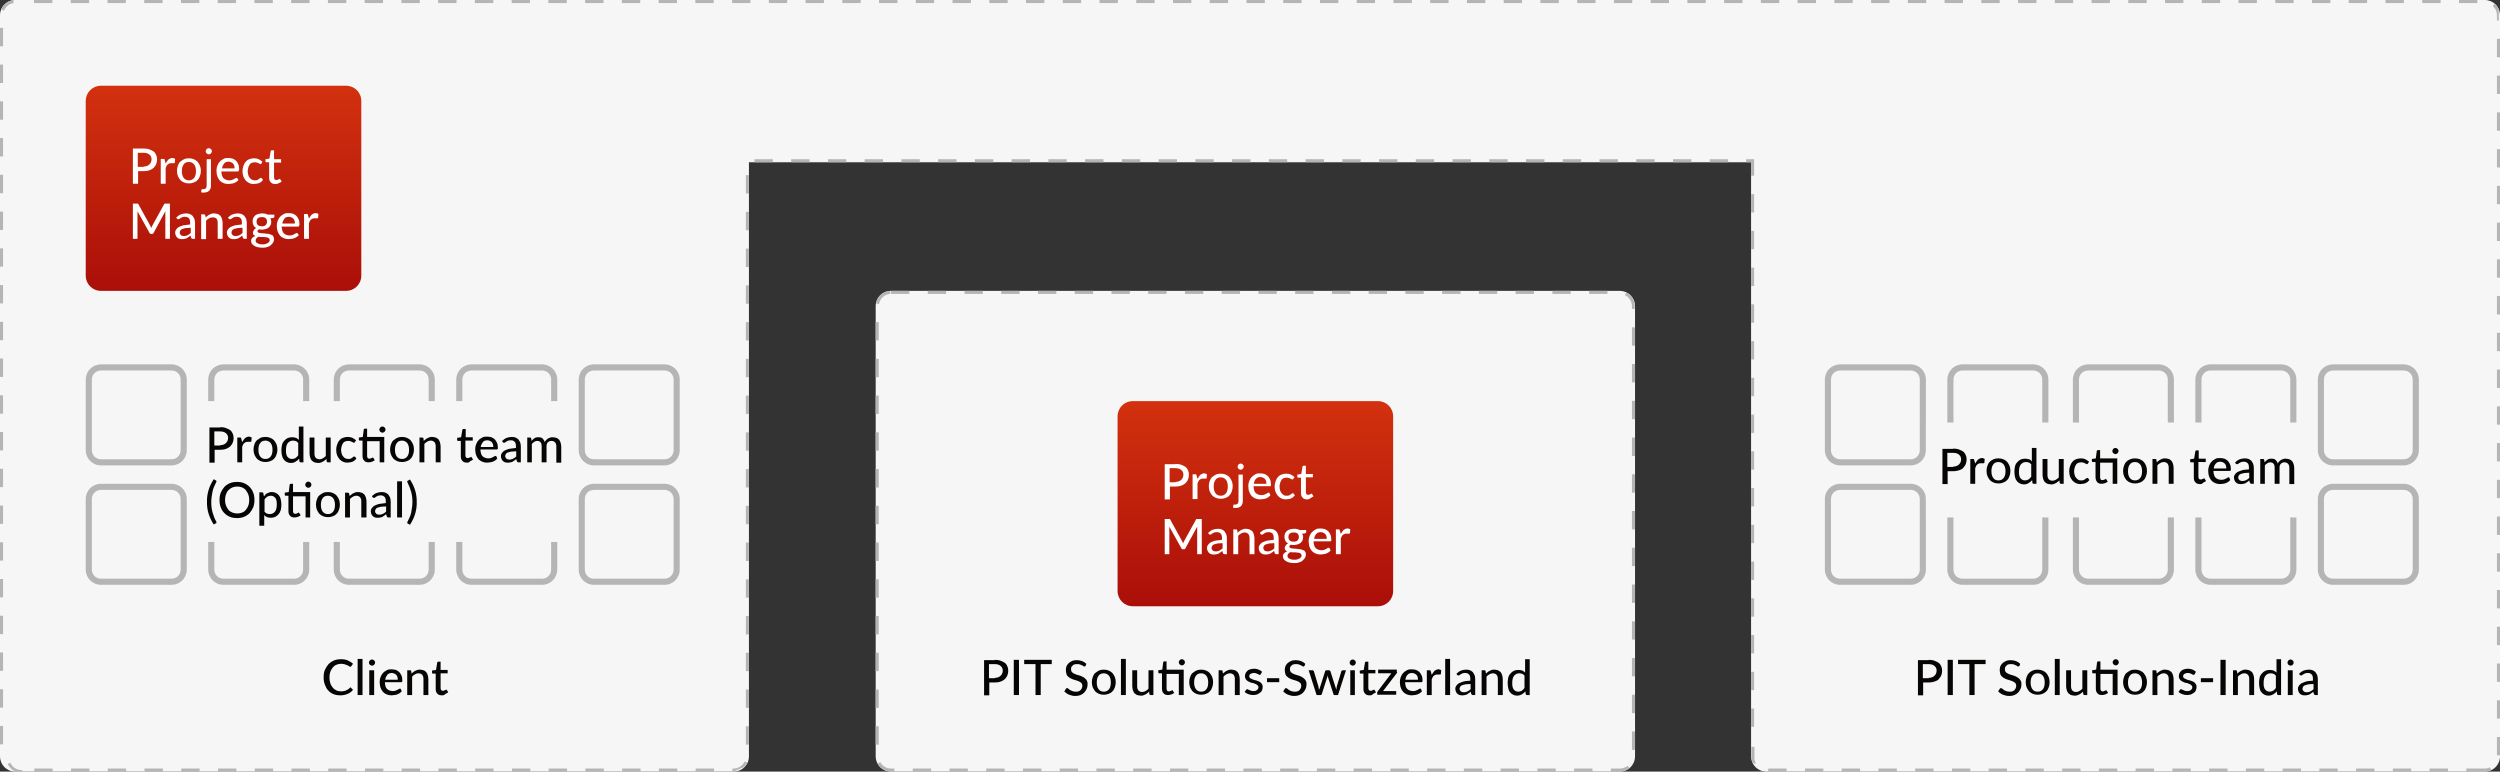 <?xml version="1.0" encoding="UTF-8"?>
<svg xmlns="http://www.w3.org/2000/svg" xmlns:xlink="http://www.w3.org/1999/xlink" version="1.1" id="Layer_1" x="0px" y="0px" viewBox="0 0 816.5 252" style="enable-background:new 0 0 816.5 252;" xml:space="preserve">
<rect x="0" y="0" width="816.5" height="252" fill="#333333" stroke="none"/>
<style type="text/css">
	.st0{fill:#F6F6F6;}
	.st1{fill:#B5B5B5;}
	.st2{fill:url(#SVGID_1_);}
	.st3{enable-background:new    ;}
	.st4{fill:#FFFFFF;}
	.st5{fill:url(#SVGID_2_);}
	.st6{fill:#060504;}
</style>
<g transform="translate(1043 2958)">
	<path class="st0" d="M-752-2863h238c2.8,0,5,2.2,5,5v147c0,2.8-2.2,5-5,5h-238c-2.8,0-5-2.2-5-5v-147   C-757-2860.8-754.8-2863-752-2863z"></path>
	<path class="st1" d="M-514-2706C-514-2706-514-2706-514-2706h-2.9v-1h2.9c0,0,0,0,0,0c0.9,0,1.8-0.3,2.6-0.9l0.6,0.8   C-511.7-2706.4-512.8-2706-514-2706z M-522.9-2706h-6v-1h6V-2706z M-534.9-2706h-6v-1h6V-2706z M-546.9-2706h-6v-1h6V-2706z    M-558.9-2706h-6v-1h6V-2706z M-570.9-2706h-6v-1h6V-2706z M-582.9-2706h-6v-1h6V-2706z M-594.9-2706h-6v-1h6V-2706z M-606.9-2706   h-6v-1h6V-2706z M-618.9-2706h-6v-1h6V-2706z M-630.9-2706h-6v-1h6V-2706z M-642.9-2706h-6v-1h6V-2706z M-654.9-2706h-6v-1h6V-2706   z M-666.9-2706h-6v-1h6V-2706z M-678.9-2706h-6v-1h6V-2706z M-690.9-2706h-6v-1h6V-2706z M-702.9-2706h-6v-1h6V-2706z M-714.9-2706   h-6v-1h6V-2706z M-726.9-2706h-6v-1h6V-2706z M-738.9-2706h-6v-1h6V-2706z M-750.9-2706h-1.1c-1.8,0-3.5-1-4.4-2.6l0.9-0.5   c0.7,1.3,2,2.1,3.5,2.1h1.1V-2706z M-509-2713.1h-1v-6h1V-2713.1z M-756-2714.8h-1v-6h1V-2714.8z M-509-2725.1h-1v-6h1V-2725.1z    M-756-2726.8h-1v-6h1V-2726.8z M-509-2737.1h-1v-6h1V-2737.1z M-756-2738.8h-1v-6h1V-2738.8z M-509-2749.1h-1v-6h1V-2749.1z    M-756-2750.8h-1v-6h1V-2750.8z M-509-2761.1h-1v-6h1V-2761.1z M-756-2762.8h-1v-6h1V-2762.8z M-509-2773.1h-1v-6h1V-2773.1z    M-756-2774.8h-1v-6h1V-2774.8z M-509-2785.1h-1v-6h1V-2785.1z M-756-2786.8h-1v-6h1V-2786.8z M-509-2797.1h-1v-6h1V-2797.1z    M-756-2798.8h-1v-6h1V-2798.8z M-509-2809.1h-1v-6h1V-2809.1z M-756-2810.8h-1v-6h1V-2810.8z M-509-2821.1h-1v-6h1V-2821.1z    M-756-2822.8h-1v-6h1V-2822.8z M-509-2833.1h-1v-6h1V-2833.1z M-756-2834.8h-1v-6h1V-2834.8z M-509-2845.1h-1v-6h1V-2845.1z    M-756-2846.8h-1v-6h1V-2846.8z M-509-2857.1h-1v-0.9c0-1.5-0.9-3-2.3-3.6l0.4-0.9c1.7,0.8,2.8,2.6,2.8,4.5V-2857.1z    M-755.9-2858.7l-1-0.2c0.4-2.3,2.3-4,4.6-4.1l0.1,1C-754.1-2861.9-755.6-2860.5-755.9-2858.7z M-518-2862h-6v-1h6V-2862z    M-530-2862h-6v-1h6V-2862z M-542-2862h-6v-1h6V-2862z M-554-2862h-6v-1h6V-2862z M-566-2862h-6v-1h6V-2862z M-578-2862h-6v-1h6   V-2862z M-590-2862h-6v-1h6V-2862z M-602-2862h-6v-1h6V-2862z M-614-2862h-6v-1h6V-2862z M-626-2862h-6v-1h6V-2862z M-638-2862h-6   v-1h6V-2862z M-650-2862h-6v-1h6V-2862z M-662-2862h-6v-1h6V-2862z M-674-2862h-6v-1h6V-2862z M-686-2862h-6v-1h6V-2862z    M-698-2862h-6v-1h6V-2862z M-710-2862h-6v-1h6V-2862z M-722-2862h-6v-1h6V-2862z M-734-2862h-6v-1h6V-2862z M-746-2862h-6v-1h6   V-2862z"></path>
</g>
<g transform="translate(4164 2863)">
	<path class="st0" d="M-3587.1-2611c-2.8,0-5-2.2-5-5v-194h-327.3v194c0,2.8-2.2,5-5,5H-4159c-2.8,0-5-2.2-5-5v-242c0-2.8,2.2-5,5-5   h806.5c2.8,0,5,2.2,5,5v242c0,2.8-2.2,5-5,5H-3587.1z"></path>
	<path class="st1" d="M-3352.5-2611h-6v-1h6V-2611L-3352.5-2611z M-3364.5-2611h-6v-1h6V-2611z M-3376.5-2611h-6v-1h6V-2611z    M-3388.5-2611h-6v-1h6V-2611z M-3400.5-2611h-6v-1h6V-2611z M-3412.5-2611h-6v-1h6V-2611z M-3424.5-2611h-6v-1h6V-2611z    M-3436.5-2611h-6v-1h6V-2611z M-3448.5-2611h-6v-1h6V-2611z M-3460.5-2611h-6v-1h6V-2611z M-3472.5-2611h-6v-1h6V-2611z    M-3484.5-2611h-6v-1h6V-2611z M-3496.5-2611h-6v-1h6V-2611z M-3508.5-2611h-6v-1h6V-2611z M-3520.5-2611h-6v-1h6V-2611z    M-3532.5-2611h-6v-1h6V-2611z M-3544.5-2611h-6v-1h6V-2611z M-3556.5-2611h-6v-1h6V-2611z M-3568.5-2611h-6v-1h6V-2611z    M-3580.5-2611h-6v-1h6V-2611z M-3591.5-2613.7c-0.3-0.5-0.4-1-0.5-1.6c0,0,0,0,0,0c0,0,0-0.1,0-0.1c0,0,0,0,0,0c0,0,0,0,0,0   c0,0,0,0,0,0c0,0,0,0,0-0.1c0,0,0,0,0,0c0,0,0,0,0,0c0,0,0,0,0,0c0,0,0,0,0,0c0,0,0,0,0,0c0,0,0,0,0,0c0,0,0,0,0,0c0,0,0,0,0,0   c0,0,0,0,0,0c0,0,0,0,0,0c0,0,0,0,0,0c0,0,0,0,0,0c0,0,0,0,0,0c0,0,0,0,0,0c0,0,0,0,0,0c0,0,0,0,0,0c0,0,0,0,0,0c0,0,0,0,0,0   c0,0,0,0,0,0c0,0,0,0,0,0c0,0,0,0,0,0c0,0,0,0,0,0c0,0,0,0,0,0c0,0,0,0,0,0c0,0,0,0,0,0c0,0,0,0,0,0c0,0,0,0,0,0c0,0,0,0,0,0   c0,0,0,0,0,0c0,0,0,0,0,0c0,0,0,0,0,0c0,0,0,0,0,0c0,0,0,0,0,0c0,0,0,0,0,0c0,0,0,0,0,0c0,0,0,0,0,0c0,0,0,0,0,0c0,0,0,0,0,0   c0,0,0,0,0,0c0,0,0,0,0,0c0,0,0,0,0,0c0,0,0,0,0,0c0,0,0,0,0,0c0,0,0,0,0,0c0,0,0,0,0,0c0,0,0,0,0,0c0,0,0,0,0,0c0,0,0,0,0,0   c0,0,0,0,0,0c0,0,0,0,0,0c0,0,0,0,0,0c0,0,0,0,0,0l0,0v-3.6h1v3.6c0,0.7,0.2,1.3,0.5,1.9L-3591.5-2613.7z M-3591.1-2625.6h-1v-6h1   V-2625.6z M-3591.1-2637.6h-1v-6h1V-2637.6z M-3591.1-2649.6h-1v-6h1V-2649.6z M-3591.1-2661.6h-1v-6h1V-2661.6z M-3591.1-2673.6   h-1v-6h1V-2673.6z M-3591.1-2685.6h-1v-6h1V-2685.6z M-3591.1-2697.6h-1v-6h1V-2697.6z M-3591.1-2709.6h-1v-6h1V-2709.6z    M-3591.1-2721.6h-1v-6h1V-2721.6z M-3591.1-2733.6h-1v-6h1V-2733.6z M-3591.1-2745.6h-1v-6h1V-2745.6z M-3591.1-2757.6h-1v-6h1   V-2757.6z M-3591.1-2769.6h-1v-6h1V-2769.6z M-3591.1-2781.6h-1v-6h1V-2781.6z M-3591.1-2793.6h-1v-6h1V-2793.6z M-3591.1-2805.6   h-1v-4.4l0,0l0,0h-1.6v-1h1.6h1v1V-2805.6z M-3599.6-2810h-6v-1h6V-2810z M-3611.6-2810h-6v-1h6V-2810z M-3623.6-2810h-6v-1h6   V-2810z M-3635.6-2810h-6v-1h6V-2810z M-3647.6-2810h-6v-1h6V-2810z M-3659.6-2810h-6v-1h6V-2810z M-3671.6-2810h-6v-1h6V-2810z    M-3683.6-2810h-6v-1h6V-2810z M-3695.6-2810h-6v-1h6V-2810z M-3707.6-2810h-6v-1h6V-2810z M-3719.6-2810h-6v-1h6V-2810z    M-3731.6-2810h-6v-1h6V-2810z M-3743.6-2810h-6v-1h6V-2810z M-3755.6-2810h-6v-1h6V-2810z M-3767.6-2810h-6v-1h6V-2810z    M-3779.6-2810h-6v-1h6V-2810z M-3791.6-2810h-6v-1h6V-2810z M-3803.6-2810h-6v-1h6V-2810z M-3815.6-2810h-6v-1h6V-2810z    M-3827.6-2810h-6v-1h6V-2810z M-3839.6-2810h-6v-1h6V-2810z M-3851.6-2810h-6v-1h6V-2810z M-3863.6-2810h-6v-1h6V-2810z    M-3875.6-2810h-6v-1h6V-2810z M-3887.6-2810h-6v-1h6V-2810z M-3899.6-2810h-6v-1h6V-2810z M-3911.6-2810h-6v-1h6V-2810z    M-3919.4-2799.8h-1v-6h1V-2799.8z M-3919.4-2787.8h-1v-6h1V-2787.8z M-3919.4-2775.8h-1v-6h1V-2775.8z M-3919.4-2763.8h-1v-6h1   V-2763.8z M-3919.4-2751.8h-1v-6h1V-2751.8z M-3919.4-2739.8h-1v-6h1V-2739.8z M-3919.4-2727.8h-1v-6h1V-2727.8z M-3919.4-2715.8   h-1v-6h1V-2715.8z M-3919.4-2703.8h-1v-6h1V-2703.8z M-3919.4-2691.8h-1v-6h1V-2691.8z M-3919.4-2679.8h-1v-6h1V-2679.8z    M-3919.4-2667.8h-1v-6h1V-2667.8z M-3919.4-2655.8h-1v-6h1V-2655.8z M-3919.4-2643.8h-1v-6h1V-2643.8z M-3919.4-2631.8h-1v-6h1   V-2631.8z M-3919.4-2619.8h-1v-6h1V-2619.8z M-3924.4-2611h-0.4v-1h0.4c1.5,0,2.9-0.9,3.6-2.3l0.9,0.4c-0.1,0.3-0.3,0.5-0.4,0.7   c0,0,0,0,0,0c0,0,0,0,0,0c0,0,0,0,0,0c0,0,0,0,0,0c0,0,0,0,0,0c0,0,0,0,0,0c0,0,0,0,0,0c0,0,0,0,0,0c0,0,0,0,0,0c0,0,0,0,0,0   c0,0,0,0,0,0c0,0,0,0,0,0c0,0,0,0,0,0c0,0,0,0,0,0c0,0,0,0,0,0c0,0,0,0,0,0c0,0,0,0,0,0c0,0,0,0,0,0c0,0,0,0,0,0c0,0,0,0,0,0   c0,0,0,0,0,0c0,0,0,0,0,0c0,0,0,0,0,0c0,0,0,0,0,0c0,0,0,0,0,0c0,0,0,0,0,0c0,0,0,0,0,0c0,0,0,0,0,0c0,0,0,0,0,0c0,0,0,0,0,0   c0,0,0,0,0,0c0,0,0,0,0,0c0,0,0,0,0,0c0,0,0,0,0,0c0,0,0,0,0,0c0,0,0,0,0,0c0,0,0,0,0,0c0,0,0,0,0,0c0,0,0,0,0,0c0,0,0,0,0,0   c0,0,0,0,0,0c0,0,0,0,0,0c0,0,0,0,0,0c0,0,0,0,0,0c0,0,0,0,0,0c0,0,0,0,0,0c0,0,0,0,0,0c0,0,0,0,0,0c0,0,0,0,0,0c0,0,0,0,0,0   c0,0,0,0,0,0c0,0,0,0,0,0c0,0,0,0,0,0c0,0,0,0,0,0c0,0,0,0,0,0l0,0c0,0,0,0,0,0c0,0,0,0,0,0c0,0,0,0,0,0c0,0,0,0,0,0c0,0,0,0,0,0   c0,0,0,0,0,0c0,0,0,0,0,0l0,0c-0.3,0.4-0.7,0.7-1.2,1c0,0,0,0,0,0c0,0,0,0-0.1,0c0,0,0,0,0,0c0,0,0,0-0.1,0c0,0,0,0,0,0   c0,0,0,0,0,0c0,0,0,0,0,0c0,0,0,0,0,0c0,0,0,0,0,0c0,0,0,0,0,0c0,0,0,0,0,0c0,0,0,0,0,0c0,0,0,0,0,0c0,0,0,0,0,0c0,0,0,0,0,0   c0,0,0,0,0,0c0,0,0,0,0,0c0,0,0,0,0,0h0c0,0,0,0,0,0c0,0,0,0,0,0c0,0,0,0,0,0c0,0,0,0,0,0c0,0,0,0,0,0c0,0,0,0,0,0c0,0,0,0,0,0   c0,0,0,0,0,0c0,0,0,0,0,0c0,0,0,0,0,0c0,0,0,0,0,0c0,0,0,0,0,0c0,0,0,0,0,0c0,0,0,0,0,0c0,0,0,0,0,0c0,0,0,0,0,0c0,0,0,0,0,0   c0,0,0,0,0,0c0,0,0,0,0,0c0,0,0,0,0,0c0,0,0,0,0,0c0,0,0,0,0,0c0,0,0,0,0,0c0,0,0,0,0,0c0,0,0,0,0,0c0,0,0,0,0,0c0,0,0,0,0,0   c0,0,0,0,0,0c0,0,0,0,0,0c0,0,0,0,0,0c0,0,0,0,0,0c0,0,0,0,0,0c0,0,0,0,0,0c0,0,0,0,0,0c0,0,0,0,0,0c0,0,0,0,0,0c0,0,0,0,0,0   c0,0,0,0,0,0c0,0,0,0,0,0c0,0,0,0,0,0c0,0,0,0,0,0c0,0,0,0,0,0c0,0,0,0,0,0c0,0,0,0,0,0c0,0,0,0,0,0c0,0,0,0,0,0c0,0,0,0,0,0   c0,0,0,0,0,0c0,0,0,0,0,0c0,0,0,0,0,0c0,0,0,0,0,0c0,0,0,0,0,0c0,0,0,0,0,0c0,0,0,0,0,0c0,0,0,0,0,0c0,0,0,0,0,0c0,0,0,0,0,0   c0,0,0,0,0,0c0,0,0,0,0,0c0,0,0,0,0,0c0,0,0,0,0,0c0,0,0,0,0,0c0,0,0,0,0,0c0,0,0,0,0,0c0,0,0,0,0,0c0,0,0,0,0,0c0,0,0,0,0,0   c0,0,0,0,0,0c0,0,0,0,0,0c0,0,0,0,0,0c0,0,0,0,0,0c0,0,0,0,0,0c0,0,0,0,0,0c0,0,0,0,0,0c0,0,0,0,0,0c0,0,0,0,0,0c0,0,0,0,0,0   c0,0,0,0,0,0c0,0,0,0,0,0c0,0,0,0,0,0c0,0,0,0,0,0c0,0,0,0,0,0c0,0,0,0,0,0c0,0,0,0,0,0c0,0,0,0,0,0c0,0,0,0,0,0c0,0,0,0,0,0   c0,0,0,0,0,0c0,0,0,0,0,0c0,0,0,0,0,0c0,0,0,0,0,0c0,0,0,0,0,0c0,0,0,0,0,0c0,0,0,0,0,0c0,0,0,0,0,0c0,0,0,0,0,0c0,0,0,0,0,0   c0,0,0,0,0,0c0,0,0,0,0,0c0,0,0,0,0,0c0,0,0,0,0,0c0,0,0,0,0,0c0,0,0,0,0,0c0,0,0,0,0,0c0,0,0,0,0,0c0,0,0,0,0,0c0,0,0,0,0,0   c0,0,0,0,0,0c0,0,0,0,0,0c0,0,0,0,0,0c0,0,0,0,0,0c0,0,0,0,0,0c0,0,0,0,0,0c0,0,0,0,0,0c0,0,0,0,0,0c0,0,0,0,0,0c0,0,0,0,0,0   c0,0,0,0,0,0c0,0,0,0,0,0c0,0,0,0,0,0c0,0,0,0,0,0c0,0,0,0,0,0c0,0,0,0,0,0c0,0,0,0,0,0c0,0,0,0,0,0c0,0,0,0,0,0c0,0,0,0,0,0   c0,0,0,0,0,0c0,0,0,0,0,0c0,0,0,0,0,0c0,0,0,0,0,0c0,0,0,0,0,0c0,0,0,0,0,0c0,0,0,0,0,0c0,0,0,0,0,0c0,0,0,0,0,0c0,0,0,0,0,0   c0,0,0,0,0,0c0,0,0,0,0,0c0,0,0,0,0,0c0,0,0,0,0,0c0,0,0,0,0,0c0,0,0,0,0,0c0,0,0,0,0,0c0,0,0,0,0,0c0,0,0,0,0,0c0,0,0,0,0,0   c0,0,0,0,0,0c0,0,0,0,0,0c0,0,0,0,0,0c0,0,0,0,0,0c0,0,0,0,0,0c0,0,0,0,0,0c0,0,0,0,0,0c0,0,0,0,0,0c0,0,0,0,0,0c0,0,0,0,0,0   c0,0,0,0,0,0c0,0,0,0,0,0c0,0,0,0,0,0c0,0,0,0,0,0c0,0,0,0,0,0c0,0,0,0,0,0c0,0,0,0,0,0c0,0,0,0,0,0c0,0,0,0,0,0c0,0,0,0,0,0   c0,0,0,0,0,0c0,0,0,0,0,0c0,0,0,0,0,0c0,0,0,0,0,0c0,0,0,0,0,0c0,0,0,0,0,0c0,0,0,0,0,0c0,0,0,0,0,0c0,0,0,0,0,0c0,0,0,0,0,0   c0,0,0,0,0,0c0,0,0,0,0,0c0,0,0,0,0,0c0,0,0,0,0,0c0,0,0,0,0,0c0,0,0,0,0,0c0,0,0,0,0,0c0,0,0,0,0,0c0,0,0,0,0,0c0,0,0,0,0,0   c0,0,0,0,0,0c0,0,0,0,0,0c0,0,0,0,0,0c0,0,0,0,0,0c0,0,0,0,0,0c0,0,0,0,0,0c0,0,0,0,0,0c0,0,0,0,0,0c0,0,0,0,0,0c0,0,0,0,0,0   c0,0,0,0,0,0c0,0,0,0,0,0c0,0,0,0,0,0c0,0,0,0,0,0c0,0,0,0,0,0c0,0,0,0,0,0c0,0,0,0,0,0c0,0,0,0,0,0c0,0,0,0,0,0c0,0,0,0,0,0   c0,0,0,0,0,0c0,0,0,0,0,0c0,0,0,0,0,0c0,0,0,0,0,0c0,0,0,0,0,0c0,0,0,0,0,0c0,0,0,0,0,0c0,0,0,0,0,0c0,0,0,0,0,0c0,0,0,0,0,0   c0,0,0,0,0,0c0,0,0,0,0,0c0,0,0,0,0,0c0,0,0,0,0,0c0,0,0,0,0,0c0,0,0,0,0,0c0,0,0,0,0,0c0,0,0,0,0,0c0,0,0,0,0,0c0,0,0,0,0,0   c0,0,0,0,0,0c0,0,0,0,0,0c0,0,0,0,0,0c0,0,0,0,0,0c0,0,0,0,0,0c0,0,0,0,0,0c0,0,0,0,0,0c0,0,0,0,0,0c0,0,0,0,0,0c0,0,0,0,0,0   c0,0,0,0,0,0c0,0,0,0,0,0c0,0,0,0,0,0c0,0,0,0,0,0c0,0,0,0,0,0c0,0,0,0,0,0c0,0,0,0,0,0c0,0,0,0,0,0c0,0,0,0,0,0c0,0,0,0,0,0   c0,0,0,0,0,0c0,0,0,0,0,0c0,0,0,0,0,0c0,0,0,0,0,0c0,0,0,0,0,0c0,0,0,0,0,0c0,0,0,0,0,0c0,0,0,0,0,0c0,0,0,0,0,0h0c0,0,0,0,0,0   c0,0,0,0,0,0c0,0,0,0,0,0c0,0,0,0,0,0c0,0,0,0,0,0c0,0,0,0,0,0c0,0,0,0,0,0c0,0,0,0,0,0c0,0,0,0,0,0c0,0,0,0,0,0c0,0,0,0,0,0   c0,0,0,0,0,0c0,0,0,0,0,0c0,0,0,0,0,0c0,0,0,0,0,0c0,0,0,0,0,0c0,0,0,0,0,0c0,0,0,0,0,0c0,0,0,0,0,0c0,0,0,0,0,0c0,0,0,0,0,0   c0,0,0,0,0,0C-3924.3-2611-3924.3-2611-3924.4-2611C-3924.3-2611-3924.3-2611-3924.4-2611C-3924.3-2611-3924.3-2611-3924.4-2611   C-3924.3-2611-3924.3-2611-3924.4-2611C-3924.3-2611-3924.3-2611-3924.4-2611C-3924.3-2611-3924.3-2611-3924.4-2611   C-3924.4-2611-3924.4-2611-3924.4-2611C-3924.4-2611-3924.4-2611-3924.4-2611C-3924.4-2611-3924.4-2611-3924.4-2611   C-3924.4-2611-3924.4-2611-3924.4-2611C-3924.4-2611-3924.4-2611-3924.4-2611C-3924.4-2611-3924.4-2611-3924.4-2611   C-3924.4-2611-3924.4-2611-3924.4-2611z M-3930.8-2611h-6v-1h6V-2611z M-3942.8-2611h-6v-1h6V-2611z M-3954.8-2611h-6v-1h6V-2611z    M-3966.8-2611h-6v-1h6V-2611z M-3978.8-2611h-6v-1h6V-2611z M-3990.8-2611h-6v-1h6V-2611z M-4002.8-2611h-6v-1h6V-2611z    M-4014.8-2611h-6v-1h6V-2611z M-4026.8-2611h-6v-1h6V-2611z M-4038.8-2611h-6v-1h6V-2611z M-4050.8-2611h-6v-1h6V-2611z    M-4062.8-2611h-6v-1h6V-2611z M-4074.8-2611h-6v-1h6V-2611z M-4086.8-2611h-6v-1h6V-2611z M-4098.8-2611h-6v-1h6V-2611z    M-4110.8-2611h-6v-1h6V-2611z M-4122.8-2611h-6v-1h6V-2611z M-4134.8-2611h-6v-1h6V-2611z M-4146.8-2611h-6v-1h6V-2611z    M-4158.8-2611h-0.2c0,0,0,0,0,0c0,0,0,0,0,0c0,0,0,0,0,0c0,0,0,0,0,0c0,0,0,0,0,0c0,0,0,0,0,0c0,0,0,0,0,0c0,0,0,0,0,0   c0,0,0,0,0,0c0,0,0,0,0,0c0,0,0,0,0,0c0,0,0,0,0,0c0,0,0,0,0,0c0,0,0,0,0,0c0,0,0,0,0,0c0,0,0,0,0,0c0,0,0,0,0,0c0,0,0,0,0,0   c0,0,0,0,0,0c0,0,0,0,0,0c0,0,0,0,0,0c0,0,0,0,0,0c0,0,0,0,0,0c0,0,0,0,0,0c0,0,0,0,0,0c0,0,0,0,0,0c0,0,0,0,0,0c0,0,0,0,0,0   c0,0,0,0,0,0c0,0,0,0,0,0c0,0,0,0,0,0c0,0,0,0,0,0c0,0,0,0,0,0c0,0,0,0,0,0c0,0,0,0,0,0c0,0,0,0,0,0c0,0,0,0,0,0c0,0,0,0,0,0   c0,0,0,0,0,0c0,0,0,0,0,0c0,0,0,0,0,0c0,0,0,0,0,0c0,0,0,0,0,0c0,0,0,0,0,0c0,0,0,0,0,0c0,0,0,0,0,0c0,0,0,0,0,0c0,0,0,0,0,0   c0,0,0,0,0,0c0,0,0,0,0,0c0,0,0,0,0,0c0,0,0,0,0,0c0,0,0,0,0,0c0,0,0,0,0,0c0,0,0,0,0,0c0,0,0,0,0,0c0,0,0,0,0,0c0,0,0,0,0,0   c0,0,0,0,0,0c0,0,0,0,0,0c0,0,0,0,0,0c0,0,0,0,0,0c0,0,0,0,0,0c0,0,0,0,0,0c0,0,0,0,0,0c0,0,0,0,0,0c0,0,0,0,0,0c0,0,0,0,0,0   c0,0,0,0,0,0c0,0,0,0,0,0c0,0,0,0,0,0c0,0,0,0,0,0c0,0,0,0,0,0c0,0,0,0,0,0c0,0,0,0,0,0c0,0,0,0,0,0c0,0,0,0,0,0c0,0,0,0,0,0   c0,0,0,0,0,0c0,0,0,0,0,0c0,0,0,0,0,0c0,0,0,0,0,0c0,0,0,0,0,0c0,0,0,0,0,0c0,0,0,0,0,0c0,0,0,0,0,0c0,0,0,0,0,0c0,0,0,0,0,0   c0,0,0,0,0,0c0,0,0,0,0,0c0,0,0,0,0,0c0,0,0,0,0,0c0,0,0,0,0,0c0,0,0,0,0,0c0,0,0,0,0,0c0,0,0,0,0,0c0,0,0,0,0,0c0,0,0,0,0,0   c0,0,0,0,0,0c0,0,0,0,0,0c0,0,0,0,0,0c0,0,0,0,0,0c0,0,0,0,0,0c0,0,0,0,0,0c0,0,0,0,0,0c0,0,0,0,0,0c0,0,0,0,0,0c0,0,0,0,0,0   c0,0,0,0,0,0c0,0,0,0,0,0c0,0,0,0,0,0c0,0,0,0,0,0c0,0,0,0,0,0c0,0,0,0,0,0c0,0,0,0,0,0c0,0,0,0,0,0c0,0,0,0,0,0c0,0,0,0,0,0   c0,0,0,0,0,0c0,0,0,0,0,0c0,0,0,0,0,0c0,0,0,0,0,0c0,0,0,0,0,0c0,0,0,0,0,0c0,0,0,0,0,0c0,0,0,0,0,0c0,0,0,0,0,0c0,0,0,0,0,0   c0,0,0,0,0,0c0,0,0,0,0,0c0,0,0,0,0,0c0,0,0,0,0,0c0,0,0,0,0,0c0,0,0,0,0,0c0,0,0,0,0,0c0,0,0,0,0,0c0,0,0,0,0,0c0,0,0,0,0,0   c0,0,0,0,0,0c0,0,0,0,0,0c0,0,0,0,0,0c0,0,0,0,0,0c0,0,0,0,0,0c0,0,0,0,0,0c0,0,0,0,0,0c0,0,0,0,0,0c0,0,0,0,0,0c0,0,0,0,0,0   c0,0,0,0,0,0c0,0,0,0,0,0c0,0,0,0,0,0c0,0,0,0,0,0c0,0,0,0,0,0c0,0,0,0,0,0c0,0,0,0,0,0c0,0,0,0,0,0c0,0,0,0,0,0c0,0,0,0,0,0   c0,0,0,0,0,0c0,0,0,0,0,0c0,0,0,0,0,0c0,0,0,0,0,0c0,0,0,0,0,0c0,0,0,0,0,0c0,0,0,0,0,0c0,0,0,0,0,0c0,0,0,0,0,0c0,0,0,0,0,0   c0,0,0,0,0,0c0,0,0,0,0,0c0,0,0,0,0,0c0,0,0,0,0,0c0,0,0,0,0,0c0,0,0,0,0,0c0,0,0,0,0,0c0,0,0,0,0,0c0,0,0,0,0,0c0,0,0,0,0,0   c0,0,0,0,0,0c0,0,0,0,0,0c0,0,0,0,0,0c0,0,0,0,0,0c0,0,0,0,0,0c0,0,0,0,0,0c0,0,0,0,0,0c0,0,0,0,0,0c0,0,0,0,0,0c0,0,0,0,0,0   c0,0,0,0,0,0c0,0,0,0,0,0c0,0,0,0,0,0c0,0,0,0,0,0c0,0,0,0,0,0c0,0,0,0,0,0c0,0,0,0,0,0c0,0,0,0,0,0c0,0,0,0,0,0c0,0,0,0,0,0   c0,0,0,0,0,0c0,0,0,0,0,0c0,0,0,0,0,0c0,0,0,0,0,0c0,0,0,0,0,0c0,0,0,0,0,0c0,0,0,0,0,0c0,0,0,0,0,0c0,0,0,0,0,0c0,0,0,0,0,0   c0,0,0,0,0,0c0,0,0,0,0,0c0,0,0,0,0,0c0,0,0,0,0,0c0,0,0,0,0,0c0,0,0,0,0,0c0,0,0,0,0,0c0,0,0,0,0,0c0,0,0,0,0,0c0,0,0,0,0,0   c0,0,0,0,0,0c0,0,0,0,0,0c-1.1-0.5-2-1.4-2.5-2.5l0.9-0.4c0.6,1.5,2.1,2.4,3.7,2.4h0.2V-2611z M-4163-2619.9h-1v-6h1V-2619.9z    M-4163-2631.9h-1v-6h1V-2631.9z M-4163-2643.9h-1v-6h1V-2643.9z M-4163-2655.9h-1v-6h1V-2655.9z M-4163-2667.9h-1v-6h1V-2667.9z    M-4163-2679.9h-1v-6h1V-2679.9z M-4163-2691.9h-1v-6h1V-2691.9z M-4163-2703.9h-1v-6h1V-2703.9z M-4163-2715.9h-1v-6h1V-2715.9z    M-4163-2727.9h-1v-6h1V-2727.9z M-4163-2739.9h-1v-6h1V-2739.9z M-4163-2751.9h-1v-6h1V-2751.9z M-4163-2763.9h-1v-6h1V-2763.9z    M-4163-2775.9h-1v-6h1V-2775.9z M-4163-2787.9h-1v-6h1V-2787.9z M-4163-2799.9h-1v-6h1V-2799.9z M-4163-2811.9h-1v-6h1V-2811.9z    M-4163-2823.9h-1v-6h1V-2823.9z M-4163-2835.9h-1v-6h1V-2835.9z M-4163-2847.9h-1v-6h1V-2847.9z M-4162.7-2859.5l-0.9-0.4   c0.6-1.6,2.1-2.8,3.8-3l0,0c0,0,0.1,0,0.1,0c0,0,0,0,0,0c0,0,0,0,0,0c0,0,0,0,0,0c0,0,0,0,0,0c0,0,0,0,0,0c0,0,0,0,0,0c0,0,0,0,0,0   c0,0,0,0,0,0c0,0,0,0,0,0c0,0,0,0,0,0c0,0,0,0,0,0c0,0,0,0,0,0c0,0,0,0,0,0c0,0,0,0,0,0c0,0,0,0,0,0c0,0,0,0,0,0c0,0,0,0,0,0   c0,0,0,0,0,0c0,0,0,0,0,0c0,0,0,0,0,0c0,0,0,0,0,0c0,0,0,0,0,0c0,0,0,0,0,0c0,0,0,0,0,0c0,0,0,0,0,0c0,0,0,0,0,0c0,0,0,0,0,0   c0,0,0,0,0,0c0,0,0,0,0,0c0,0,0,0,0,0c0,0,0,0,0,0c0,0,0,0,0,0c0,0,0,0,0,0c0,0,0,0,0,0c0,0,0,0,0,0c0,0,0,0,0,0c0,0,0,0,0,0   c0,0,0,0,0,0c0,0,0,0,0,0c0,0,0,0,0,0c0,0,0,0,0,0c0,0,0,0,0,0c0,0,0,0,0,0c0,0,0,0,0,0c0,0,0,0,0,0c0,0,0,0,0,0c0,0,0,0,0,0   c0,0,0,0,0,0c0,0,0,0,0,0c0,0,0,0,0,0c0,0,0,0,0,0c0,0,0,0,0,0c0,0,0,0,0,0c0,0,0,0,0,0c0,0,0,0,0,0c0,0,0,0,0,0c0,0,0,0,0,0   c0,0,0,0,0,0c0,0,0,0,0,0c0,0,0,0,0,0c0,0,0,0,0,0c0,0,0,0,0,0c0,0,0,0,0,0c0,0,0,0,0,0c0,0,0,0,0,0c0,0,0,0,0,0c0,0,0,0,0,0   c0,0,0,0,0,0c0,0,0,0,0,0c0,0,0,0,0,0c0,0,0,0,0,0c0,0,0,0,0,0c0,0,0,0,0,0c0,0,0,0,0,0c0,0,0,0,0,0c0,0,0,0,0,0c0,0,0,0,0,0   c0,0,0,0,0,0c0,0,0,0,0,0c0,0,0,0,0,0l0,0h0.1v1h-0.1C-4160.6-2862-4162.1-2861-4162.7-2859.5z M-4146.9-2862h-6v-1h6V-2862z    M-4134.9-2862h-6v-1h6V-2862z M-4122.9-2862h-6v-1h6V-2862z M-4110.9-2862h-6v-1h6V-2862z M-4098.9-2862h-6v-1h6V-2862z    M-4086.9-2862h-6v-1h6V-2862z M-4074.9-2862h-6v-1h6V-2862z M-4062.9-2862h-6v-1h6V-2862z M-4050.9-2862h-6v-1h6V-2862z    M-4038.9-2862h-6v-1h6V-2862z M-4026.9-2862h-6v-1h6V-2862z M-4014.9-2862h-6v-1h6V-2862z M-4002.9-2862h-6v-1h6V-2862z    M-3990.9-2862h-6v-1h6V-2862z M-3978.9-2862h-6v-1h6V-2862z M-3966.9-2862h-6v-1h6V-2862z M-3954.9-2862h-6v-1h6V-2862z    M-3942.9-2862h-6v-1h6V-2862z M-3930.9-2862h-6v-1h6V-2862z M-3918.9-2862h-5.5h-0.5v-1h0.5h5.5V-2862z M-3906.9-2862h-6v-1h6   V-2862z M-3894.9-2862h-6v-1h6V-2862z M-3882.9-2862h-6v-1h6V-2862z M-3870.9-2862h-6v-1h6V-2862z M-3858.9-2862h-6v-1h6V-2862z    M-3846.9-2862h-6v-1h6V-2862z M-3834.9-2862h-6v-1h6V-2862z M-3822.9-2862h-6v-1h6V-2862z M-3810.9-2862h-6v-1h6V-2862z    M-3798.9-2862h-6v-1h6V-2862z M-3786.9-2862h-6v-1h6V-2862z M-3774.9-2862h-6v-1h6V-2862z M-3762.9-2862h-6v-1h6V-2862z    M-3750.9-2862h-6v-1h6V-2862z M-3738.9-2862h-6v-1h6V-2862z M-3726.9-2862h-6v-1h6V-2862z M-3714.9-2862h-6v-1h6V-2862z    M-3702.9-2862h-6v-1h6V-2862z M-3690.9-2862h-6v-1h6V-2862z M-3678.9-2862h-6v-1h6V-2862z M-3666.9-2862h-6v-1h6V-2862z    M-3654.9-2862h-6v-1h6V-2862z M-3642.9-2862h-6v-1h6V-2862z M-3630.9-2862h-6v-1h6V-2862z M-3618.9-2862h-6v-1h6V-2862z    M-3606.9-2862h-6v-1h6V-2862z M-3594.9-2862h-6v-1h6V-2862z M-3582.9-2862h-4.2h-1.8v-1h1.8h4.2V-2862z M-3570.9-2862h-6v-1h6   V-2862z M-3558.9-2862h-6v-1h6V-2862z M-3546.9-2862h-6v-1h6V-2862z M-3534.9-2862h-6v-1h6V-2862z M-3522.9-2862h-6v-1h6V-2862z    M-3510.9-2862h-6v-1h6V-2862z M-3498.9-2862h-6v-1h6V-2862z M-3486.9-2862h-6v-1h6V-2862z M-3474.9-2862h-6v-1h6V-2862z    M-3462.9-2862h-6v-1h6V-2862z M-3450.9-2862h-6v-1h6V-2862z M-3438.9-2862h-6v-1h6V-2862z M-3426.9-2862h-6v-1h6V-2862z    M-3414.9-2862h-6v-1h6V-2862z M-3402.9-2862h-6v-1h6V-2862z M-3390.9-2862h-6v-1h6V-2862z M-3378.9-2862h-6v-1h6V-2862z    M-3366.9-2862h-6v-1h6V-2862z M-3354.9-2862h-6v-1h6V-2862z M-3347.5-2856.3h-1v-1.7c0-1.2-0.5-2.3-1.4-3l0.7-0.8   c0.5,0.4,0.9,1,1.2,1.6c0,0,0,0,0,0c0,0,0,0,0,0c0,0,0,0,0,0c0,0,0,0,0,0c0,0,0,0,0,0c0,0,0,0.1,0.1,0.1v0c0,0,0,0,0,0c0,0,0,0,0,0   c0,0,0,0,0,0c0,0,0,0,0,0c0,0,0,0,0,0c0,0,0,0,0,0c0,0,0,0,0,0c0,0,0,0,0,0c0,0,0,0,0,0c0,0,0,0,0,0c0,0,0,0,0,0v0c0,0,0,0,0,0.1   c0,0,0,0,0,0c0,0,0,0,0,0c0,0,0,0,0,0c0,0,0,0,0,0c0,0,0,0,0,0c0,0,0,0,0,0c0,0,0,0,0,0c0,0,0,0,0,0c0,0,0,0,0,0c0,0,0,0,0,0   c0,0,0,0,0,0c0,0,0,0,0,0c0,0,0,0,0,0c0,0,0,0,0,0c0,0,0,0,0,0c0,0,0,0,0,0c0,0,0,0,0,0c0,0,0,0,0,0.1c0,0,0,0,0,0c0,0,0,0,0,0   c0,0,0,0,0,0c0,0,0,0,0,0c0,0,0,0,0,0c0,0,0,0,0,0c0,0,0,0,0,0c0,0,0,0,0,0c0,0,0,0,0,0c0,0,0,0,0,0c0,0,0,0,0,0c0,0,0,0,0,0   c0,0,0,0,0,0c0,0,0,0,0,0c0,0,0,0,0,0c0,0,0,0,0,0c0,0,0,0,0,0c0,0,0,0,0,0.1c0,0,0,0,0,0c0,0,0,0,0,0c0,0,0,0,0,0c0,0,0,0,0,0   c0,0,0,0,0,0c0,0,0,0,0,0c0,0,0,0,0,0c0,0,0,0,0,0c0,0,0,0,0,0c0,0,0,0,0,0c0,0,0,0,0,0c0,0,0,0,0,0c0,0,0,0,0,0c0,0,0,0,0,0   c0,0,0,0,0,0c0,0,0,0,0,0c0,0,0,0,0,0c0,0,0,0,0,0c0,0,0,0,0,0c0,0,0,0,0,0c0,0,0,0,0,0c0,0,0,0,0,0c0,0,0,0,0,0c0,0,0,0,0,0   c0,0,0,0,0,0c0,0,0,0,0,0c0,0,0,0,0,0c0,0,0,0,0,0c0,0,0,0,0,0c0,0,0,0,0,0c0,0,0,0,0,0c0,0,0,0,0,0c0,0,0,0,0,0c0,0,0,0,0,0   c0,0,0,0,0,0c0,0,0,0,0,0c0,0,0,0,0,0c0,0,0,0,0,0c0,0,0,0,0,0c0,0,0,0,0,0c0,0,0,0,0,0c0,0,0,0,0,0c0,0,0,0,0,0c0,0,0,0,0,0   c0,0,0,0,0,0c0,0,0,0,0,0c0,0,0,0,0,0c0,0,0,0,0,0c0,0,0,0,0,0c0,0,0,0,0,0c0,0,0,0,0,0c0,0,0,0,0,0c0,0,0,0,0,0c0,0,0,0,0,0   c0,0,0,0,0,0c0,0,0,0,0,0c0,0,0,0,0,0c0,0,0,0,0,0c0,0,0,0,0,0c0,0,0,0,0,0c0,0,0,0,0,0c0,0,0,0,0,0c0,0,0,0,0,0c0,0,0,0,0,0   s0,0,0,0s0,0,0,0c0,0,0,0,0,0c0,0,0,0,0,0c0,0,0,0,0,0c0,0,0,0,0,0c0,0,0,0,0,0c0,0,0,0,0,0c0,0,0,0,0,0c0,0,0,0,0,0c0,0,0,0,0,0   s0,0,0,0c0,0,0,0,0,0c0,0,0,0,0,0c0,0,0,0,0,0c0,0,0,0,0,0c0,0,0,0,0,0c0,0,0,0,0,0c0,0,0,0,0,0c0,0,0,0,0,0c0,0,0,0,0,0   c0,0,0,0,0,0c0,0,0,0,0,0c0,0,0,0,0,0c0,0,0,0,0,0s0,0,0,0c0,0,0,0,0,0c0,0,0,0,0,0c0,0,0,0,0,0s0,0,0,0c0,0,0,0,0,0c0,0,0,0,0,0   s0,0,0,0c0,0,0,0,0,0c0,0,0,0,0,0c0,0,0,0,0,0c0,0,0,0,0,0c0,0,0,0,0,0c0,0,0,0,0,0c0,0,0,0,0,0c0,0,0,0,0,0c0,0,0,0,0,0   c0,0,0,0,0,0c0,0,0,0,0,0c0,0,0,0,0,0c0,0,0,0,0,0c0,0,0,0,0,0c0,0,0,0,0,0c0,0,0,0,0,0c0,0,0,0,0,0c0,0,0,0,0,0c0,0,0,0,0,0   c0,0,0,0,0,0c0,0,0,0,0,0c0,0,0,0,0,0c0,0,0,0,0,0c0,0,0,0,0,0c0,0,0,0,0,0c0,0,0,0,0,0c0,0,0,0,0,0c0,0,0,0,0,0c0,0,0,0,0,0   c0,0,0,0,0,0c0,0,0,0,0,0c0,0,0,0,0,0c0,0,0,0,0,0c0,0,0,0,0,0c0,0,0,0,0,0c0,0,0,0,0,0c0,0,0,0,0,0c0,0,0,0,0,0c0,0,0,0,0,0   c0,0,0,0,0,0c0,0,0,0,0,0c0,0,0,0,0,0c0,0,0,0,0,0c0,0,0,0,0,0c0,0,0,0,0,0c0,0,0,0,0,0c0,0,0,0,0,0c0,0,0,0,0,0c0,0,0,0,0,0   c0,0,0,0,0,0c0,0,0,0,0,0c0,0,0,0,0,0c0,0,0,0,0,0c0,0,0,0,0,0c0,0,0,0,0,0c0,0,0,0,0,0c0,0,0,0,0,0c0,0,0,0,0,0c0,0,0,0,0,0   c0,0,0,0,0,0c0,0,0,0,0,0c0,0,0,0,0,0c0,0,0,0,0,0c0,0,0,0,0,0c0,0,0,0,0,0c0,0,0,0,0,0c0,0,0,0,0,0c0,0,0,0,0,0c0,0,0,0,0,0   c0,0,0,0,0,0c0,0,0,0,0,0c0,0,0,0,0,0c0,0,0,0,0,0c0,0,0,0,0,0c0,0,0,0,0,0c0,0,0,0,0,0c0,0,0,0,0,0c0,0,0,0,0,0c0,0,0,0,0,0   c0,0,0,0,0,0c0,0,0,0,0,0c0,0,0,0,0,0c0,0,0,0,0,0c0,0,0,0,0,0c0,0,0,0,0,0c0,0,0,0,0,0c0,0,0,0,0,0c0,0,0,0,0,0c0,0,0,0,0,0   c0,0,0,0,0,0V-2856.3z M-3347.5-2844.3h-1v-6h1V-2844.3z M-3347.5-2832.3h-1v-6h1V-2832.3z M-3347.5-2820.3h-1v-6h1V-2820.3z    M-3347.5-2808.3h-1v-6h1V-2808.3z M-3347.5-2796.3h-1v-6h1V-2796.3z M-3347.5-2784.3h-1v-6h1V-2784.3z M-3347.5-2772.3h-1v-6h1   V-2772.3z M-3347.5-2760.3h-1v-6h1V-2760.3z M-3347.5-2748.3h-1v-6h1V-2748.3z M-3347.5-2736.3h-1v-6h1V-2736.3z M-3347.5-2724.3   h-1v-6h1V-2724.3z M-3347.5-2712.3h-1v-6h1V-2712.3z M-3347.5-2700.3h-1v-6h1V-2700.3z M-3347.5-2688.3h-1v-6h1V-2688.3z    M-3347.5-2676.3h-1v-6h1V-2676.3z M-3347.5-2664.3h-1v-6h1V-2664.3z M-3347.5-2652.3h-1v-6h1V-2652.3z M-3347.5-2640.3h-1v-6h1   V-2640.3z M-3347.5-2628.3h-1v-6h1V-2628.3z M-3347.5-2616.3h-1v-6h1V-2616.3z M-3352.5-2611v-1c0.6,0,1.1-0.1,1.7-0.4l0.4,0.9   c-0.5,0.2-1.1,0.4-1.7,0.4c0,0,0,0,0,0c0,0,0,0,0,0c0,0,0,0,0,0c0,0,0,0,0,0c0,0,0,0,0,0c0,0,0,0,0,0c0,0,0,0,0,0c0,0,0,0,0,0   c0,0,0,0,0,0c0,0,0,0,0,0c0,0,0,0,0,0c0,0,0,0,0,0c0,0,0,0,0,0c0,0,0,0,0,0c0,0,0,0,0,0c0,0,0,0,0,0c0,0,0,0,0,0c0,0,0,0,0,0   c0,0,0,0,0,0c0,0,0,0,0,0c0,0,0,0,0,0c0,0,0,0,0,0c0,0,0,0,0,0c0,0,0,0,0,0c0,0,0,0,0,0c0,0,0,0,0,0c0,0,0,0,0,0c0,0,0,0,0,0   c0,0,0,0,0,0c0,0,0,0,0,0c0,0,0,0,0,0c0,0,0,0,0,0s0,0,0,0c0,0,0,0,0,0c0,0,0,0,0,0c0,0,0,0,0,0c0,0,0,0,0,0c0,0,0,0,0,0   C-3352.4-2611-3352.4-2611-3352.5-2611C-3352.4-2611-3352.4-2611-3352.5-2611C-3352.4-2611-3352.4-2611-3352.5-2611   C-3352.4-2611-3352.4-2611-3352.5-2611C-3352.4-2611-3352.4-2611-3352.5-2611C-3352.4-2611-3352.4-2611-3352.5-2611   C-3352.4-2611-3352.5-2611-3352.5-2611C-3352.5-2611-3352.5-2611-3352.5-2611C-3352.5-2611-3352.5-2611-3352.5-2611   C-3352.5-2611-3352.5-2611-3352.5-2611C-3352.5-2611-3352.5-2611-3352.5-2611L-3352.5-2611z"></path>
</g>
<g transform="translate(93 1237)">
	<g transform="translate(692 1745)">
		<path class="st0" d="M-752-2863h23c2.8,0,5,2.2,5,5v23c0,2.8-2.2,5-5,5h-23c-2.8,0-5-2.2-5-5v-23C-757-2860.8-754.8-2863-752-2863    z"></path>
		<path class="st1" d="M-729-2830h-23c-2.8,0-5-2.2-5-5v-23c0-2.8,2.2-5,5-5h23c2.8,0,5,2.2,5,5v23C-724-2832.2-726.2-2830-729-2830    z M-752-2861c-1.7,0-3,1.3-3,3v23c0,1.7,1.3,3,3,3h23c1.7,0,3-1.3,3-3v-23c0-1.7-1.3-3-3-3H-752z"></path>
	</g>
	<g transform="translate(692 1784)">
		<path class="st0" d="M-752-2863h23c2.8,0,5,2.2,5,5v23c0,2.8-2.2,5-5,5h-23c-2.8,0-5-2.2-5-5v-23C-757-2860.8-754.8-2863-752-2863    z"></path>
		<path class="st1" d="M-729-2830h-23c-2.8,0-5-2.2-5-5v-23c0-2.8,2.2-5,5-5h23c2.8,0,5,2.2,5,5v23C-724-2832.2-726.2-2830-729-2830    z M-752-2861c-1.7,0-3,1.3-3,3v23c0,1.7,1.3,3,3,3h23c1.7,0,3-1.3,3-3v-23c0-1.7-1.3-3-3-3H-752z"></path>
	</g>
	<g transform="translate(773 1745)">
		<path class="st0" d="M-752-2863h23c2.8,0,5,2.2,5,5v23c0,2.8-2.2,5-5,5h-23c-2.8,0-5-2.2-5-5v-23C-757-2860.8-754.8-2863-752-2863    z"></path>
		<path class="st1" d="M-729-2830h-23c-2.8,0-5-2.2-5-5v-23c0-2.8,2.2-5,5-5h23c2.8,0,5,2.2,5,5v23C-724-2832.2-726.2-2830-729-2830    z M-752-2861c-1.7,0-3,1.3-3,3v23c0,1.7,1.3,3,3,3h23c1.7,0,3-1.3,3-3v-23c0-1.7-1.3-3-3-3H-752z"></path>
	</g>
	<g transform="translate(773 1784)">
		<path class="st0" d="M-752-2863h23c2.8,0,5,2.2,5,5v23c0,2.8-2.2,5-5,5h-23c-2.8,0-5-2.2-5-5v-23C-757-2860.8-754.8-2863-752-2863    z"></path>
		<path class="st1" d="M-729-2830h-23c-2.8,0-5-2.2-5-5v-23c0-2.8,2.2-5,5-5h23c2.8,0,5,2.2,5,5v23C-724-2832.2-726.2-2830-729-2830    z M-752-2861c-1.7,0-3,1.3-3,3v23c0,1.7,1.3,3,3,3h23c1.7,0,3-1.3,3-3v-23c0-1.7-1.3-3-3-3H-752z"></path>
	</g>
	<g transform="translate(732 1745)">
		<path class="st0" d="M-752-2863h23c2.8,0,5,2.2,5,5v23c0,2.8-2.2,5-5,5h-23c-2.8,0-5-2.2-5-5v-23C-757-2860.8-754.8-2863-752-2863    z"></path>
		<path class="st1" d="M-729-2830h-23c-2.8,0-5-2.2-5-5v-23c0-2.8,2.2-5,5-5h23c2.8,0,5,2.2,5,5v23C-724-2832.2-726.2-2830-729-2830    z M-752-2861c-1.7,0-3,1.3-3,3v23c0,1.7,1.3,3,3,3h23c1.7,0,3-1.3,3-3v-23c0-1.7-1.3-3-3-3H-752z"></path>
	</g>
	<g transform="translate(732 1784)">
		<path class="st0" d="M-752-2863h23c2.8,0,5,2.2,5,5v23c0,2.8-2.2,5-5,5h-23c-2.8,0-5-2.2-5-5v-23C-757-2860.8-754.8-2863-752-2863    z"></path>
		<path class="st1" d="M-729-2830h-23c-2.8,0-5-2.2-5-5v-23c0-2.8,2.2-5,5-5h23c2.8,0,5,2.2,5,5v23C-724-2832.2-726.2-2830-729-2830    z M-752-2861c-1.7,0-3,1.3-3,3v23c0,1.7,1.3,3,3,3h23c1.7,0,3-1.3,3-3v-23c0-1.7-1.3-3-3-3H-752z"></path>
	</g>
	<g transform="translate(813 1745)">
		<path class="st0" d="M-752-2863h23c2.8,0,5,2.2,5,5v23c0,2.8-2.2,5-5,5h-23c-2.8,0-5-2.2-5-5v-23C-757-2860.8-754.8-2863-752-2863    z"></path>
		<path class="st1" d="M-729-2830h-23c-2.8,0-5-2.2-5-5v-23c0-2.8,2.2-5,5-5h23c2.8,0,5,2.2,5,5v23C-724-2832.2-726.2-2830-729-2830    z M-752-2861c-1.7,0-3,1.3-3,3v23c0,1.7,1.3,3,3,3h23c1.7,0,3-1.3,3-3v-23c0-1.7-1.3-3-3-3H-752z"></path>
	</g>
	<g transform="translate(813 1784)">
		<path class="st0" d="M-752-2863h23c2.8,0,5,2.2,5,5v23c0,2.8-2.2,5-5,5h-23c-2.8,0-5-2.2-5-5v-23C-757-2860.8-754.8-2863-752-2863    z"></path>
		<path class="st1" d="M-729-2830h-23c-2.8,0-5-2.2-5-5v-23c0-2.8,2.2-5,5-5h23c2.8,0,5,2.2,5,5v23C-724-2832.2-726.2-2830-729-2830    z M-752-2861c-1.7,0-3,1.3-3,3v23c0,1.7,1.3,3,3,3h23c1.7,0,3-1.3,3-3v-23c0-1.7-1.3-3-3-3H-752z"></path>
	</g>
	<g transform="translate(853 1745)">
		<path class="st0" d="M-752-2863h23c2.8,0,5,2.2,5,5v23c0,2.8-2.2,5-5,5h-23c-2.8,0-5-2.2-5-5v-23C-757-2860.8-754.8-2863-752-2863    z"></path>
		<path class="st1" d="M-729-2830h-23c-2.8,0-5-2.2-5-5v-23c0-2.8,2.2-5,5-5h23c2.8,0,5,2.2,5,5v23C-724-2832.2-726.2-2830-729-2830    z M-752-2861c-1.7,0-3,1.3-3,3v23c0,1.7,1.3,3,3,3h23c1.7,0,3-1.3,3-3v-23c0-1.7-1.3-3-3-3H-752z"></path>
	</g>
	<g transform="translate(853 1784)">
		<path class="st0" d="M-752-2863h23c2.8,0,5,2.2,5,5v23c0,2.8-2.2,5-5,5h-23c-2.8,0-5-2.2-5-5v-23C-757-2860.8-754.8-2863-752-2863    z"></path>
		<path class="st1" d="M-729-2830h-23c-2.8,0-5-2.2-5-5v-23c0-2.8,2.2-5,5-5h23c2.8,0,5,2.2,5,5v23C-724-2832.2-726.2-2830-729-2830    z M-752-2861c-1.7,0-3,1.3-3,3v23c0,1.7,1.3,3,3,3h23c1.7,0,3-1.3,3-3v-23c0-1.7-1.3-3-3-3H-752z"></path>
	</g>
</g>
<g transform="translate(661 1237)">
	<g transform="translate(692 1745)">
		<path class="st0" d="M-752-2863h23c2.8,0,5,2.2,5,5v23c0,2.8-2.2,5-5,5h-23c-2.8,0-5-2.2-5-5v-23C-757-2860.8-754.8-2863-752-2863    z"></path>
		<path class="st1" d="M-729-2830h-23c-2.8,0-5-2.2-5-5v-23c0-2.8,2.2-5,5-5h23c2.8,0,5,2.2,5,5v23C-724-2832.2-726.2-2830-729-2830    z M-752-2861c-1.7,0-3,1.3-3,3v23c0,1.7,1.3,3,3,3h23c1.7,0,3-1.3,3-3v-23c0-1.7-1.3-3-3-3H-752z"></path>
	</g>
	<g transform="translate(692 1784)">
		<path class="st0" d="M-752-2863h23c2.8,0,5,2.2,5,5v23c0,2.8-2.2,5-5,5h-23c-2.8,0-5-2.2-5-5v-23C-757-2860.8-754.8-2863-752-2863    z"></path>
		<path class="st1" d="M-729-2830h-23c-2.8,0-5-2.2-5-5v-23c0-2.8,2.2-5,5-5h23c2.8,0,5,2.2,5,5v23C-724-2832.2-726.2-2830-729-2830    z M-752-2861c-1.7,0-3,1.3-3,3v23c0,1.7,1.3,3,3,3h23c1.7,0,3-1.3,3-3v-23c0-1.7-1.3-3-3-3H-752z"></path>
	</g>
	<g transform="translate(773 1745)">
		<path class="st0" d="M-752-2863h23c2.8,0,5,2.2,5,5v23c0,2.8-2.2,5-5,5h-23c-2.8,0-5-2.2-5-5v-23C-757-2860.8-754.8-2863-752-2863    z"></path>
		<path class="st1" d="M-729-2830h-23c-2.8,0-5-2.2-5-5v-23c0-2.8,2.2-5,5-5h23c2.8,0,5,2.2,5,5v23C-724-2832.2-726.2-2830-729-2830    z M-752-2861c-1.7,0-3,1.3-3,3v23c0,1.7,1.3,3,3,3h23c1.7,0,3-1.3,3-3v-23c0-1.7-1.3-3-3-3H-752z"></path>
	</g>
	<g transform="translate(773 1784)">
		<path class="st0" d="M-752-2863h23c2.8,0,5,2.2,5,5v23c0,2.8-2.2,5-5,5h-23c-2.8,0-5-2.2-5-5v-23C-757-2860.8-754.8-2863-752-2863    z"></path>
		<path class="st1" d="M-729-2830h-23c-2.8,0-5-2.2-5-5v-23c0-2.8,2.2-5,5-5h23c2.8,0,5,2.2,5,5v23C-724-2832.2-726.2-2830-729-2830    z M-752-2861c-1.7,0-3,1.3-3,3v23c0,1.7,1.3,3,3,3h23c1.7,0,3-1.3,3-3v-23c0-1.7-1.3-3-3-3H-752z"></path>
	</g>
	<g transform="translate(732 1745)">
		<path class="st0" d="M-752-2863h23c2.8,0,5,2.2,5,5v23c0,2.8-2.2,5-5,5h-23c-2.8,0-5-2.2-5-5v-23C-757-2860.8-754.8-2863-752-2863    z"></path>
		<path class="st1" d="M-729-2830h-23c-2.8,0-5-2.2-5-5v-23c0-2.8,2.2-5,5-5h23c2.8,0,5,2.2,5,5v23C-724-2832.2-726.2-2830-729-2830    z M-752-2861c-1.7,0-3,1.3-3,3v23c0,1.7,1.3,3,3,3h23c1.7,0,3-1.3,3-3v-23c0-1.7-1.3-3-3-3H-752z"></path>
	</g>
	<g transform="translate(732 1784)">
		<path class="st0" d="M-752-2863h23c2.8,0,5,2.2,5,5v23c0,2.8-2.2,5-5,5h-23c-2.8,0-5-2.2-5-5v-23C-757-2860.8-754.8-2863-752-2863    z"></path>
		<path class="st1" d="M-729-2830h-23c-2.8,0-5-2.2-5-5v-23c0-2.8,2.2-5,5-5h23c2.8,0,5,2.2,5,5v23C-724-2832.2-726.2-2830-729-2830    z M-752-2861c-1.7,0-3,1.3-3,3v23c0,1.7,1.3,3,3,3h23c1.7,0,3-1.3,3-3v-23c0-1.7-1.3-3-3-3H-752z"></path>
	</g>
	<g transform="translate(813 1745)">
		<path class="st0" d="M-752-2863h23c2.8,0,5,2.2,5,5v23c0,2.8-2.2,5-5,5h-23c-2.8,0-5-2.2-5-5v-23C-757-2860.8-754.8-2863-752-2863    z"></path>
		<path class="st1" d="M-729-2830h-23c-2.8,0-5-2.2-5-5v-23c0-2.8,2.2-5,5-5h23c2.8,0,5,2.2,5,5v23C-724-2832.2-726.2-2830-729-2830    z M-752-2861c-1.7,0-3,1.3-3,3v23c0,1.7,1.3,3,3,3h23c1.7,0,3-1.3,3-3v-23c0-1.7-1.3-3-3-3H-752z"></path>
	</g>
	<g transform="translate(813 1784)">
		<path class="st0" d="M-752-2863h23c2.8,0,5,2.2,5,5v23c0,2.8-2.2,5-5,5h-23c-2.8,0-5-2.2-5-5v-23C-757-2860.8-754.8-2863-752-2863    z"></path>
		<path class="st1" d="M-729-2830h-23c-2.8,0-5-2.2-5-5v-23c0-2.8,2.2-5,5-5h23c2.8,0,5,2.2,5,5v23C-724-2832.2-726.2-2830-729-2830    z M-752-2861c-1.7,0-3,1.3-3,3v23c0,1.7,1.3,3,3,3h23c1.7,0,3-1.3,3-3v-23c0-1.7-1.3-3-3-3H-752z"></path>
	</g>
	<g transform="translate(853 1745)">
		<path class="st0" d="M-752-2863h23c2.8,0,5,2.2,5,5v23c0,2.8-2.2,5-5,5h-23c-2.8,0-5-2.2-5-5v-23C-757-2860.8-754.8-2863-752-2863    z"></path>
		<path class="st1" d="M-729-2830h-23c-2.8,0-5-2.2-5-5v-23c0-2.8,2.2-5,5-5h23c2.8,0,5,2.2,5,5v23C-724-2832.2-726.2-2830-729-2830    z M-752-2861c-1.7,0-3,1.3-3,3v23c0,1.7,1.3,3,3,3h23c1.7,0,3-1.3,3-3v-23c0-1.7-1.3-3-3-3H-752z"></path>
	</g>
	<g transform="translate(853 1784)">
		<path class="st0" d="M-752-2863h23c2.8,0,5,2.2,5,5v23c0,2.8-2.2,5-5,5h-23c-2.8,0-5-2.2-5-5v-23C-757-2860.8-754.8-2863-752-2863    z"></path>
		<path class="st1" d="M-729-2830h-23c-2.8,0-5-2.2-5-5v-23c0-2.8,2.2-5,5-5h23c2.8,0,5,2.2,5,5v23C-724-2832.2-726.2-2830-729-2830    z M-752-2861c-1.7,0-3,1.3-3,3v23c0,1.7,1.3,3,3,3h23c1.7,0,3-1.3,3-3v-23c0-1.7-1.3-3-3-3H-752z"></path>
	</g>
</g>
<linearGradient id="SVGID_1_" gradientUnits="userSpaceOnUse" x1="150.811" y1="381.075" x2="150.811" y2="380.075" gradientTransform="matrix(90 0 0 -67 -13163 25663)">
	<stop offset="0" style="stop-color:#D3310E"></stop>
	<stop offset="1" style="stop-color:#AA0F09"></stop>
</linearGradient>
<path class="st2" d="M370,131h80c2.8,0,5,2.2,5,5v57c0,2.8-2.2,5-5,5h-80c-2.8,0-5-2.2-5-5v-57C365,133.2,367.2,131,370,131z"></path>
<g class="st3">
	<path class="st4" d="M383.9,151.5c0.7,0,1.4,0.1,1.9,0.3c0.5,0.2,1,0.4,1.4,0.7c0.4,0.3,0.6,0.7,0.8,1.1s0.3,0.9,0.3,1.5   c0,0.5-0.1,1-0.3,1.5c-0.2,0.5-0.5,0.8-0.8,1.2c-0.4,0.3-0.8,0.6-1.4,0.8c-0.5,0.2-1.2,0.3-1.9,0.3h-1.8v4.2h-1.7v-11.5H383.9z    M383.9,157.4c0.4,0,0.8-0.1,1.1-0.2c0.3-0.1,0.6-0.3,0.8-0.5s0.4-0.5,0.5-0.7c0.1-0.3,0.2-0.6,0.2-0.9c0-0.7-0.2-1.2-0.7-1.6   c-0.4-0.4-1.1-0.6-2-0.6h-1.8v4.6H383.9z"></path>
	<path class="st4" d="M391.1,156.4c0.3-0.5,0.6-1,0.9-1.3c0.4-0.3,0.8-0.5,1.3-0.5c0.2,0,0.3,0,0.5,0.1s0.3,0.1,0.4,0.2l-0.1,1.2   c0,0.1-0.1,0.2-0.3,0.2c-0.1,0-0.2,0-0.3,0s-0.3,0-0.5,0c-0.3,0-0.5,0-0.7,0.1c-0.2,0.1-0.4,0.2-0.5,0.3c-0.2,0.1-0.3,0.3-0.4,0.5   s-0.2,0.4-0.3,0.7v5.1h-1.6v-8.1h0.9c0.2,0,0.3,0,0.3,0.1c0.1,0.1,0.1,0.2,0.1,0.3L391.1,156.4z"></path>
	<path class="st4" d="M398.7,154.7c0.6,0,1.1,0.1,1.6,0.3c0.5,0.2,0.9,0.5,1.2,0.8c0.3,0.4,0.6,0.8,0.8,1.3s0.3,1.1,0.3,1.7   c0,0.6-0.1,1.2-0.3,1.7s-0.4,1-0.8,1.3c-0.3,0.4-0.7,0.6-1.2,0.8c-0.5,0.2-1,0.3-1.6,0.3c-0.6,0-1.1-0.1-1.6-0.3   c-0.5-0.2-0.9-0.5-1.2-0.8c-0.3-0.4-0.6-0.8-0.8-1.3c-0.2-0.5-0.3-1.1-0.3-1.7c0-0.6,0.1-1.2,0.3-1.7c0.2-0.5,0.4-1,0.8-1.3   s0.8-0.6,1.2-0.8C397.5,154.8,398.1,154.7,398.7,154.7z M398.7,161.9c0.8,0,1.3-0.3,1.7-0.8c0.4-0.5,0.6-1.2,0.6-2.2   c0-0.9-0.2-1.7-0.6-2.2c-0.4-0.5-1-0.8-1.7-0.8c-0.8,0-1.4,0.3-1.7,0.8c-0.4,0.5-0.6,1.2-0.6,2.2c0,0.9,0.2,1.7,0.6,2.2   S397.9,161.9,398.7,161.9z"></path>
	<path class="st4" d="M405.9,154.9v8.6c0,0.3,0,0.6-0.1,0.9c-0.1,0.3-0.2,0.5-0.4,0.8c-0.2,0.2-0.4,0.4-0.7,0.5   c-0.3,0.1-0.7,0.2-1.1,0.2c-0.2,0-0.3,0-0.5,0c-0.1,0-0.3-0.1-0.4-0.1l0.1-0.8c0-0.1,0.1-0.2,0.1-0.2c0.1,0,0.2,0,0.4,0   c0.4,0,0.7-0.1,0.9-0.3c0.2-0.2,0.3-0.5,0.3-0.9v-8.6H405.9z M406.2,152.4c0,0.1,0,0.3-0.1,0.4c-0.1,0.1-0.1,0.2-0.2,0.3   c-0.1,0.1-0.2,0.2-0.3,0.2c-0.1,0.1-0.3,0.1-0.4,0.1c-0.1,0-0.3,0-0.4-0.1c-0.1-0.1-0.2-0.1-0.3-0.2c-0.1-0.1-0.2-0.2-0.2-0.3   c-0.1-0.1-0.1-0.3-0.1-0.4c0-0.1,0-0.3,0.1-0.4c0.1-0.1,0.1-0.2,0.2-0.3c0.1-0.1,0.2-0.2,0.3-0.2c0.1-0.1,0.3-0.1,0.4-0.1   c0.1,0,0.3,0,0.4,0.1c0.1,0.1,0.2,0.1,0.3,0.2c0.1,0.1,0.2,0.2,0.2,0.3C406.2,152.1,406.2,152.2,406.2,152.4z"></path>
	<path class="st4" d="M414.9,161.8c-0.2,0.2-0.4,0.4-0.7,0.6c-0.3,0.2-0.5,0.3-0.8,0.4c-0.3,0.1-0.6,0.2-0.9,0.2   c-0.3,0-0.6,0.1-0.9,0.1c-0.6,0-1.1-0.1-1.6-0.3c-0.5-0.2-0.9-0.5-1.2-0.8s-0.6-0.8-0.8-1.4c-0.2-0.5-0.3-1.2-0.3-1.9   c0-0.6,0.1-1.1,0.3-1.6c0.2-0.5,0.4-0.9,0.8-1.3s0.7-0.6,1.2-0.9s1-0.3,1.6-0.3c0.5,0,1,0.1,1.4,0.2c0.4,0.2,0.8,0.4,1.1,0.7   c0.3,0.3,0.5,0.7,0.7,1.1s0.3,1,0.3,1.6c0,0.2,0,0.4-0.1,0.5c-0.1,0.1-0.2,0.1-0.3,0.1h-5.3c0,0.5,0.1,0.9,0.2,1.3   c0.1,0.4,0.3,0.7,0.5,0.9c0.2,0.2,0.5,0.4,0.8,0.5s0.6,0.2,1,0.2c0.3,0,0.6,0,0.9-0.1c0.3-0.1,0.5-0.2,0.7-0.3   c0.2-0.1,0.3-0.2,0.5-0.3c0.1-0.1,0.2-0.1,0.3-0.1c0.1,0,0.2,0,0.3,0.1L414.9,161.8z M413.6,158c0-0.3,0-0.6-0.1-0.9   c-0.1-0.3-0.2-0.5-0.4-0.7s-0.4-0.3-0.6-0.4s-0.5-0.2-0.8-0.2c-0.7,0-1.2,0.2-1.5,0.6c-0.4,0.4-0.6,0.9-0.7,1.6H413.6z"></path>
	<path class="st4" d="M422.4,156.4c0,0.1-0.1,0.1-0.1,0.1c0,0-0.1,0.1-0.2,0.1c-0.1,0-0.2,0-0.3-0.1c-0.1-0.1-0.2-0.1-0.4-0.2   c-0.1-0.1-0.3-0.1-0.5-0.2c-0.2-0.1-0.4-0.1-0.7-0.1c-0.4,0-0.7,0.1-1,0.2c-0.3,0.1-0.5,0.3-0.7,0.6s-0.3,0.6-0.4,0.9   c-0.1,0.4-0.2,0.8-0.2,1.2c0,0.5,0.1,0.9,0.2,1.3c0.1,0.4,0.3,0.7,0.5,0.9c0.2,0.3,0.4,0.4,0.7,0.6s0.6,0.2,0.9,0.2   c0.3,0,0.6,0,0.8-0.1c0.2-0.1,0.4-0.2,0.5-0.3c0.1-0.1,0.3-0.2,0.4-0.3c0.1-0.1,0.2-0.1,0.3-0.1c0.1,0,0.2,0,0.3,0.1l0.4,0.6   c-0.2,0.2-0.4,0.4-0.6,0.6s-0.5,0.3-0.7,0.4c-0.3,0.1-0.5,0.2-0.8,0.2s-0.6,0.1-0.9,0.1c-0.5,0-1-0.1-1.4-0.3   c-0.4-0.2-0.8-0.5-1.1-0.8c-0.3-0.4-0.6-0.8-0.8-1.3c-0.2-0.5-0.3-1.1-0.3-1.8c0-0.6,0.1-1.2,0.3-1.7s0.4-1,0.7-1.3   c0.3-0.4,0.7-0.7,1.2-0.9c0.5-0.2,1-0.3,1.6-0.3c0.6,0,1.1,0.1,1.5,0.3c0.4,0.2,0.8,0.5,1.2,0.8L422.4,156.4z"></path>
	<path class="st4" d="M426.9,163.1c-0.7,0-1.2-0.2-1.5-0.6c-0.4-0.4-0.5-0.9-0.5-1.6v-4.9h-0.9c-0.1,0-0.2,0-0.2-0.1   c-0.1-0.1-0.1-0.1-0.1-0.3v-0.6l1.3-0.2l0.4-2.4c0-0.1,0.1-0.2,0.1-0.2c0.1,0,0.1-0.1,0.2-0.1h0.8v2.7h2.3v1.1h-2.3v4.8   c0,0.3,0.1,0.6,0.2,0.7c0.2,0.2,0.4,0.2,0.6,0.2c0.1,0,0.3,0,0.4-0.1c0.1,0,0.2-0.1,0.3-0.1s0.1-0.1,0.2-0.1s0.1-0.1,0.1-0.1   c0.1,0,0.1,0,0.1,0c0,0,0.1,0.1,0.1,0.1l0.5,0.8c-0.3,0.2-0.6,0.4-0.9,0.5C427.6,163.1,427.2,163.1,426.9,163.1z"></path>
</g>
<g class="st3">
	<path class="st4" d="M392.5,169.5V181H391v-8.2c0-0.1,0-0.3,0-0.4s0-0.3,0-0.4l-3.8,7c-0.1,0.3-0.3,0.4-0.6,0.4h-0.2   c-0.3,0-0.5-0.1-0.6-0.4l-3.9-7c0,0.3,0,0.6,0,0.8v8.2h-1.5v-11.5h1.3c0.1,0,0.3,0,0.3,0c0.1,0,0.2,0.1,0.2,0.2l3.8,6.9   c0.1,0.1,0.1,0.3,0.2,0.4s0.1,0.3,0.2,0.5c0.1-0.3,0.2-0.6,0.4-0.9l3.8-6.9c0.1-0.1,0.1-0.2,0.2-0.2c0.1,0,0.2,0,0.3,0H392.5z"></path>
	<path class="st4" d="M394.6,174c0.5-0.4,0.9-0.8,1.5-1s1.1-0.3,1.7-0.3c0.5,0,0.9,0.1,1.2,0.2c0.4,0.2,0.7,0.4,0.9,0.6   c0.2,0.3,0.4,0.6,0.6,1c0.1,0.4,0.2,0.8,0.2,1.3v5.2H400c-0.2,0-0.3,0-0.4-0.1s-0.1-0.1-0.2-0.3l-0.2-0.7c-0.2,0.2-0.4,0.4-0.6,0.5   c-0.2,0.1-0.4,0.3-0.6,0.4c-0.2,0.1-0.5,0.2-0.7,0.2c-0.3,0.1-0.5,0.1-0.8,0.1c-0.3,0-0.6,0-0.9-0.1c-0.3-0.1-0.5-0.2-0.7-0.4   c-0.2-0.2-0.4-0.4-0.5-0.7c-0.1-0.3-0.2-0.6-0.2-1c0-0.3,0.1-0.6,0.3-0.9s0.5-0.6,0.8-0.8c0.4-0.2,0.9-0.4,1.5-0.6   c0.6-0.1,1.4-0.2,2.3-0.3v-0.6c0-0.6-0.1-1.1-0.4-1.4c-0.3-0.3-0.6-0.5-1.2-0.5c-0.3,0-0.6,0-0.9,0.1c-0.2,0.1-0.4,0.2-0.6,0.3   c-0.2,0.1-0.3,0.2-0.4,0.3c-0.1,0.1-0.3,0.1-0.4,0.1c-0.1,0-0.2,0-0.3-0.1s-0.1-0.1-0.2-0.2L394.6,174z M399.2,177.4   c-0.6,0-1.2,0.1-1.6,0.1c-0.4,0.1-0.8,0.2-1.1,0.3s-0.5,0.3-0.6,0.5c-0.1,0.2-0.2,0.4-0.2,0.6c0,0.2,0,0.4,0.1,0.5   c0.1,0.1,0.2,0.3,0.3,0.4c0.1,0.1,0.2,0.2,0.4,0.2c0.2,0,0.3,0.1,0.5,0.1c0.2,0,0.5,0,0.7-0.1c0.2,0,0.4-0.1,0.6-0.2   c0.2-0.1,0.3-0.2,0.5-0.3c0.2-0.1,0.3-0.3,0.5-0.4V177.4z"></path>
	<path class="st4" d="M404.2,174c0.2-0.2,0.4-0.4,0.6-0.5c0.2-0.2,0.4-0.3,0.6-0.4c0.2-0.1,0.4-0.2,0.7-0.3s0.5-0.1,0.8-0.1   c0.4,0,0.8,0.1,1.2,0.2c0.3,0.1,0.6,0.4,0.9,0.6c0.2,0.3,0.4,0.6,0.5,1c0.1,0.4,0.2,0.8,0.2,1.3v5.2h-1.6v-5.2c0-0.6-0.1-1-0.4-1.4   c-0.3-0.3-0.7-0.5-1.2-0.5c-0.4,0-0.8,0.1-1.1,0.3c-0.3,0.2-0.7,0.4-1,0.8v6h-1.6v-8.1h0.9c0.2,0,0.4,0.1,0.4,0.3L404.2,174z"></path>
	<path class="st4" d="M411.5,174c0.5-0.4,0.9-0.8,1.5-1c0.5-0.2,1.1-0.3,1.7-0.3c0.5,0,0.9,0.1,1.2,0.2c0.4,0.2,0.7,0.4,0.9,0.6   s0.4,0.6,0.6,1c0.1,0.4,0.2,0.8,0.2,1.3v5.2h-0.7c-0.2,0-0.3,0-0.4-0.1s-0.1-0.1-0.2-0.3l-0.2-0.7c-0.2,0.2-0.4,0.4-0.6,0.5   c-0.2,0.1-0.4,0.3-0.6,0.4c-0.2,0.1-0.5,0.2-0.7,0.2c-0.3,0.1-0.5,0.1-0.8,0.1c-0.3,0-0.6,0-0.9-0.1c-0.3-0.1-0.5-0.2-0.7-0.4   c-0.2-0.2-0.4-0.4-0.5-0.7c-0.1-0.3-0.2-0.6-0.2-1c0-0.3,0.1-0.6,0.3-0.9s0.5-0.6,0.8-0.8c0.4-0.2,0.9-0.4,1.5-0.6   c0.6-0.1,1.4-0.2,2.3-0.3v-0.6c0-0.6-0.1-1.1-0.4-1.4c-0.3-0.3-0.6-0.5-1.2-0.5c-0.3,0-0.6,0-0.9,0.1c-0.2,0.1-0.4,0.2-0.6,0.3   c-0.2,0.1-0.3,0.2-0.4,0.3c-0.1,0.1-0.3,0.1-0.4,0.1c-0.1,0-0.2,0-0.3-0.1c-0.1-0.1-0.1-0.1-0.2-0.2L411.5,174z M416.1,177.4   c-0.6,0-1.2,0.1-1.6,0.1c-0.4,0.1-0.8,0.2-1.1,0.3s-0.5,0.3-0.6,0.5c-0.1,0.2-0.2,0.4-0.2,0.6c0,0.2,0,0.4,0.1,0.5   c0.1,0.1,0.2,0.3,0.3,0.4c0.1,0.1,0.2,0.2,0.4,0.2c0.2,0,0.3,0.1,0.5,0.1c0.2,0,0.5,0,0.7-0.1s0.4-0.1,0.6-0.2   c0.2-0.1,0.3-0.2,0.5-0.3c0.2-0.1,0.3-0.3,0.5-0.4V177.4z"></path>
	<path class="st4" d="M426.6,173.2v0.6c0,0.2-0.1,0.3-0.4,0.4l-0.9,0.1c0.1,0.2,0.1,0.3,0.2,0.5c0,0.2,0.1,0.4,0.1,0.6   c0,0.4-0.1,0.8-0.2,1.1c-0.2,0.3-0.4,0.6-0.6,0.8c-0.3,0.2-0.6,0.4-1,0.5c-0.4,0.1-0.8,0.2-1.2,0.2c-0.4,0-0.7,0-1-0.1   c-0.2,0.1-0.3,0.2-0.4,0.3c-0.1,0.1-0.1,0.2-0.1,0.3c0,0.2,0.1,0.3,0.2,0.4s0.4,0.2,0.6,0.2c0.3,0,0.5,0.1,0.9,0.1   c0.3,0,0.7,0,1,0.1c0.3,0,0.7,0.1,1,0.1c0.3,0.1,0.6,0.2,0.9,0.3c0.3,0.1,0.5,0.3,0.6,0.6c0.2,0.2,0.2,0.5,0.2,0.9   c0,0.4-0.1,0.7-0.3,1c-0.2,0.3-0.4,0.6-0.8,0.9c-0.3,0.3-0.7,0.5-1.2,0.6c-0.5,0.2-1,0.2-1.6,0.2c-0.6,0-1.1-0.1-1.6-0.2   c-0.4-0.1-0.8-0.3-1.1-0.5c-0.3-0.2-0.5-0.4-0.7-0.7c-0.1-0.3-0.2-0.5-0.2-0.8c0-0.4,0.1-0.7,0.4-1s0.6-0.5,1-0.6   c-0.2-0.1-0.4-0.3-0.6-0.4c-0.1-0.2-0.2-0.4-0.2-0.7c0-0.1,0-0.2,0.1-0.4c0-0.1,0.1-0.3,0.2-0.4c0.1-0.1,0.2-0.2,0.3-0.4   c0.1-0.1,0.3-0.2,0.5-0.3c-0.4-0.2-0.7-0.5-0.9-0.9c-0.2-0.4-0.3-0.8-0.3-1.3c0-0.4,0.1-0.8,0.2-1.1c0.2-0.3,0.4-0.6,0.6-0.8   c0.3-0.2,0.6-0.4,1-0.5c0.4-0.1,0.8-0.2,1.3-0.2c0.7,0,1.3,0.1,1.8,0.4H426.6z M425.1,181.4c0-0.2-0.1-0.3-0.2-0.5   c-0.1-0.1-0.3-0.2-0.4-0.3c-0.2-0.1-0.4-0.1-0.6-0.1c-0.2,0-0.5-0.1-0.8-0.1c-0.3,0-0.5,0-0.8,0c-0.3,0-0.6,0-0.8-0.1   c-0.3,0.1-0.5,0.3-0.7,0.5c-0.2,0.2-0.3,0.4-0.3,0.7c0,0.2,0,0.3,0.1,0.5s0.2,0.3,0.4,0.4s0.4,0.2,0.7,0.3c0.3,0.1,0.6,0.1,1,0.1   c0.4,0,0.7,0,1-0.1s0.5-0.2,0.7-0.3c0.2-0.1,0.4-0.3,0.5-0.4S425.1,181.6,425.1,181.4z M422.6,176.9c0.3,0,0.5,0,0.7-0.1   c0.2-0.1,0.4-0.2,0.5-0.3c0.1-0.1,0.2-0.3,0.3-0.5c0.1-0.2,0.1-0.4,0.1-0.6c0-0.5-0.1-0.8-0.4-1.1c-0.3-0.3-0.7-0.4-1.3-0.4   c-0.5,0-1,0.1-1.3,0.4c-0.3,0.3-0.4,0.7-0.4,1.1c0,0.2,0,0.4,0.1,0.6c0.1,0.2,0.2,0.4,0.3,0.5c0.1,0.1,0.3,0.2,0.5,0.3   S422.3,176.9,422.6,176.9z"></path>
	<path class="st4" d="M434.6,179.8c-0.2,0.2-0.4,0.4-0.7,0.6c-0.3,0.2-0.5,0.3-0.8,0.4c-0.3,0.1-0.6,0.2-0.9,0.2   c-0.3,0-0.6,0.1-0.9,0.1c-0.6,0-1.1-0.1-1.6-0.3c-0.5-0.2-0.9-0.5-1.2-0.8s-0.6-0.8-0.8-1.4c-0.2-0.5-0.3-1.2-0.3-1.9   c0-0.6,0.1-1.1,0.3-1.6c0.2-0.5,0.4-0.9,0.8-1.3s0.7-0.6,1.2-0.9s1-0.3,1.6-0.3c0.5,0,1,0.1,1.4,0.2c0.4,0.2,0.8,0.4,1.1,0.7   c0.3,0.3,0.5,0.7,0.7,1.1s0.3,1,0.3,1.6c0,0.2,0,0.4-0.1,0.5c-0.1,0.1-0.2,0.1-0.3,0.1H429c0,0.5,0.1,0.9,0.2,1.3   c0.1,0.4,0.3,0.7,0.5,0.9c0.2,0.2,0.5,0.4,0.8,0.5s0.6,0.2,1,0.2c0.3,0,0.6,0,0.9-0.1c0.3-0.1,0.5-0.2,0.7-0.3   c0.2-0.1,0.3-0.2,0.5-0.3c0.1-0.1,0.2-0.1,0.3-0.1c0.1,0,0.2,0,0.3,0.1L434.6,179.8z M433.3,176c0-0.3,0-0.6-0.1-0.9   c-0.1-0.3-0.2-0.5-0.4-0.7s-0.4-0.3-0.6-0.4s-0.5-0.2-0.8-0.2c-0.7,0-1.2,0.2-1.5,0.6c-0.4,0.4-0.6,0.9-0.7,1.6H433.3z"></path>
	<path class="st4" d="M437.9,174.4c0.3-0.5,0.6-1,0.9-1.3c0.4-0.3,0.8-0.5,1.3-0.5c0.2,0,0.3,0,0.5,0.1s0.3,0.1,0.4,0.2l-0.1,1.2   c0,0.1-0.1,0.2-0.3,0.2c-0.1,0-0.2,0-0.3,0s-0.3,0-0.5,0c-0.3,0-0.5,0-0.7,0.1c-0.2,0.1-0.4,0.2-0.5,0.3c-0.2,0.1-0.3,0.3-0.4,0.5   s-0.2,0.4-0.3,0.7v5.1h-1.6v-8.1h0.9c0.2,0,0.3,0,0.3,0.1s0.1,0.2,0.1,0.3L437.9,174.4z"></path>
</g>
<linearGradient id="SVGID_2_" gradientUnits="userSpaceOnUse" x1="150.811" y1="381.075" x2="150.811" y2="380.075" gradientTransform="matrix(90 0 0 -67 -13500 25560)">
	<stop offset="0" style="stop-color:#D3310E"></stop>
	<stop offset="1" style="stop-color:#AA0F09"></stop>
</linearGradient>
<path class="st5" d="M33,28h80c2.8,0,5,2.2,5,5v57c0,2.8-2.2,5-5,5H33c-2.8,0-5-2.2-5-5V33C28,30.2,30.2,28,33,28z"></path>
<g class="st3">
	<path class="st4" d="M46.9,48.5c0.7,0,1.4,0.1,1.9,0.3c0.5,0.2,1,0.4,1.4,0.7c0.4,0.3,0.6,0.7,0.8,1.1s0.3,0.9,0.3,1.5   c0,0.5-0.1,1-0.3,1.5c-0.2,0.5-0.5,0.8-0.8,1.2c-0.4,0.3-0.8,0.6-1.4,0.8c-0.5,0.2-1.2,0.3-1.9,0.3h-1.8V60h-1.7V48.5H46.9z    M46.9,54.4c0.4,0,0.8-0.1,1.1-0.2c0.3-0.1,0.6-0.3,0.8-0.5s0.4-0.5,0.5-0.7c0.1-0.3,0.2-0.6,0.2-0.9c0-0.7-0.2-1.2-0.7-1.6   c-0.4-0.4-1.1-0.6-2-0.6h-1.8v4.6H46.9z"></path>
	<path class="st4" d="M54.1,53.4c0.3-0.5,0.6-1,0.9-1.3c0.4-0.3,0.8-0.5,1.3-0.5c0.2,0,0.3,0,0.5,0.1s0.3,0.1,0.4,0.2l-0.1,1.2   c0,0.1-0.1,0.2-0.3,0.2c-0.1,0-0.2,0-0.3,0s-0.3,0-0.5,0c-0.3,0-0.5,0-0.7,0.1c-0.2,0.1-0.4,0.2-0.5,0.3c-0.2,0.1-0.3,0.3-0.4,0.5   s-0.2,0.4-0.3,0.7V60h-1.6v-8.1h0.9c0.2,0,0.3,0,0.3,0.1c0.1,0.1,0.1,0.2,0.1,0.3L54.1,53.4z"></path>
	<path class="st4" d="M61.7,51.7c0.6,0,1.1,0.1,1.6,0.3c0.5,0.2,0.9,0.5,1.2,0.8c0.3,0.4,0.6,0.8,0.8,1.3s0.3,1.1,0.3,1.7   c0,0.6-0.1,1.2-0.3,1.7s-0.4,1-0.8,1.3c-0.3,0.4-0.7,0.6-1.2,0.8c-0.5,0.2-1,0.3-1.6,0.3c-0.6,0-1.1-0.1-1.6-0.3   c-0.5-0.2-0.9-0.5-1.2-0.8c-0.3-0.4-0.6-0.8-0.8-1.3c-0.2-0.5-0.3-1.1-0.3-1.7c0-0.6,0.1-1.2,0.3-1.7c0.2-0.5,0.4-1,0.8-1.3   s0.8-0.6,1.2-0.8C60.5,51.8,61.1,51.7,61.7,51.7z M61.7,58.9c0.8,0,1.3-0.3,1.7-0.8c0.4-0.5,0.6-1.2,0.6-2.2c0-0.9-0.2-1.7-0.6-2.2   c-0.4-0.5-1-0.8-1.7-0.8c-0.8,0-1.4,0.3-1.7,0.8c-0.4,0.5-0.6,1.2-0.6,2.2c0,0.9,0.2,1.7,0.6,2.2S60.9,58.9,61.7,58.9z"></path>
	<path class="st4" d="M68.9,51.9v8.6c0,0.3,0,0.6-0.1,0.9c-0.1,0.3-0.2,0.5-0.4,0.8c-0.2,0.2-0.4,0.4-0.7,0.5   c-0.3,0.1-0.7,0.2-1.1,0.2c-0.2,0-0.3,0-0.5,0c-0.1,0-0.3-0.1-0.4-0.1l0.1-0.8c0-0.1,0.1-0.2,0.1-0.2c0.1,0,0.2,0,0.4,0   c0.4,0,0.7-0.1,0.9-0.3c0.2-0.2,0.3-0.5,0.3-0.9v-8.6H68.9z M69.2,49.4c0,0.1,0,0.3-0.1,0.4c-0.1,0.1-0.1,0.2-0.2,0.3   c-0.1,0.1-0.2,0.2-0.3,0.2c-0.1,0.1-0.3,0.1-0.4,0.1c-0.1,0-0.3,0-0.4-0.1c-0.1-0.1-0.2-0.1-0.3-0.2c-0.1-0.1-0.2-0.2-0.2-0.3   c-0.1-0.1-0.1-0.3-0.1-0.4c0-0.1,0-0.3,0.1-0.4c0.1-0.1,0.1-0.2,0.2-0.3c0.1-0.1,0.2-0.2,0.3-0.2c0.1-0.1,0.3-0.1,0.4-0.1   c0.1,0,0.3,0,0.4,0.1c0.1,0.1,0.2,0.1,0.3,0.2c0.1,0.1,0.2,0.2,0.2,0.3C69.2,49.1,69.2,49.2,69.2,49.4z"></path>
	<path class="st4" d="M77.9,58.8c-0.2,0.2-0.4,0.4-0.7,0.6c-0.3,0.2-0.5,0.3-0.8,0.4c-0.3,0.1-0.6,0.2-0.9,0.2   c-0.3,0-0.6,0.1-0.9,0.1c-0.6,0-1.1-0.1-1.6-0.3c-0.5-0.2-0.9-0.5-1.2-0.8c-0.3-0.4-0.6-0.8-0.8-1.4c-0.2-0.5-0.3-1.2-0.3-1.9   c0-0.6,0.1-1.1,0.3-1.6c0.2-0.5,0.4-0.9,0.8-1.3c0.3-0.4,0.7-0.6,1.2-0.9s1-0.3,1.6-0.3c0.5,0,1,0.1,1.4,0.2   c0.4,0.2,0.8,0.4,1.1,0.7c0.3,0.3,0.5,0.7,0.7,1.1s0.3,1,0.3,1.6c0,0.2,0,0.4-0.1,0.5C77.9,56,77.8,56,77.6,56h-5.3   c0,0.5,0.1,0.9,0.2,1.3c0.1,0.4,0.3,0.7,0.5,0.9c0.2,0.2,0.5,0.4,0.8,0.5s0.6,0.2,1,0.2c0.3,0,0.6,0,0.9-0.1   c0.3-0.1,0.5-0.2,0.7-0.3c0.2-0.1,0.3-0.2,0.5-0.3s0.2-0.1,0.3-0.1c0.1,0,0.2,0,0.3,0.1L77.9,58.8z M76.6,55c0-0.3,0-0.6-0.1-0.9   c-0.1-0.3-0.2-0.5-0.4-0.7s-0.4-0.3-0.6-0.4s-0.5-0.2-0.8-0.2c-0.7,0-1.2,0.2-1.5,0.6s-0.6,0.9-0.7,1.6H76.6z"></path>
	<path class="st4" d="M85.4,53.4c0,0.1-0.1,0.1-0.1,0.1c0,0-0.1,0.1-0.2,0.1c-0.1,0-0.2,0-0.3-0.1c-0.1-0.1-0.2-0.1-0.4-0.2   c-0.1-0.1-0.3-0.1-0.5-0.2C83.7,53,83.4,53,83.2,53c-0.4,0-0.7,0.1-1,0.2s-0.5,0.3-0.7,0.6s-0.3,0.6-0.4,0.9   c-0.1,0.4-0.2,0.8-0.2,1.2c0,0.5,0.1,0.9,0.2,1.3c0.1,0.4,0.3,0.7,0.5,0.9c0.2,0.3,0.4,0.4,0.7,0.6c0.3,0.1,0.6,0.2,0.9,0.2   c0.3,0,0.6,0,0.8-0.1c0.2-0.1,0.4-0.2,0.5-0.3c0.1-0.1,0.3-0.2,0.4-0.3c0.1-0.1,0.2-0.1,0.3-0.1c0.1,0,0.2,0,0.3,0.1l0.4,0.6   c-0.2,0.2-0.4,0.4-0.6,0.6s-0.5,0.3-0.7,0.4C84.2,59.9,84,60,83.7,60s-0.6,0.1-0.9,0.1c-0.5,0-1-0.1-1.4-0.3s-0.8-0.5-1.1-0.8   c-0.3-0.4-0.6-0.8-0.8-1.3c-0.2-0.5-0.3-1.1-0.3-1.8c0-0.6,0.1-1.2,0.3-1.7s0.4-1,0.7-1.3c0.3-0.4,0.7-0.7,1.2-0.9   c0.5-0.2,1-0.3,1.6-0.3c0.6,0,1.1,0.1,1.5,0.3c0.4,0.2,0.8,0.5,1.2,0.8L85.4,53.4z"></path>
	<path class="st4" d="M89.9,60.1c-0.7,0-1.2-0.2-1.5-0.6c-0.4-0.4-0.5-0.9-0.5-1.6v-4.9h-0.9c-0.1,0-0.2,0-0.2-0.1   c-0.1-0.1-0.1-0.1-0.1-0.3v-0.6l1.3-0.2l0.4-2.4c0-0.1,0.1-0.2,0.1-0.2c0.1,0,0.1-0.1,0.2-0.1h0.8V52h2.3v1.1h-2.3v4.8   c0,0.3,0.1,0.6,0.2,0.7c0.2,0.2,0.4,0.2,0.6,0.2c0.1,0,0.3,0,0.4-0.1s0.2-0.1,0.3-0.1s0.1-0.1,0.2-0.1c0.1,0,0.1-0.1,0.1-0.1   c0.1,0,0.1,0,0.1,0c0,0,0.1,0.1,0.1,0.1l0.5,0.8c-0.3,0.2-0.6,0.4-0.9,0.5C90.6,60.1,90.2,60.1,89.9,60.1z"></path>
</g>
<g class="st3">
	<path class="st4" d="M55.5,66.5V78H54v-8.2c0-0.1,0-0.3,0-0.4s0-0.3,0-0.4l-3.8,7c-0.1,0.3-0.3,0.4-0.6,0.4h-0.2   c-0.3,0-0.5-0.1-0.6-0.4l-3.9-7c0,0.3,0,0.6,0,0.8V78h-1.5V66.5h1.3c0.1,0,0.3,0,0.3,0c0.1,0,0.2,0.1,0.2,0.2l3.8,6.9   c0.1,0.1,0.1,0.3,0.2,0.4s0.1,0.3,0.2,0.5c0.1-0.3,0.2-0.6,0.4-0.9l3.8-6.9c0.1-0.1,0.1-0.2,0.2-0.2c0.1,0,0.2,0,0.3,0H55.5z"></path>
	<path class="st4" d="M57.6,71c0.5-0.4,0.9-0.8,1.5-1s1.1-0.3,1.7-0.3c0.5,0,0.9,0.1,1.2,0.2c0.4,0.2,0.7,0.4,0.9,0.6   c0.2,0.3,0.4,0.6,0.6,1c0.1,0.4,0.2,0.8,0.2,1.3V78H63c-0.2,0-0.3,0-0.4-0.1s-0.1-0.1-0.2-0.3l-0.2-0.7c-0.2,0.2-0.4,0.4-0.6,0.5   c-0.2,0.1-0.4,0.3-0.6,0.4c-0.2,0.1-0.5,0.2-0.7,0.2c-0.3,0.1-0.5,0.1-0.8,0.1c-0.3,0-0.6,0-0.9-0.1c-0.3-0.1-0.5-0.2-0.7-0.4   c-0.2-0.2-0.4-0.4-0.5-0.7c-0.1-0.3-0.2-0.6-0.2-1c0-0.3,0.1-0.6,0.3-0.9s0.5-0.6,0.8-0.8c0.4-0.2,0.9-0.4,1.5-0.6   c0.6-0.1,1.4-0.2,2.3-0.3v-0.6c0-0.6-0.1-1.1-0.4-1.4c-0.3-0.3-0.6-0.5-1.2-0.5c-0.3,0-0.6,0-0.9,0.1c-0.2,0.1-0.4,0.2-0.6,0.3   c-0.2,0.1-0.3,0.2-0.4,0.3c-0.1,0.1-0.3,0.1-0.4,0.1c-0.1,0-0.2,0-0.3-0.1s-0.1-0.1-0.2-0.2L57.6,71z M62.2,74.4   c-0.6,0-1.2,0.1-1.6,0.1c-0.4,0.1-0.8,0.2-1.1,0.3s-0.5,0.3-0.6,0.5c-0.1,0.2-0.2,0.4-0.2,0.6c0,0.2,0,0.4,0.1,0.5   c0.1,0.1,0.2,0.3,0.3,0.4c0.1,0.1,0.2,0.2,0.4,0.2c0.2,0,0.3,0.1,0.5,0.1c0.2,0,0.5,0,0.7-0.1c0.2,0,0.4-0.1,0.6-0.2   c0.2-0.1,0.3-0.2,0.5-0.3c0.2-0.1,0.3-0.3,0.5-0.4V74.4z"></path>
	<path class="st4" d="M67.2,71c0.2-0.2,0.4-0.4,0.6-0.5c0.2-0.2,0.4-0.3,0.6-0.4c0.2-0.1,0.4-0.2,0.7-0.3s0.5-0.1,0.8-0.1   c0.4,0,0.8,0.1,1.2,0.2s0.6,0.4,0.9,0.6c0.2,0.3,0.4,0.6,0.5,1c0.1,0.4,0.2,0.8,0.2,1.3V78h-1.6v-5.2c0-0.6-0.1-1-0.4-1.4   C70.4,71.1,70,71,69.4,71c-0.4,0-0.8,0.1-1.1,0.3c-0.3,0.2-0.7,0.4-1,0.8v6h-1.6v-8.1h0.9c0.2,0,0.4,0.1,0.4,0.3L67.2,71z"></path>
	<path class="st4" d="M74.5,71c0.5-0.4,0.9-0.8,1.5-1s1.1-0.3,1.7-0.3c0.5,0,0.9,0.1,1.2,0.2c0.4,0.2,0.7,0.4,0.9,0.6   c0.2,0.3,0.4,0.6,0.6,1c0.1,0.4,0.2,0.8,0.2,1.3V78h-0.7c-0.2,0-0.3,0-0.4-0.1s-0.1-0.1-0.2-0.3l-0.2-0.7c-0.2,0.2-0.4,0.4-0.6,0.5   c-0.2,0.1-0.4,0.3-0.6,0.4c-0.2,0.1-0.5,0.2-0.7,0.2c-0.3,0.1-0.5,0.1-0.8,0.1c-0.3,0-0.6,0-0.9-0.1c-0.3-0.1-0.5-0.2-0.7-0.4   c-0.2-0.2-0.4-0.4-0.5-0.7c-0.1-0.3-0.2-0.6-0.2-1c0-0.3,0.1-0.6,0.3-0.9s0.5-0.6,0.8-0.8c0.4-0.2,0.9-0.4,1.5-0.6   c0.6-0.1,1.4-0.2,2.3-0.3v-0.6c0-0.6-0.1-1.1-0.4-1.4c-0.3-0.3-0.6-0.5-1.2-0.5c-0.3,0-0.6,0-0.9,0.1c-0.2,0.1-0.4,0.2-0.6,0.3   c-0.2,0.1-0.3,0.2-0.4,0.3c-0.1,0.1-0.3,0.1-0.4,0.1c-0.1,0-0.2,0-0.3-0.1s-0.1-0.1-0.2-0.2L74.5,71z M79.1,74.4   c-0.6,0-1.2,0.1-1.6,0.1c-0.4,0.1-0.8,0.2-1.1,0.3s-0.5,0.3-0.6,0.5c-0.1,0.2-0.2,0.4-0.2,0.6c0,0.2,0,0.4,0.1,0.5   c0.1,0.1,0.2,0.3,0.3,0.4c0.1,0.1,0.2,0.2,0.4,0.2c0.2,0,0.3,0.1,0.5,0.1c0.2,0,0.5,0,0.7-0.1c0.2,0,0.4-0.1,0.6-0.2   c0.2-0.1,0.3-0.2,0.5-0.3c0.2-0.1,0.3-0.3,0.5-0.4V74.4z"></path>
	<path class="st4" d="M89.6,70.2v0.6c0,0.2-0.1,0.3-0.4,0.4l-0.9,0.1c0.1,0.2,0.1,0.3,0.2,0.5c0,0.2,0.1,0.4,0.1,0.6   c0,0.4-0.1,0.8-0.2,1.1c-0.2,0.3-0.4,0.6-0.6,0.8c-0.3,0.2-0.6,0.4-1,0.5S86,75,85.6,75c-0.4,0-0.7,0-1-0.1   c-0.2,0.1-0.3,0.2-0.4,0.3c-0.1,0.1-0.1,0.2-0.1,0.3c0,0.2,0.1,0.3,0.2,0.4s0.4,0.2,0.6,0.2c0.3,0,0.5,0.1,0.9,0.1   c0.3,0,0.7,0,1,0.1c0.3,0,0.7,0.1,1,0.1c0.3,0.1,0.6,0.2,0.9,0.3s0.5,0.3,0.6,0.6s0.2,0.5,0.2,0.9c0,0.4-0.1,0.7-0.3,1   c-0.2,0.3-0.4,0.6-0.8,0.9c-0.3,0.3-0.7,0.5-1.2,0.6c-0.5,0.2-1,0.2-1.6,0.2c-0.6,0-1.1-0.1-1.6-0.2c-0.4-0.1-0.8-0.3-1.1-0.5   s-0.5-0.4-0.7-0.7c-0.1-0.3-0.2-0.5-0.2-0.8c0-0.4,0.1-0.7,0.4-1c0.2-0.3,0.6-0.5,1-0.6c-0.2-0.1-0.4-0.3-0.6-0.4   c-0.1-0.2-0.2-0.4-0.2-0.7c0-0.1,0-0.2,0.1-0.4c0-0.1,0.1-0.3,0.2-0.4c0.1-0.1,0.2-0.2,0.3-0.4c0.1-0.1,0.3-0.2,0.5-0.3   c-0.4-0.2-0.7-0.5-0.9-0.9c-0.2-0.4-0.3-0.8-0.3-1.3c0-0.4,0.1-0.8,0.2-1.1c0.2-0.3,0.4-0.6,0.6-0.8c0.3-0.2,0.6-0.4,1-0.5   c0.4-0.1,0.8-0.2,1.3-0.2c0.7,0,1.3,0.1,1.8,0.4H89.6z M88.1,78.4c0-0.2-0.1-0.3-0.2-0.5c-0.1-0.1-0.3-0.2-0.4-0.3   c-0.2-0.1-0.4-0.1-0.6-0.1c-0.2,0-0.5-0.1-0.8-0.1c-0.3,0-0.5,0-0.8,0c-0.3,0-0.6,0-0.8-0.1c-0.3,0.1-0.5,0.3-0.7,0.5   s-0.3,0.4-0.3,0.7c0,0.2,0,0.3,0.1,0.5s0.2,0.3,0.4,0.4s0.4,0.2,0.7,0.3c0.3,0.1,0.6,0.1,1,0.1c0.4,0,0.7,0,1-0.1s0.5-0.2,0.7-0.3   c0.2-0.1,0.4-0.3,0.5-0.4S88.1,78.6,88.1,78.4z M85.6,73.9c0.3,0,0.5,0,0.7-0.1c0.2-0.1,0.4-0.2,0.5-0.3c0.1-0.1,0.2-0.3,0.3-0.5   c0.1-0.2,0.1-0.4,0.1-0.6c0-0.5-0.1-0.8-0.4-1.1c-0.3-0.3-0.7-0.4-1.3-0.4c-0.5,0-1,0.1-1.3,0.4c-0.3,0.3-0.4,0.7-0.4,1.1   c0,0.2,0,0.4,0.1,0.6c0.1,0.2,0.2,0.4,0.3,0.5c0.1,0.1,0.3,0.2,0.5,0.3C85.1,73.9,85.3,73.9,85.6,73.9z"></path>
	<path class="st4" d="M97.6,76.8c-0.2,0.2-0.4,0.4-0.7,0.6c-0.3,0.2-0.5,0.3-0.8,0.4c-0.3,0.1-0.6,0.2-0.9,0.2   c-0.3,0-0.6,0.1-0.9,0.1c-0.6,0-1.1-0.1-1.6-0.3c-0.5-0.2-0.9-0.5-1.2-0.8c-0.3-0.4-0.6-0.8-0.8-1.4c-0.2-0.5-0.3-1.2-0.3-1.9   c0-0.6,0.1-1.1,0.3-1.6c0.2-0.5,0.4-0.9,0.8-1.3c0.3-0.4,0.7-0.6,1.2-0.9s1-0.3,1.6-0.3c0.5,0,1,0.1,1.4,0.2   c0.4,0.2,0.8,0.4,1.1,0.7c0.3,0.3,0.5,0.7,0.7,1.1s0.3,1,0.3,1.6c0,0.2,0,0.4-0.1,0.5C97.6,74,97.5,74,97.4,74H92   c0,0.5,0.1,0.9,0.2,1.3c0.1,0.4,0.3,0.7,0.5,0.9c0.2,0.2,0.5,0.4,0.8,0.5s0.6,0.2,1,0.2c0.3,0,0.6,0,0.9-0.1   c0.3-0.1,0.5-0.2,0.7-0.3c0.2-0.1,0.3-0.2,0.5-0.3s0.2-0.1,0.3-0.1c0.1,0,0.2,0,0.3,0.1L97.6,76.8z M96.3,73c0-0.3,0-0.6-0.1-0.9   c-0.1-0.3-0.2-0.5-0.4-0.7s-0.4-0.3-0.6-0.4s-0.5-0.2-0.8-0.2c-0.7,0-1.2,0.2-1.5,0.6s-0.6,0.9-0.7,1.6H96.3z"></path>
	<path class="st4" d="M100.9,71.4c0.3-0.5,0.6-1,0.9-1.3c0.4-0.3,0.8-0.5,1.3-0.5c0.2,0,0.3,0,0.5,0.1s0.3,0.1,0.4,0.2l-0.1,1.2   c0,0.1-0.1,0.2-0.3,0.2c-0.1,0-0.2,0-0.3,0s-0.3,0-0.5,0c-0.3,0-0.5,0-0.7,0.1c-0.2,0.1-0.4,0.2-0.5,0.3c-0.2,0.1-0.3,0.3-0.4,0.5   s-0.2,0.4-0.3,0.7V78h-1.6v-8.1h0.9c0.2,0,0.3,0,0.3,0.1c0.1,0.1,0.1,0.2,0.1,0.3L100.9,71.4z"></path>
</g>
<rect x="63" y="131" class="st0" width="124" height="46"></rect>
<g class="st3">
	<path class="st6" d="M71.9,139.5c0.7,0,1.4,0.1,1.9,0.3c0.5,0.2,1,0.4,1.4,0.7c0.4,0.3,0.6,0.7,0.8,1.1s0.3,0.9,0.3,1.5   c0,0.5-0.1,1-0.3,1.5c-0.2,0.5-0.5,0.8-0.8,1.2c-0.4,0.3-0.8,0.6-1.4,0.8c-0.5,0.2-1.2,0.3-1.9,0.3h-1.8v4.2h-1.7v-11.5H71.9z    M71.9,145.4c0.4,0,0.8-0.1,1.1-0.2c0.3-0.1,0.6-0.3,0.8-0.5s0.4-0.5,0.5-0.7c0.1-0.3,0.2-0.6,0.2-0.9c0-0.7-0.2-1.2-0.7-1.6   c-0.4-0.4-1.1-0.6-2-0.6h-1.8v4.6H71.9z"></path>
	<path class="st6" d="M79.1,144.4c0.3-0.5,0.6-1,0.9-1.3c0.4-0.3,0.8-0.5,1.3-0.5c0.2,0,0.3,0,0.5,0.1s0.3,0.1,0.4,0.2l-0.1,1.2   c0,0.1-0.1,0.2-0.3,0.2c-0.1,0-0.2,0-0.3,0s-0.3,0-0.5,0c-0.3,0-0.5,0-0.7,0.1c-0.2,0.1-0.4,0.2-0.5,0.3c-0.2,0.1-0.3,0.3-0.4,0.5   s-0.2,0.4-0.3,0.7v5.1h-1.6v-8.1h0.9c0.2,0,0.3,0,0.3,0.1c0.1,0.1,0.1,0.2,0.1,0.3L79.1,144.4z"></path>
	<path class="st6" d="M86.7,142.7c0.6,0,1.1,0.1,1.6,0.3c0.5,0.2,0.9,0.5,1.2,0.8c0.3,0.4,0.6,0.8,0.8,1.3s0.3,1.1,0.3,1.7   c0,0.6-0.1,1.2-0.3,1.7s-0.4,1-0.8,1.3c-0.3,0.4-0.7,0.6-1.2,0.8c-0.5,0.2-1,0.3-1.6,0.3c-0.6,0-1.1-0.1-1.6-0.3   c-0.5-0.2-0.9-0.5-1.2-0.8c-0.3-0.4-0.6-0.8-0.8-1.3c-0.2-0.5-0.3-1.1-0.3-1.7c0-0.6,0.1-1.2,0.3-1.7c0.2-0.5,0.4-1,0.8-1.3   s0.8-0.6,1.2-0.8C85.5,142.8,86.1,142.7,86.7,142.7z M86.7,149.9c0.8,0,1.3-0.3,1.7-0.8c0.4-0.5,0.6-1.2,0.6-2.2   c0-0.9-0.2-1.7-0.6-2.2c-0.4-0.5-1-0.8-1.7-0.8c-0.8,0-1.4,0.3-1.7,0.8c-0.4,0.5-0.6,1.2-0.6,2.2c0,0.9,0.2,1.7,0.6,2.2   S85.9,149.9,86.7,149.9z"></path>
	<path class="st6" d="M99.1,139.2V151h-0.9c-0.2,0-0.4-0.1-0.4-0.3l-0.1-0.9c-0.3,0.4-0.7,0.7-1.2,1s-0.9,0.4-1.5,0.4   c-0.5,0-0.9-0.1-1.3-0.3c-0.4-0.2-0.7-0.4-1-0.8s-0.5-0.8-0.6-1.3s-0.2-1.1-0.2-1.8c0-0.6,0.1-1.2,0.2-1.7s0.4-1,0.7-1.3   c0.3-0.4,0.7-0.7,1.1-0.9c0.4-0.2,0.9-0.3,1.5-0.3c0.5,0,0.9,0.1,1.3,0.2c0.3,0.2,0.7,0.4,0.9,0.7v-4.4H99.1z M97.5,144.8   c-0.3-0.3-0.5-0.6-0.8-0.7c-0.3-0.1-0.6-0.2-1-0.2c-0.7,0-1.3,0.3-1.7,0.8s-0.6,1.3-0.6,2.3c0,0.5,0,1,0.1,1.3s0.2,0.7,0.4,0.9   c0.2,0.2,0.4,0.4,0.6,0.5s0.5,0.2,0.8,0.2c0.5,0,0.8-0.1,1.2-0.3c0.3-0.2,0.6-0.5,0.9-0.9V144.8z"></path>
	<path class="st6" d="M108,142.9v8.1h-0.9c-0.2,0-0.4-0.1-0.4-0.3l-0.1-0.8c-0.2,0.2-0.4,0.4-0.6,0.5c-0.2,0.2-0.4,0.3-0.6,0.4   c-0.2,0.1-0.5,0.2-0.7,0.3c-0.2,0.1-0.5,0.1-0.8,0.1c-0.4,0-0.8-0.1-1.2-0.2c-0.3-0.1-0.6-0.4-0.9-0.6c-0.2-0.3-0.4-0.6-0.5-1   c-0.1-0.4-0.2-0.8-0.2-1.3v-5.2h1.6v5.2c0,0.6,0.1,1,0.4,1.4c0.3,0.3,0.7,0.5,1.2,0.5c0.4,0,0.8-0.1,1.1-0.3c0.3-0.2,0.7-0.4,1-0.8   v-6H108z"></path>
	<path class="st6" d="M115.9,144.4c0,0.1-0.1,0.1-0.1,0.1c0,0-0.1,0.1-0.2,0.1c-0.1,0-0.2,0-0.3-0.1c-0.1-0.1-0.2-0.1-0.4-0.2   c-0.1-0.1-0.3-0.1-0.5-0.2c-0.2-0.1-0.4-0.1-0.7-0.1c-0.4,0-0.7,0.1-1,0.2s-0.5,0.3-0.7,0.6s-0.3,0.6-0.4,0.9   c-0.1,0.4-0.2,0.8-0.2,1.2c0,0.5,0.1,0.9,0.2,1.3c0.1,0.4,0.3,0.7,0.5,0.9c0.2,0.3,0.4,0.4,0.7,0.6c0.3,0.1,0.6,0.2,0.9,0.2   c0.3,0,0.6,0,0.8-0.1c0.2-0.1,0.4-0.2,0.5-0.3c0.1-0.1,0.3-0.2,0.4-0.3c0.1-0.1,0.2-0.1,0.3-0.1c0.1,0,0.2,0,0.3,0.1l0.4,0.6   c-0.2,0.2-0.4,0.4-0.6,0.6s-0.5,0.3-0.7,0.4c-0.3,0.1-0.5,0.2-0.8,0.2s-0.6,0.1-0.9,0.1c-0.5,0-1-0.1-1.4-0.3s-0.8-0.5-1.1-0.8   c-0.3-0.4-0.6-0.8-0.8-1.3c-0.2-0.5-0.3-1.1-0.3-1.8c0-0.6,0.1-1.2,0.3-1.7s0.4-1,0.7-1.3c0.3-0.4,0.7-0.7,1.2-0.9   c0.5-0.2,1-0.3,1.6-0.3c0.6,0,1.1,0.1,1.5,0.3c0.4,0.2,0.8,0.5,1.2,0.8L115.9,144.4z"></path>
	<path class="st6" d="M125.6,151H124v-6.9h-4.1v4.8c0,0.3,0.1,0.6,0.2,0.7c0.2,0.2,0.4,0.2,0.6,0.2c0.1,0,0.3,0,0.4-0.1   s0.2-0.1,0.3-0.1s0.1-0.1,0.2-0.1c0.1,0,0.1-0.1,0.1-0.1c0.1,0,0.1,0,0.1,0c0,0,0.1,0.1,0.1,0.1l0.5,0.8c-0.3,0.2-0.6,0.4-0.9,0.5   c-0.4,0.1-0.7,0.2-1.1,0.2c-0.7,0-1.2-0.2-1.5-0.6c-0.4-0.4-0.5-0.9-0.5-1.6v-4.9h-0.9c-0.1,0-0.2,0-0.2-0.1   c-0.1-0.1-0.1-0.1-0.1-0.3v-0.6l1.3-0.2l0.3-2.4c0-0.1,0.1-0.2,0.1-0.2c0.1,0,0.1-0.1,0.2-0.1h0.8v2.7h5.6V151z M125.9,140.3   c0,0.1,0,0.3-0.1,0.4c-0.1,0.1-0.1,0.2-0.2,0.3s-0.2,0.2-0.3,0.2c-0.1,0.1-0.3,0.1-0.4,0.1s-0.3,0-0.4-0.1   c-0.1-0.1-0.2-0.1-0.3-0.2s-0.2-0.2-0.2-0.3c-0.1-0.1-0.1-0.3-0.1-0.4c0-0.1,0-0.3,0.1-0.4c0.1-0.1,0.1-0.2,0.2-0.3   s0.2-0.2,0.3-0.2c0.1-0.1,0.3-0.1,0.4-0.1s0.3,0,0.4,0.1c0.1,0.1,0.2,0.1,0.3,0.2s0.2,0.2,0.2,0.3   C125.9,140,125.9,140.2,125.9,140.3z"></path>
	<path class="st6" d="M131.3,142.7c0.6,0,1.1,0.1,1.6,0.3c0.5,0.2,0.9,0.5,1.2,0.8c0.3,0.4,0.6,0.8,0.8,1.3s0.3,1.1,0.3,1.7   c0,0.6-0.1,1.2-0.3,1.7s-0.4,1-0.8,1.3c-0.3,0.4-0.7,0.6-1.2,0.8c-0.5,0.2-1,0.3-1.6,0.3c-0.6,0-1.1-0.1-1.6-0.3   c-0.5-0.2-0.9-0.5-1.2-0.8c-0.3-0.4-0.6-0.8-0.8-1.3c-0.2-0.5-0.3-1.1-0.3-1.7c0-0.6,0.1-1.2,0.3-1.7c0.2-0.5,0.4-1,0.8-1.3   s0.8-0.6,1.2-0.8C130.2,142.8,130.7,142.7,131.3,142.7z M131.3,149.9c0.8,0,1.3-0.3,1.7-0.8c0.4-0.5,0.6-1.2,0.6-2.2   c0-0.9-0.2-1.7-0.6-2.2c-0.4-0.5-1-0.8-1.7-0.8c-0.8,0-1.4,0.3-1.7,0.8c-0.4,0.5-0.6,1.2-0.6,2.2c0,0.9,0.2,1.7,0.6,2.2   S130.5,149.9,131.3,149.9z"></path>
	<path class="st6" d="M138.4,144c0.2-0.2,0.4-0.4,0.6-0.5c0.2-0.2,0.4-0.3,0.6-0.4c0.2-0.1,0.4-0.2,0.7-0.3s0.5-0.1,0.8-0.1   c0.4,0,0.8,0.1,1.2,0.2s0.6,0.4,0.9,0.6c0.2,0.3,0.4,0.6,0.5,1c0.1,0.4,0.2,0.8,0.2,1.3v5.2h-1.6v-5.2c0-0.6-0.1-1-0.4-1.4   c-0.3-0.3-0.7-0.5-1.2-0.5c-0.4,0-0.8,0.1-1.1,0.3c-0.3,0.2-0.7,0.4-1,0.8v6H137v-8.1h0.9c0.2,0,0.4,0.1,0.4,0.3L138.4,144z"></path>
	<path class="st6" d="M152.5,151.1c-0.7,0-1.2-0.2-1.5-0.6c-0.4-0.4-0.5-0.9-0.5-1.6v-4.9h-0.9c-0.1,0-0.2,0-0.2-0.1   c-0.1-0.1-0.1-0.1-0.1-0.3v-0.6l1.3-0.2l0.4-2.4c0-0.1,0.1-0.2,0.1-0.2c0.1,0,0.1-0.1,0.2-0.1h0.8v2.7h2.3v1.1H152v4.8   c0,0.3,0.1,0.6,0.2,0.7c0.2,0.2,0.4,0.2,0.6,0.2c0.1,0,0.3,0,0.4-0.1s0.2-0.1,0.3-0.1s0.1-0.1,0.2-0.1c0.1,0,0.1-0.1,0.1-0.1   c0.1,0,0.1,0,0.1,0c0,0,0.1,0.1,0.1,0.1l0.5,0.8c-0.3,0.2-0.6,0.4-0.9,0.5C153.2,151.1,152.9,151.1,152.5,151.1z"></path>
	<path class="st6" d="M162.4,149.8c-0.2,0.2-0.4,0.4-0.7,0.6c-0.3,0.2-0.5,0.3-0.8,0.4c-0.3,0.1-0.6,0.2-0.9,0.2   c-0.3,0-0.6,0.1-0.9,0.1c-0.6,0-1.1-0.1-1.6-0.3c-0.5-0.2-0.9-0.5-1.2-0.8c-0.3-0.4-0.6-0.8-0.8-1.4c-0.2-0.5-0.3-1.2-0.3-1.9   c0-0.6,0.1-1.1,0.3-1.6c0.2-0.5,0.4-0.9,0.8-1.3c0.3-0.4,0.7-0.6,1.2-0.9s1-0.3,1.6-0.3c0.5,0,1,0.1,1.4,0.2   c0.4,0.2,0.8,0.4,1.1,0.7c0.3,0.3,0.5,0.7,0.7,1.1s0.3,1,0.3,1.6c0,0.2,0,0.4-0.1,0.5c-0.1,0.1-0.2,0.1-0.3,0.1h-5.3   c0,0.5,0.1,0.9,0.2,1.3c0.1,0.4,0.3,0.7,0.5,0.9c0.2,0.2,0.5,0.4,0.8,0.5s0.6,0.2,1,0.2c0.3,0,0.6,0,0.9-0.1   c0.3-0.1,0.5-0.2,0.7-0.3c0.2-0.1,0.3-0.2,0.5-0.3s0.2-0.1,0.3-0.1c0.1,0,0.2,0,0.3,0.1L162.4,149.8z M161.1,146   c0-0.3,0-0.6-0.1-0.9c-0.1-0.3-0.2-0.5-0.4-0.7s-0.4-0.3-0.6-0.4s-0.5-0.2-0.8-0.2c-0.7,0-1.2,0.2-1.5,0.6s-0.6,0.9-0.7,1.6H161.1z   "></path>
	<path class="st6" d="M164,144c0.5-0.4,0.9-0.8,1.5-1s1.1-0.3,1.7-0.3c0.5,0,0.9,0.1,1.2,0.2c0.4,0.2,0.7,0.4,0.9,0.6   c0.2,0.3,0.4,0.6,0.6,1c0.1,0.4,0.2,0.8,0.2,1.3v5.2h-0.7c-0.2,0-0.3,0-0.4-0.1s-0.1-0.1-0.2-0.3l-0.2-0.7   c-0.2,0.2-0.4,0.4-0.6,0.5c-0.2,0.1-0.4,0.3-0.6,0.4c-0.2,0.1-0.5,0.2-0.7,0.2c-0.3,0.1-0.5,0.1-0.8,0.1c-0.3,0-0.6,0-0.9-0.1   c-0.3-0.1-0.5-0.2-0.7-0.4c-0.2-0.2-0.4-0.4-0.5-0.7c-0.1-0.3-0.2-0.6-0.2-1c0-0.3,0.1-0.6,0.3-0.9s0.5-0.6,0.8-0.8   c0.4-0.2,0.9-0.4,1.5-0.6c0.6-0.1,1.4-0.2,2.3-0.3v-0.6c0-0.6-0.1-1.1-0.4-1.4c-0.3-0.3-0.6-0.5-1.2-0.5c-0.3,0-0.6,0-0.9,0.1   c-0.2,0.1-0.4,0.2-0.6,0.3c-0.2,0.1-0.3,0.2-0.4,0.3c-0.1,0.1-0.3,0.1-0.4,0.1c-0.1,0-0.2,0-0.3-0.1s-0.1-0.1-0.2-0.2L164,144z    M168.5,147.4c-0.6,0-1.2,0.1-1.6,0.1c-0.4,0.1-0.8,0.2-1.1,0.3s-0.5,0.3-0.6,0.5c-0.1,0.2-0.2,0.4-0.2,0.6c0,0.2,0,0.4,0.1,0.5   c0.1,0.1,0.2,0.3,0.3,0.4c0.1,0.1,0.2,0.2,0.4,0.2c0.2,0,0.3,0.1,0.5,0.1c0.2,0,0.5,0,0.7-0.1c0.2,0,0.4-0.1,0.6-0.2   c0.2-0.1,0.3-0.2,0.5-0.3c0.2-0.1,0.3-0.3,0.5-0.4V147.4z"></path>
	<path class="st6" d="M172.2,151v-8.1h0.9c0.2,0,0.4,0.1,0.4,0.3l0.1,0.8c0.3-0.4,0.6-0.6,1-0.9s0.8-0.3,1.3-0.3   c0.5,0,1,0.1,1.3,0.4c0.3,0.3,0.6,0.7,0.7,1.2c0.1-0.3,0.3-0.5,0.5-0.7s0.4-0.4,0.6-0.5c0.2-0.1,0.5-0.2,0.7-0.3   c0.3-0.1,0.5-0.1,0.8-0.1c0.4,0,0.8,0.1,1.2,0.2c0.3,0.1,0.6,0.3,0.9,0.6c0.2,0.3,0.4,0.6,0.5,1c0.1,0.4,0.2,0.8,0.2,1.3v5.2h-1.6   v-5.2c0-0.6-0.1-1.1-0.4-1.4s-0.6-0.5-1.2-0.5c-0.2,0-0.4,0-0.6,0.1c-0.2,0.1-0.4,0.2-0.5,0.3c-0.2,0.2-0.3,0.3-0.4,0.6   c-0.1,0.2-0.1,0.5-0.1,0.8v5.2h-1.6v-5.2c0-0.6-0.1-1.1-0.4-1.4c-0.3-0.3-0.6-0.4-1.1-0.4c-0.3,0-0.6,0.1-0.9,0.3   c-0.3,0.2-0.6,0.4-0.8,0.7v6H172.2z"></path>
</g>
<g class="st3">
	<path class="st6" d="M69,164c0,1.1,0.1,2.2,0.4,3.3c0.3,1.1,0.7,2.1,1.2,3c0.1,0.2,0.1,0.3,0.1,0.4c0,0.1-0.1,0.2-0.2,0.2l-0.7,0.4   c-0.4-0.6-0.7-1.2-1-1.8c-0.3-0.6-0.5-1.2-0.7-1.8c-0.2-0.6-0.3-1.2-0.4-1.9s-0.1-1.3-0.1-1.9c0-0.7,0-1.3,0.1-1.9s0.2-1.2,0.4-1.9   s0.4-1.2,0.7-1.8c0.3-0.6,0.6-1.2,1-1.8l0.7,0.4c0.1,0.1,0.2,0.1,0.2,0.2c0,0.1,0,0.2-0.1,0.4c-0.5,1-1,2-1.2,3.1   C69.2,161.7,69,162.8,69,164z"></path>
	<path class="st6" d="M83.1,163.3c0,0.9-0.1,1.6-0.4,2.4c-0.3,0.7-0.7,1.3-1.2,1.9c-0.5,0.5-1.1,0.9-1.8,1.2   c-0.7,0.3-1.5,0.4-2.3,0.4c-0.8,0-1.6-0.1-2.3-0.4c-0.7-0.3-1.3-0.7-1.8-1.2c-0.5-0.5-0.9-1.1-1.2-1.9c-0.3-0.7-0.4-1.5-0.4-2.4   c0-0.9,0.1-1.6,0.4-2.4c0.3-0.7,0.7-1.3,1.2-1.9c0.5-0.5,1.1-0.9,1.8-1.2c0.7-0.3,1.5-0.4,2.3-0.4c0.9,0,1.6,0.1,2.3,0.4   c0.7,0.3,1.3,0.7,1.8,1.2c0.5,0.5,0.9,1.1,1.2,1.9C83,161.6,83.1,162.4,83.1,163.3z M81.4,163.3c0-0.7-0.1-1.3-0.3-1.8   c-0.2-0.5-0.5-1-0.8-1.4c-0.3-0.4-0.8-0.7-1.2-0.9c-0.5-0.2-1-0.3-1.6-0.3s-1.1,0.1-1.6,0.3c-0.5,0.2-0.9,0.5-1.3,0.9   s-0.6,0.8-0.8,1.4c-0.2,0.5-0.3,1.2-0.3,1.8c0,0.7,0.1,1.3,0.3,1.8c0.2,0.5,0.5,1,0.8,1.4c0.3,0.4,0.8,0.7,1.3,0.9   c0.5,0.2,1,0.3,1.6,0.3s1.1-0.1,1.6-0.3c0.5-0.2,0.9-0.5,1.2-0.9c0.3-0.4,0.6-0.8,0.8-1.4C81.3,164.6,81.4,163.9,81.4,163.3z"></path>
	<path class="st6" d="M86.2,162.1c0.2-0.2,0.4-0.4,0.5-0.6s0.4-0.3,0.6-0.4c0.2-0.1,0.5-0.2,0.7-0.3c0.3-0.1,0.5-0.1,0.8-0.1   c0.5,0,0.9,0.1,1.3,0.3s0.7,0.4,1,0.8s0.5,0.8,0.6,1.3c0.1,0.5,0.2,1.1,0.2,1.8c0,0.6-0.1,1.2-0.2,1.7c-0.2,0.5-0.4,1-0.7,1.3   c-0.3,0.4-0.7,0.7-1.1,0.9c-0.4,0.2-0.9,0.3-1.5,0.3c-0.5,0-0.9-0.1-1.2-0.2s-0.7-0.4-0.9-0.7v3.5h-1.6v-10.9h0.9   c0.2,0,0.4,0.1,0.4,0.3L86.2,162.1z M86.3,167c0.3,0.3,0.5,0.6,0.8,0.7c0.3,0.1,0.6,0.2,1,0.2c0.7,0,1.3-0.3,1.7-0.8   s0.6-1.3,0.6-2.3c0-0.5,0-1-0.1-1.3c-0.1-0.4-0.2-0.7-0.4-0.9c-0.2-0.2-0.4-0.4-0.6-0.5c-0.2-0.1-0.5-0.2-0.8-0.2   c-0.5,0-0.8,0.1-1.2,0.3c-0.3,0.2-0.6,0.5-0.9,0.9V167z"></path>
	<path class="st6" d="M101.4,169h-1.6v-6.9h-4.1v4.8c0,0.3,0.1,0.6,0.2,0.7c0.2,0.2,0.4,0.2,0.6,0.2c0.1,0,0.3,0,0.4-0.1   s0.2-0.1,0.3-0.1s0.1-0.1,0.2-0.1c0.1,0,0.1-0.1,0.1-0.1c0.1,0,0.1,0,0.1,0c0,0,0.1,0.1,0.1,0.1l0.5,0.8c-0.3,0.2-0.6,0.4-0.9,0.5   c-0.4,0.1-0.7,0.2-1.1,0.2c-0.7,0-1.2-0.2-1.5-0.6c-0.4-0.4-0.5-0.9-0.5-1.6v-4.9h-0.9c-0.1,0-0.2,0-0.2-0.1   c-0.1-0.1-0.1-0.1-0.1-0.3v-0.6l1.3-0.2l0.3-2.4c0-0.1,0.1-0.2,0.1-0.2c0.1,0,0.1-0.1,0.2-0.1h0.8v2.7h5.6V169z M101.7,158.3   c0,0.1,0,0.3-0.1,0.4c-0.1,0.1-0.1,0.2-0.2,0.3s-0.2,0.2-0.3,0.2c-0.1,0.1-0.3,0.1-0.4,0.1s-0.3,0-0.4-0.1   c-0.1-0.1-0.2-0.1-0.3-0.2s-0.2-0.2-0.2-0.3c-0.1-0.1-0.1-0.3-0.1-0.4c0-0.1,0-0.3,0.1-0.4c0.1-0.1,0.1-0.2,0.2-0.3   s0.2-0.2,0.3-0.2c0.1-0.1,0.3-0.1,0.4-0.1s0.3,0,0.4,0.1c0.1,0.1,0.2,0.1,0.3,0.2s0.2,0.2,0.2,0.3   C101.7,158,101.7,158.2,101.7,158.3z"></path>
	<path class="st6" d="M107.1,160.7c0.6,0,1.1,0.1,1.6,0.3c0.5,0.2,0.9,0.5,1.2,0.8c0.3,0.4,0.6,0.8,0.8,1.3s0.3,1.1,0.3,1.7   c0,0.6-0.1,1.2-0.3,1.7s-0.4,1-0.8,1.3c-0.3,0.4-0.7,0.6-1.2,0.8c-0.5,0.2-1,0.3-1.6,0.3c-0.6,0-1.1-0.1-1.6-0.3   c-0.5-0.2-0.9-0.5-1.2-0.8c-0.3-0.4-0.6-0.8-0.8-1.3c-0.2-0.5-0.3-1.1-0.3-1.7c0-0.6,0.1-1.2,0.3-1.7c0.2-0.5,0.4-1,0.8-1.3   s0.8-0.6,1.2-0.8C105.9,160.8,106.5,160.7,107.1,160.7z M107.1,167.9c0.8,0,1.3-0.3,1.7-0.8c0.4-0.5,0.6-1.2,0.6-2.2   c0-0.9-0.2-1.7-0.6-2.2c-0.4-0.5-1-0.8-1.7-0.8c-0.8,0-1.4,0.3-1.7,0.8c-0.4,0.5-0.6,1.2-0.6,2.2c0,0.9,0.2,1.7,0.6,2.2   S106.3,167.9,107.1,167.9z"></path>
	<path class="st6" d="M114.2,162c0.2-0.2,0.4-0.4,0.6-0.5c0.2-0.2,0.4-0.3,0.6-0.4c0.2-0.1,0.4-0.2,0.7-0.3s0.5-0.1,0.8-0.1   c0.4,0,0.8,0.1,1.2,0.2s0.6,0.4,0.9,0.6c0.2,0.3,0.4,0.6,0.5,1c0.1,0.4,0.2,0.8,0.2,1.3v5.2H118v-5.2c0-0.6-0.1-1-0.4-1.4   c-0.3-0.3-0.7-0.5-1.2-0.5c-0.4,0-0.8,0.1-1.1,0.3c-0.3,0.2-0.7,0.4-1,0.8v6h-1.6v-8.1h0.9c0.2,0,0.4,0.1,0.4,0.3L114.2,162z"></path>
	<path class="st6" d="M121.5,162c0.5-0.4,0.9-0.8,1.5-1s1.1-0.3,1.7-0.3c0.5,0,0.9,0.1,1.2,0.2c0.4,0.2,0.7,0.4,0.9,0.6   c0.2,0.3,0.4,0.6,0.6,1c0.1,0.4,0.2,0.8,0.2,1.3v5.2h-0.7c-0.2,0-0.3,0-0.4-0.1s-0.1-0.1-0.2-0.3l-0.2-0.7   c-0.2,0.2-0.4,0.4-0.6,0.5c-0.2,0.1-0.4,0.3-0.6,0.4c-0.2,0.1-0.5,0.2-0.7,0.2c-0.3,0.1-0.5,0.1-0.8,0.1c-0.3,0-0.6,0-0.9-0.1   c-0.3-0.1-0.5-0.2-0.7-0.4c-0.2-0.2-0.4-0.4-0.5-0.7c-0.1-0.3-0.2-0.6-0.2-1c0-0.3,0.1-0.6,0.3-0.9s0.5-0.6,0.8-0.8   c0.4-0.2,0.9-0.4,1.5-0.6c0.6-0.1,1.4-0.2,2.3-0.3v-0.6c0-0.6-0.1-1.1-0.4-1.4c-0.3-0.3-0.6-0.5-1.2-0.5c-0.3,0-0.6,0-0.9,0.1   c-0.2,0.1-0.4,0.2-0.6,0.3c-0.2,0.1-0.3,0.2-0.4,0.3c-0.1,0.1-0.3,0.1-0.4,0.1c-0.1,0-0.2,0-0.3-0.1s-0.1-0.1-0.2-0.2L121.5,162z    M126,165.4c-0.6,0-1.2,0.1-1.6,0.1c-0.4,0.1-0.8,0.2-1.1,0.3s-0.5,0.3-0.6,0.5c-0.1,0.2-0.2,0.4-0.2,0.6c0,0.2,0,0.4,0.1,0.5   c0.1,0.1,0.2,0.3,0.3,0.4c0.1,0.1,0.2,0.2,0.4,0.2c0.2,0,0.3,0.1,0.5,0.1c0.2,0,0.5,0,0.7-0.1c0.2,0,0.4-0.1,0.6-0.2   c0.2-0.1,0.3-0.2,0.5-0.3c0.2-0.1,0.3-0.3,0.5-0.4V165.4z"></path>
	<path class="st6" d="M131.3,157.2V169h-1.6v-11.8H131.3z"></path>
	<path class="st6" d="M134.7,164c0-1.1-0.1-2.2-0.4-3.3c-0.3-1.1-0.7-2.1-1.2-3.1c-0.1-0.2-0.1-0.3-0.1-0.4c0-0.1,0.1-0.2,0.2-0.2   l0.7-0.4c0.4,0.6,0.7,1.2,1,1.8s0.5,1.2,0.7,1.8c0.2,0.6,0.3,1.2,0.4,1.9s0.1,1.3,0.1,1.9c0,0.7,0,1.3-0.1,1.9s-0.2,1.2-0.4,1.9   c-0.2,0.6-0.4,1.2-0.7,1.8c-0.3,0.6-0.6,1.2-1,1.8l-0.7-0.4c-0.1-0.1-0.2-0.1-0.2-0.2c0-0.1,0-0.2,0.1-0.4c0.5-1,1-2,1.2-3   C134.5,166.2,134.7,165.1,134.7,164z"></path>
</g>
<rect x="629" y="138" class="st0" width="124" height="31"></rect>
<g class="st3">
	<path class="st6" d="M637.9,146.5c0.7,0,1.4,0.1,1.9,0.3c0.5,0.2,1,0.4,1.4,0.7c0.4,0.3,0.6,0.7,0.8,1.1s0.3,0.9,0.3,1.5   c0,0.5-0.1,1-0.3,1.5c-0.2,0.5-0.5,0.8-0.8,1.2s-0.8,0.6-1.4,0.8s-1.2,0.3-1.9,0.3h-1.8v4.2h-1.7v-11.5H637.9z M637.9,152.4   c0.4,0,0.8-0.1,1.1-0.2c0.3-0.1,0.6-0.3,0.8-0.5c0.2-0.2,0.4-0.5,0.5-0.7c0.1-0.3,0.2-0.6,0.2-0.9c0-0.7-0.2-1.2-0.7-1.6   c-0.4-0.4-1.1-0.6-2-0.6h-1.8v4.6H637.9z"></path>
	<path class="st6" d="M645.1,151.4c0.3-0.5,0.6-1,0.9-1.3c0.4-0.3,0.8-0.5,1.3-0.5c0.2,0,0.3,0,0.5,0.1s0.3,0.1,0.4,0.2l-0.1,1.2   c0,0.1-0.1,0.2-0.3,0.2c-0.1,0-0.2,0-0.3,0s-0.3,0-0.5,0c-0.3,0-0.5,0-0.7,0.1c-0.2,0.1-0.4,0.2-0.5,0.3c-0.2,0.1-0.3,0.3-0.4,0.5   s-0.2,0.4-0.3,0.7v5.1h-1.6v-8.1h0.9c0.2,0,0.3,0,0.3,0.1s0.1,0.2,0.1,0.3L645.1,151.4z"></path>
	<path class="st6" d="M652.7,149.7c0.6,0,1.1,0.1,1.6,0.3s0.9,0.5,1.2,0.8c0.3,0.4,0.6,0.8,0.8,1.3c0.2,0.5,0.3,1.1,0.3,1.7   c0,0.6-0.1,1.2-0.3,1.7c-0.2,0.5-0.4,1-0.8,1.3c-0.3,0.4-0.8,0.6-1.2,0.8c-0.5,0.2-1,0.3-1.6,0.3c-0.6,0-1.1-0.1-1.6-0.3   c-0.5-0.2-0.9-0.5-1.2-0.8c-0.3-0.4-0.6-0.8-0.8-1.3s-0.3-1.1-0.3-1.7c0-0.6,0.1-1.2,0.3-1.7s0.4-1,0.8-1.3   c0.3-0.4,0.8-0.6,1.2-0.8S652.1,149.7,652.7,149.7z M652.7,156.9c0.8,0,1.3-0.3,1.7-0.8c0.4-0.5,0.6-1.2,0.6-2.2   c0-0.9-0.2-1.7-0.6-2.2c-0.4-0.5-1-0.8-1.7-0.8c-0.8,0-1.4,0.3-1.7,0.8c-0.4,0.5-0.6,1.2-0.6,2.2c0,0.9,0.2,1.7,0.6,2.2   C651.3,156.6,651.9,156.9,652.7,156.9z"></path>
	<path class="st6" d="M665.1,146.2V158h-0.9c-0.2,0-0.4-0.1-0.4-0.3l-0.1-0.9c-0.3,0.4-0.7,0.7-1.2,1s-0.9,0.4-1.5,0.4   c-0.5,0-0.9-0.1-1.3-0.3c-0.4-0.2-0.7-0.4-1-0.8s-0.5-0.8-0.6-1.3c-0.1-0.5-0.2-1.1-0.2-1.8c0-0.6,0.1-1.2,0.2-1.7s0.4-1,0.7-1.3   c0.3-0.4,0.7-0.7,1.1-0.9c0.4-0.2,0.9-0.3,1.5-0.3c0.5,0,0.9,0.1,1.3,0.2s0.7,0.4,0.9,0.7v-4.4H665.1z M663.5,151.8   c-0.3-0.3-0.5-0.6-0.8-0.7c-0.3-0.1-0.6-0.2-1-0.2c-0.7,0-1.3,0.3-1.7,0.8s-0.6,1.3-0.6,2.3c0,0.5,0,1,0.1,1.3s0.2,0.7,0.4,0.9   c0.2,0.2,0.4,0.4,0.6,0.5s0.5,0.2,0.8,0.2c0.5,0,0.8-0.1,1.2-0.3c0.3-0.2,0.6-0.5,0.9-0.9V151.8z"></path>
	<path class="st6" d="M674,149.9v8.1h-0.9c-0.2,0-0.4-0.1-0.4-0.3l-0.1-0.8c-0.2,0.2-0.4,0.4-0.6,0.5c-0.2,0.2-0.4,0.3-0.6,0.4   c-0.2,0.1-0.5,0.2-0.7,0.3c-0.2,0.1-0.5,0.1-0.8,0.1c-0.4,0-0.8-0.1-1.2-0.2c-0.3-0.1-0.6-0.4-0.9-0.6c-0.2-0.3-0.4-0.6-0.5-1   c-0.1-0.4-0.2-0.8-0.2-1.3v-5.2h1.6v5.2c0,0.6,0.1,1,0.4,1.4c0.3,0.3,0.7,0.5,1.2,0.5c0.4,0,0.8-0.1,1.1-0.3c0.3-0.2,0.7-0.4,1-0.8   v-6H674z"></path>
	<path class="st6" d="M681.9,151.4c0,0.1-0.1,0.1-0.1,0.1c0,0-0.1,0.1-0.2,0.1c-0.1,0-0.2,0-0.3-0.1c-0.1-0.1-0.2-0.1-0.4-0.2   c-0.1-0.1-0.3-0.1-0.5-0.2c-0.2-0.1-0.4-0.1-0.7-0.1c-0.4,0-0.7,0.1-1,0.2c-0.3,0.1-0.5,0.3-0.7,0.6s-0.3,0.6-0.4,0.9   c-0.1,0.4-0.2,0.8-0.2,1.2c0,0.5,0.1,0.9,0.2,1.3c0.1,0.4,0.3,0.7,0.5,0.9c0.2,0.3,0.4,0.4,0.7,0.6s0.6,0.2,0.9,0.2   c0.3,0,0.6,0,0.8-0.1c0.2-0.1,0.4-0.2,0.5-0.3c0.1-0.1,0.3-0.2,0.4-0.3c0.1-0.1,0.2-0.1,0.3-0.1c0.1,0,0.2,0,0.3,0.1l0.4,0.6   c-0.2,0.2-0.4,0.4-0.6,0.6s-0.5,0.3-0.7,0.4c-0.3,0.1-0.5,0.2-0.8,0.2s-0.6,0.1-0.9,0.1c-0.5,0-1-0.1-1.4-0.3   c-0.4-0.2-0.8-0.5-1.1-0.8c-0.3-0.4-0.6-0.8-0.8-1.3c-0.2-0.5-0.3-1.1-0.3-1.8c0-0.6,0.1-1.2,0.3-1.7s0.4-1,0.7-1.3   c0.3-0.4,0.7-0.7,1.2-0.9c0.5-0.2,1-0.3,1.6-0.3c0.6,0,1.1,0.1,1.5,0.3c0.4,0.2,0.8,0.5,1.2,0.8L681.9,151.4z"></path>
	<path class="st6" d="M691.6,158H690v-6.9h-4.1v4.8c0,0.3,0.1,0.6,0.2,0.7c0.2,0.2,0.4,0.2,0.6,0.2c0.1,0,0.3,0,0.4-0.1   c0.1,0,0.2-0.1,0.3-0.1s0.1-0.1,0.2-0.1c0.1,0,0.1-0.1,0.1-0.1c0.1,0,0.1,0,0.1,0c0,0,0.1,0.1,0.1,0.1l0.5,0.8   c-0.3,0.2-0.6,0.4-0.9,0.5c-0.4,0.1-0.7,0.2-1.1,0.2c-0.7,0-1.2-0.2-1.5-0.6s-0.5-0.9-0.5-1.6v-4.9h-0.9c-0.1,0-0.2,0-0.2-0.1   c-0.1-0.1-0.1-0.1-0.1-0.3v-0.6l1.3-0.2l0.3-2.4c0-0.1,0.1-0.2,0.1-0.2c0.1,0,0.1-0.1,0.2-0.1h0.8v2.7h5.6V158z M691.9,147.3   c0,0.1,0,0.3-0.1,0.4c-0.1,0.1-0.1,0.2-0.2,0.3s-0.2,0.2-0.3,0.2c-0.1,0.1-0.3,0.1-0.4,0.1c-0.1,0-0.3,0-0.4-0.1   c-0.1-0.1-0.2-0.1-0.3-0.2c-0.1-0.1-0.2-0.2-0.2-0.3c-0.1-0.1-0.1-0.3-0.1-0.4c0-0.1,0-0.3,0.1-0.4c0.1-0.1,0.1-0.2,0.2-0.3   c0.1-0.1,0.2-0.2,0.3-0.2c0.1-0.1,0.3-0.1,0.4-0.1c0.1,0,0.3,0,0.4,0.1c0.1,0.1,0.2,0.1,0.3,0.2s0.2,0.2,0.2,0.3   C691.9,147,691.9,147.2,691.9,147.3z"></path>
	<path class="st6" d="M697.3,149.7c0.6,0,1.1,0.1,1.6,0.3c0.5,0.2,0.9,0.5,1.2,0.8s0.6,0.8,0.8,1.3c0.2,0.5,0.3,1.1,0.3,1.7   c0,0.6-0.1,1.2-0.3,1.7c-0.2,0.5-0.4,1-0.8,1.3c-0.3,0.4-0.7,0.6-1.2,0.8c-0.5,0.2-1,0.3-1.6,0.3c-0.6,0-1.1-0.1-1.6-0.3   c-0.5-0.2-0.9-0.5-1.2-0.8c-0.3-0.4-0.6-0.8-0.8-1.3c-0.2-0.5-0.3-1.1-0.3-1.7c0-0.6,0.1-1.2,0.3-1.7c0.2-0.5,0.4-1,0.8-1.3   c0.3-0.4,0.8-0.6,1.2-0.8C696.2,149.8,696.7,149.7,697.3,149.7z M697.3,156.9c0.8,0,1.3-0.3,1.7-0.8s0.6-1.2,0.6-2.2   c0-0.9-0.2-1.7-0.6-2.2c-0.4-0.5-1-0.8-1.7-0.8c-0.8,0-1.4,0.3-1.7,0.8c-0.4,0.5-0.6,1.2-0.6,2.2c0,0.9,0.2,1.7,0.6,2.2   C696,156.6,696.5,156.9,697.3,156.9z"></path>
	<path class="st6" d="M704.4,151c0.2-0.2,0.4-0.4,0.6-0.5c0.2-0.2,0.4-0.3,0.6-0.4s0.4-0.2,0.7-0.3s0.5-0.1,0.8-0.1   c0.4,0,0.8,0.1,1.2,0.2s0.6,0.4,0.9,0.6c0.2,0.3,0.4,0.6,0.5,1c0.1,0.4,0.2,0.8,0.2,1.3v5.2h-1.6v-5.2c0-0.6-0.1-1-0.4-1.4   c-0.3-0.3-0.7-0.5-1.2-0.5c-0.4,0-0.8,0.1-1.1,0.3c-0.3,0.2-0.7,0.4-1,0.8v6H703v-8.1h0.9c0.2,0,0.4,0.1,0.4,0.3L704.4,151z"></path>
	<path class="st6" d="M718.5,158.1c-0.7,0-1.2-0.2-1.5-0.6c-0.4-0.4-0.5-0.9-0.5-1.6v-4.9h-0.9c-0.1,0-0.2,0-0.2-0.1   c-0.1-0.1-0.1-0.1-0.1-0.3v-0.6l1.3-0.2l0.4-2.4c0-0.1,0.1-0.2,0.1-0.2c0.1,0,0.1-0.1,0.2-0.1h0.8v2.7h2.3v1.1H718v4.8   c0,0.3,0.1,0.6,0.2,0.7c0.2,0.2,0.4,0.2,0.6,0.2c0.1,0,0.3,0,0.4-0.1c0.1,0,0.2-0.1,0.3-0.1s0.1-0.1,0.2-0.1s0.1-0.1,0.1-0.1   c0.1,0,0.1,0,0.1,0c0,0,0.1,0.1,0.1,0.1l0.5,0.8c-0.3,0.2-0.6,0.4-0.9,0.5C719.2,158.1,718.9,158.1,718.5,158.1z"></path>
	<path class="st6" d="M728.4,156.8c-0.2,0.2-0.4,0.4-0.7,0.6c-0.3,0.2-0.5,0.3-0.8,0.4c-0.3,0.1-0.6,0.2-0.9,0.2   c-0.3,0-0.6,0.1-0.9,0.1c-0.6,0-1.1-0.1-1.6-0.3c-0.5-0.2-0.9-0.5-1.2-0.8c-0.3-0.4-0.6-0.8-0.8-1.4c-0.2-0.5-0.3-1.2-0.3-1.9   c0-0.6,0.1-1.1,0.3-1.6c0.2-0.5,0.4-0.9,0.8-1.3c0.3-0.4,0.7-0.6,1.2-0.9s1-0.3,1.6-0.3c0.5,0,1,0.1,1.4,0.2   c0.4,0.2,0.8,0.4,1.1,0.7s0.5,0.7,0.7,1.1s0.3,1,0.3,1.6c0,0.2,0,0.4-0.1,0.5c-0.1,0.1-0.2,0.1-0.3,0.1h-5.3c0,0.5,0.1,0.9,0.2,1.3   c0.1,0.4,0.3,0.7,0.5,0.9c0.2,0.2,0.5,0.4,0.8,0.5s0.6,0.2,1,0.2c0.3,0,0.6,0,0.9-0.1c0.3-0.1,0.5-0.2,0.7-0.3   c0.2-0.1,0.3-0.2,0.5-0.3c0.1-0.1,0.2-0.1,0.3-0.1c0.1,0,0.2,0,0.3,0.1L728.4,156.8z M727.1,153c0-0.3,0-0.6-0.1-0.9   c-0.1-0.3-0.2-0.5-0.4-0.7s-0.4-0.3-0.6-0.4s-0.5-0.2-0.8-0.2c-0.7,0-1.2,0.2-1.5,0.6c-0.4,0.4-0.6,0.9-0.7,1.6H727.1z"></path>
	<path class="st6" d="M730,151c0.5-0.4,0.9-0.8,1.5-1c0.5-0.2,1.1-0.3,1.7-0.3c0.5,0,0.9,0.1,1.2,0.2c0.4,0.2,0.7,0.4,0.9,0.6   c0.2,0.3,0.4,0.6,0.6,1c0.1,0.4,0.2,0.8,0.2,1.3v5.2h-0.7c-0.2,0-0.3,0-0.4-0.1s-0.1-0.1-0.2-0.3l-0.2-0.7   c-0.2,0.2-0.4,0.4-0.6,0.5c-0.2,0.1-0.4,0.3-0.6,0.4c-0.2,0.1-0.5,0.2-0.7,0.2c-0.3,0.1-0.5,0.1-0.8,0.1c-0.3,0-0.6,0-0.9-0.1   c-0.3-0.1-0.5-0.2-0.7-0.4c-0.2-0.2-0.4-0.4-0.5-0.7c-0.1-0.3-0.2-0.6-0.2-1c0-0.3,0.1-0.6,0.3-0.9s0.5-0.6,0.8-0.8   c0.4-0.2,0.9-0.4,1.5-0.6s1.4-0.2,2.3-0.3v-0.6c0-0.6-0.1-1.1-0.4-1.4c-0.3-0.3-0.6-0.5-1.2-0.5c-0.3,0-0.6,0-0.9,0.1   c-0.2,0.1-0.4,0.2-0.6,0.3c-0.2,0.1-0.3,0.2-0.4,0.3c-0.1,0.1-0.3,0.1-0.4,0.1c-0.1,0-0.2,0-0.3-0.1c-0.1-0.1-0.1-0.1-0.2-0.2   L730,151z M734.5,154.4c-0.6,0-1.2,0.1-1.6,0.1c-0.4,0.1-0.8,0.2-1.1,0.3s-0.5,0.3-0.6,0.5c-0.1,0.2-0.2,0.4-0.2,0.6   c0,0.2,0,0.4,0.1,0.5s0.2,0.3,0.3,0.4c0.1,0.1,0.3,0.2,0.4,0.2c0.2,0,0.3,0.1,0.5,0.1c0.2,0,0.5,0,0.7-0.1c0.2,0,0.4-0.1,0.6-0.2   s0.3-0.2,0.5-0.3s0.3-0.3,0.5-0.4V154.4z"></path>
	<path class="st6" d="M738.2,158v-8.1h0.9c0.2,0,0.4,0.1,0.4,0.3l0.1,0.8c0.3-0.4,0.6-0.6,1-0.9s0.8-0.3,1.3-0.3   c0.5,0,1,0.1,1.3,0.4c0.3,0.3,0.6,0.7,0.7,1.2c0.1-0.3,0.3-0.5,0.5-0.7s0.4-0.4,0.6-0.5c0.2-0.1,0.5-0.2,0.7-0.3   c0.3-0.1,0.5-0.1,0.8-0.1c0.4,0,0.8,0.1,1.2,0.2c0.3,0.1,0.6,0.3,0.9,0.6c0.2,0.3,0.4,0.6,0.5,1c0.1,0.4,0.2,0.8,0.2,1.3v5.2h-1.6   v-5.2c0-0.6-0.1-1.1-0.4-1.4s-0.6-0.5-1.2-0.5c-0.2,0-0.4,0-0.6,0.1c-0.2,0.1-0.4,0.2-0.5,0.3c-0.2,0.2-0.3,0.3-0.4,0.6   c-0.1,0.2-0.1,0.5-0.1,0.8v5.2h-1.6v-5.2c0-0.6-0.1-1.1-0.4-1.4c-0.3-0.3-0.6-0.4-1.1-0.4c-0.3,0-0.6,0.1-0.9,0.3s-0.6,0.4-0.8,0.7   v6H738.2z"></path>
</g>
<g class="st3">
	<path class="st6" d="M324.9,215.5c0.7,0,1.4,0.1,1.9,0.3c0.5,0.2,1,0.4,1.4,0.7c0.4,0.3,0.6,0.7,0.8,1.1s0.3,0.9,0.3,1.5   c0,0.5-0.1,1-0.3,1.5c-0.2,0.5-0.5,0.8-0.8,1.2c-0.4,0.3-0.8,0.6-1.4,0.8c-0.5,0.2-1.2,0.3-1.9,0.3h-1.8v4.2h-1.7v-11.5H324.9z    M324.9,221.4c0.4,0,0.8-0.1,1.1-0.2c0.3-0.1,0.6-0.3,0.8-0.5s0.4-0.5,0.5-0.7c0.1-0.3,0.2-0.6,0.2-0.9c0-0.7-0.2-1.2-0.7-1.6   c-0.4-0.4-1.1-0.6-2-0.6h-1.8v4.6H324.9z"></path>
	<path class="st6" d="M332.8,227h-1.7v-11.5h1.7V227z"></path>
	<path class="st6" d="M343.5,216.9h-3.6V227h-1.7v-10.1h-3.7v-1.4h9V216.9z"></path>
	<path class="st6" d="M354.6,217.4c-0.1,0.1-0.1,0.2-0.2,0.2s-0.1,0.1-0.2,0.1c-0.1,0-0.2,0-0.3-0.1c-0.1-0.1-0.3-0.2-0.5-0.3   c-0.2-0.1-0.4-0.2-0.7-0.3s-0.6-0.1-0.9-0.1c-0.3,0-0.6,0-0.9,0.1s-0.5,0.2-0.6,0.4c-0.2,0.2-0.3,0.3-0.4,0.5s-0.1,0.4-0.1,0.7   c0,0.3,0.1,0.6,0.2,0.8c0.2,0.2,0.4,0.4,0.6,0.5c0.3,0.1,0.5,0.3,0.9,0.4c0.3,0.1,0.7,0.2,1,0.3c0.3,0.1,0.7,0.2,1,0.4   c0.3,0.1,0.6,0.3,0.9,0.6c0.3,0.2,0.5,0.5,0.6,0.8c0.2,0.3,0.2,0.7,0.2,1.2c0,0.5-0.1,1-0.3,1.4c-0.2,0.4-0.4,0.8-0.8,1.2   c-0.3,0.3-0.7,0.6-1.2,0.8c-0.5,0.2-1,0.3-1.6,0.3c-0.4,0-0.7,0-1.1-0.1c-0.3-0.1-0.7-0.2-1-0.3c-0.3-0.1-0.6-0.3-0.9-0.5   c-0.3-0.2-0.5-0.4-0.7-0.6l0.5-0.8c0-0.1,0.1-0.1,0.2-0.2c0.1,0,0.1-0.1,0.2-0.1c0.1,0,0.2,0.1,0.4,0.2c0.1,0.1,0.3,0.2,0.5,0.4   c0.2,0.1,0.5,0.3,0.8,0.4s0.7,0.2,1.1,0.2c0.4,0,0.7,0,0.9-0.1c0.3-0.1,0.5-0.2,0.7-0.4c0.2-0.2,0.3-0.4,0.4-0.6   c0.1-0.2,0.2-0.5,0.2-0.8c0-0.3-0.1-0.6-0.2-0.8c-0.2-0.2-0.4-0.4-0.6-0.5c-0.3-0.1-0.5-0.3-0.9-0.4c-0.3-0.1-0.7-0.2-1-0.3   c-0.3-0.1-0.7-0.2-1-0.4c-0.3-0.1-0.6-0.3-0.9-0.6c-0.3-0.2-0.5-0.5-0.6-0.9s-0.2-0.8-0.2-1.3c0-0.4,0.1-0.8,0.2-1.2   c0.2-0.4,0.4-0.7,0.7-1s0.7-0.5,1.1-0.7c0.4-0.2,1-0.3,1.5-0.3c0.6,0,1.2,0.1,1.8,0.3c0.5,0.2,1,0.5,1.4,0.9L354.6,217.4z"></path>
	<path class="st6" d="M360.5,218.7c0.6,0,1.1,0.1,1.6,0.3c0.5,0.2,0.9,0.5,1.2,0.8c0.3,0.4,0.6,0.8,0.8,1.3s0.3,1.1,0.3,1.7   c0,0.6-0.1,1.2-0.3,1.7s-0.4,1-0.8,1.3c-0.3,0.4-0.7,0.6-1.2,0.8c-0.5,0.2-1,0.3-1.6,0.3c-0.6,0-1.1-0.1-1.6-0.3   c-0.5-0.2-0.9-0.5-1.2-0.8c-0.3-0.4-0.6-0.8-0.8-1.3c-0.2-0.5-0.3-1.1-0.3-1.7c0-0.6,0.1-1.2,0.3-1.7c0.2-0.5,0.4-1,0.8-1.3   s0.8-0.6,1.2-0.8C359.4,218.8,359.9,218.7,360.5,218.7z M360.5,225.9c0.8,0,1.3-0.3,1.7-0.8c0.4-0.5,0.6-1.2,0.6-2.2   c0-0.9-0.2-1.7-0.6-2.2c-0.4-0.5-1-0.8-1.7-0.8c-0.8,0-1.4,0.3-1.7,0.8c-0.4,0.5-0.6,1.2-0.6,2.2c0,0.9,0.2,1.7,0.6,2.2   S359.7,225.9,360.5,225.9z"></path>
	<path class="st6" d="M367.7,215.2V227h-1.6v-11.8H367.7z"></path>
	<path class="st6" d="M376.7,218.9v8.1h-0.9c-0.2,0-0.4-0.1-0.4-0.3l-0.1-0.8c-0.2,0.2-0.4,0.4-0.6,0.5c-0.2,0.2-0.4,0.3-0.6,0.4   c-0.2,0.1-0.5,0.2-0.7,0.3c-0.2,0.1-0.5,0.1-0.8,0.1c-0.4,0-0.8-0.1-1.2-0.2c-0.3-0.1-0.6-0.4-0.9-0.6c-0.2-0.3-0.4-0.6-0.5-1   c-0.1-0.4-0.2-0.8-0.2-1.3v-5.2h1.6v5.2c0,0.6,0.1,1,0.4,1.4c0.3,0.3,0.7,0.5,1.2,0.5c0.4,0,0.8-0.1,1.1-0.3c0.3-0.2,0.7-0.4,1-0.8   v-6H376.7z"></path>
	<path class="st6" d="M386.6,227H385v-6.9H381v4.8c0,0.3,0.1,0.6,0.2,0.7c0.2,0.2,0.4,0.2,0.6,0.2c0.1,0,0.3,0,0.4-0.1   s0.2-0.1,0.3-0.1s0.1-0.1,0.2-0.1c0.1,0,0.1-0.1,0.1-0.1c0.1,0,0.1,0,0.1,0c0,0,0.1,0.1,0.1,0.1l0.5,0.8c-0.3,0.2-0.6,0.4-0.9,0.5   c-0.4,0.1-0.7,0.2-1.1,0.2c-0.7,0-1.2-0.2-1.5-0.6c-0.4-0.4-0.5-0.9-0.5-1.6v-4.9h-0.9c-0.1,0-0.2,0-0.2-0.1   c-0.1-0.1-0.1-0.1-0.1-0.3v-0.6l1.3-0.2l0.3-2.4c0-0.1,0.1-0.2,0.1-0.2c0.1,0,0.1-0.1,0.2-0.1h0.8v2.7h5.6V227z M387,216.3   c0,0.1,0,0.3-0.1,0.4c-0.1,0.1-0.1,0.2-0.2,0.3s-0.2,0.2-0.3,0.2c-0.1,0.1-0.3,0.1-0.4,0.1s-0.3,0-0.4-0.1   c-0.1-0.1-0.2-0.1-0.3-0.2s-0.2-0.2-0.2-0.3c-0.1-0.1-0.1-0.3-0.1-0.4c0-0.1,0-0.3,0.1-0.4c0.1-0.1,0.1-0.2,0.2-0.3   s0.2-0.2,0.3-0.2c0.1-0.1,0.3-0.1,0.4-0.1s0.3,0,0.4,0.1c0.1,0.1,0.2,0.1,0.3,0.2s0.2,0.2,0.2,0.3C386.9,216,387,216.2,387,216.3z"></path>
	<path class="st6" d="M392.3,218.7c0.6,0,1.1,0.1,1.6,0.3c0.5,0.2,0.9,0.5,1.2,0.8c0.3,0.4,0.6,0.8,0.8,1.3s0.3,1.1,0.3,1.7   c0,0.6-0.1,1.2-0.3,1.7s-0.4,1-0.8,1.3c-0.3,0.4-0.7,0.6-1.2,0.8c-0.5,0.2-1,0.3-1.6,0.3c-0.6,0-1.1-0.1-1.6-0.3   c-0.5-0.2-0.9-0.5-1.2-0.8c-0.3-0.4-0.6-0.8-0.8-1.3c-0.2-0.5-0.3-1.1-0.3-1.7c0-0.6,0.1-1.2,0.3-1.7c0.2-0.5,0.4-1,0.8-1.3   s0.8-0.6,1.2-0.8C391.2,218.8,391.7,218.7,392.3,218.7z M392.3,225.9c0.8,0,1.3-0.3,1.7-0.8c0.4-0.5,0.6-1.2,0.6-2.2   c0-0.9-0.2-1.7-0.6-2.2c-0.4-0.5-1-0.8-1.7-0.8c-0.8,0-1.4,0.3-1.7,0.8c-0.4,0.5-0.6,1.2-0.6,2.2c0,0.9,0.2,1.7,0.6,2.2   S391.6,225.9,392.3,225.9z"></path>
	<path class="st6" d="M399.4,220c0.2-0.2,0.4-0.4,0.6-0.5c0.2-0.2,0.4-0.3,0.6-0.4c0.2-0.1,0.4-0.2,0.7-0.3s0.5-0.1,0.8-0.1   c0.4,0,0.8,0.1,1.2,0.2s0.6,0.4,0.9,0.6c0.2,0.3,0.4,0.6,0.5,1c0.1,0.4,0.2,0.8,0.2,1.3v5.2h-1.6v-5.2c0-0.6-0.1-1-0.4-1.4   c-0.3-0.3-0.7-0.5-1.2-0.5c-0.4,0-0.8,0.1-1.1,0.3c-0.3,0.2-0.7,0.4-1,0.8v6H398v-8.1h0.9c0.2,0,0.4,0.1,0.4,0.3L399.4,220z"></path>
	<path class="st6" d="M411.7,220.3c0,0.1-0.1,0.1-0.1,0.1c0,0-0.1,0-0.2,0c-0.1,0-0.2,0-0.3-0.1c-0.1-0.1-0.2-0.1-0.4-0.2   c-0.1-0.1-0.3-0.1-0.5-0.2s-0.4-0.1-0.7-0.1c-0.2,0-0.4,0-0.6,0.1c-0.2,0.1-0.3,0.1-0.5,0.2s-0.2,0.2-0.3,0.4   c-0.1,0.1-0.1,0.3-0.1,0.4c0,0.2,0.1,0.4,0.2,0.5c0.1,0.1,0.3,0.2,0.5,0.3c0.2,0.1,0.4,0.2,0.7,0.3s0.5,0.2,0.8,0.2   c0.3,0.1,0.5,0.2,0.8,0.3s0.5,0.2,0.7,0.4c0.2,0.2,0.4,0.4,0.5,0.6c0.1,0.2,0.2,0.5,0.2,0.8c0,0.4-0.1,0.7-0.2,1.1   c-0.1,0.3-0.3,0.6-0.6,0.8s-0.6,0.4-1,0.6c-0.4,0.1-0.8,0.2-1.3,0.2c-0.6,0-1.1-0.1-1.6-0.3s-0.9-0.4-1.2-0.7l0.4-0.6   c0-0.1,0.1-0.1,0.2-0.2s0.1-0.1,0.3-0.1c0.1,0,0.2,0,0.3,0.1c0.1,0.1,0.2,0.2,0.4,0.2s0.3,0.2,0.5,0.2c0.2,0.1,0.5,0.1,0.8,0.1   c0.3,0,0.5,0,0.7-0.1s0.4-0.2,0.5-0.3c0.1-0.1,0.2-0.2,0.3-0.4c0.1-0.1,0.1-0.3,0.1-0.5c0-0.2-0.1-0.4-0.2-0.5   c-0.1-0.1-0.3-0.3-0.5-0.4c-0.2-0.1-0.4-0.2-0.7-0.3c-0.3-0.1-0.5-0.2-0.8-0.2s-0.5-0.2-0.8-0.3c-0.3-0.1-0.5-0.3-0.7-0.4   c-0.2-0.2-0.4-0.4-0.5-0.6c-0.1-0.2-0.2-0.5-0.2-0.9c0-0.3,0.1-0.6,0.2-0.9c0.1-0.3,0.3-0.5,0.6-0.8s0.6-0.4,0.9-0.5   c0.4-0.1,0.8-0.2,1.3-0.2c0.5,0,1,0.1,1.5,0.3c0.4,0.2,0.8,0.4,1.1,0.7L411.7,220.3z"></path>
	<path class="st6" d="M413.8,221.5h4v1.3h-4V221.5z"></path>
	<path class="st6" d="M426.1,217.4c-0.1,0.1-0.1,0.2-0.2,0.2s-0.1,0.1-0.2,0.1c-0.1,0-0.2,0-0.3-0.1c-0.1-0.1-0.3-0.2-0.5-0.3   s-0.4-0.2-0.7-0.3s-0.6-0.1-0.9-0.1c-0.3,0-0.6,0-0.9,0.1s-0.5,0.2-0.6,0.4c-0.2,0.2-0.3,0.3-0.4,0.5s-0.1,0.4-0.1,0.7   c0,0.3,0.1,0.6,0.2,0.8c0.2,0.2,0.4,0.4,0.6,0.5c0.3,0.1,0.5,0.3,0.9,0.4c0.3,0.1,0.7,0.2,1,0.3c0.3,0.1,0.7,0.2,1,0.4   s0.6,0.3,0.9,0.6s0.5,0.5,0.6,0.8c0.2,0.3,0.2,0.7,0.2,1.2c0,0.5-0.1,1-0.3,1.4c-0.2,0.4-0.4,0.8-0.8,1.2c-0.3,0.3-0.7,0.6-1.2,0.8   c-0.5,0.2-1,0.3-1.6,0.3c-0.4,0-0.7,0-1.1-0.1c-0.3-0.1-0.7-0.2-1-0.3c-0.3-0.1-0.6-0.3-0.9-0.5c-0.3-0.2-0.5-0.4-0.7-0.6l0.5-0.8   c0-0.1,0.1-0.1,0.2-0.2c0.1,0,0.1-0.1,0.2-0.1c0.1,0,0.2,0.1,0.4,0.2s0.3,0.2,0.5,0.4c0.2,0.1,0.5,0.3,0.8,0.4s0.7,0.2,1.1,0.2   c0.4,0,0.7,0,0.9-0.1c0.3-0.1,0.5-0.2,0.7-0.4c0.2-0.2,0.3-0.4,0.4-0.6s0.2-0.5,0.2-0.8c0-0.3-0.1-0.6-0.2-0.8   c-0.2-0.2-0.4-0.4-0.6-0.5c-0.3-0.1-0.5-0.3-0.9-0.4c-0.3-0.1-0.7-0.2-1-0.3c-0.3-0.1-0.7-0.2-1-0.4c-0.3-0.1-0.6-0.3-0.9-0.6   c-0.3-0.2-0.5-0.5-0.6-0.9s-0.2-0.8-0.2-1.3c0-0.4,0.1-0.8,0.2-1.2c0.2-0.4,0.4-0.7,0.7-1s0.7-0.5,1.1-0.7s1-0.3,1.5-0.3   c0.6,0,1.2,0.1,1.8,0.3c0.5,0.2,1,0.5,1.4,0.9L426.1,217.4z"></path>
	<path class="st6" d="M439.6,218.9L437,227h-1.2c-0.2,0-0.3-0.1-0.3-0.3l-1.7-5.3c0-0.1-0.1-0.3-0.1-0.4c0-0.1-0.1-0.3-0.1-0.4   c0,0.3-0.1,0.5-0.2,0.8l-1.7,5.3c-0.1,0.2-0.2,0.3-0.3,0.3H430l-2.6-8.1h1.2c0.1,0,0.2,0,0.3,0.1s0.1,0.1,0.2,0.2l1.5,5   c0,0.2,0.1,0.4,0.1,0.6c0,0.2,0.1,0.4,0.1,0.6c0-0.2,0.1-0.4,0.2-0.6c0.1-0.2,0.1-0.4,0.2-0.6l1.6-5c0-0.1,0.1-0.2,0.2-0.2   c0.1-0.1,0.2-0.1,0.3-0.1h0.7c0.1,0,0.2,0,0.3,0.1c0.1,0.1,0.1,0.1,0.2,0.2l1.6,5c0.1,0.2,0.1,0.4,0.2,0.6c0.1,0.2,0.1,0.4,0.1,0.6   c0-0.2,0.1-0.4,0.1-0.6c0-0.2,0.1-0.4,0.1-0.6l1.5-5c0-0.1,0.1-0.2,0.2-0.2s0.2-0.1,0.3-0.1H439.6z"></path>
	<path class="st6" d="M442.8,216.4c0,0.1,0,0.3-0.1,0.4c-0.1,0.1-0.1,0.2-0.2,0.3c-0.1,0.1-0.2,0.2-0.3,0.2   c-0.1,0.1-0.3,0.1-0.4,0.1s-0.3,0-0.4-0.1c-0.1-0.1-0.2-0.1-0.3-0.2s-0.2-0.2-0.2-0.3c-0.1-0.1-0.1-0.3-0.1-0.4   c0-0.1,0-0.3,0.1-0.4c0.1-0.1,0.1-0.2,0.2-0.3s0.2-0.2,0.3-0.2c0.1-0.1,0.3-0.1,0.4-0.1s0.3,0,0.4,0.1c0.1,0.1,0.2,0.1,0.3,0.2   c0.1,0.1,0.2,0.2,0.2,0.3C442.8,216.1,442.8,216.2,442.8,216.4z M442.5,218.9v8.1H441v-8.1H442.5z"></path>
	<path class="st6" d="M447.3,227.1c-0.7,0-1.2-0.2-1.5-0.6c-0.4-0.4-0.5-0.9-0.5-1.6v-4.9h-0.9c-0.1,0-0.2,0-0.2-0.1   c-0.1-0.1-0.1-0.1-0.1-0.3v-0.6l1.3-0.2l0.4-2.4c0-0.1,0.1-0.2,0.1-0.2c0.1,0,0.1-0.1,0.2-0.1h0.8v2.7h2.3v1.1h-2.3v4.8   c0,0.3,0.1,0.6,0.2,0.7c0.2,0.2,0.4,0.2,0.6,0.2c0.1,0,0.3,0,0.4-0.1c0.1,0,0.2-0.1,0.3-0.1s0.1-0.1,0.2-0.1s0.1-0.1,0.1-0.1   c0.1,0,0.1,0,0.1,0c0,0,0.1,0.1,0.1,0.1l0.5,0.8c-0.3,0.2-0.6,0.4-0.9,0.5C448.1,227.1,447.7,227.1,447.3,227.1z"></path>
	<path class="st6" d="M456.3,219.5c0,0.1,0,0.2-0.1,0.3c0,0.1-0.1,0.2-0.2,0.3l-4.3,5.6h4.3v1.2h-6.2v-0.7c0-0.1,0-0.2,0.1-0.3   c0-0.1,0.1-0.2,0.2-0.3l4.3-5.7h-4.3v-1.2h6.1V219.5z"></path>
	<path class="st6" d="M464.4,225.8c-0.2,0.2-0.4,0.4-0.7,0.6c-0.3,0.2-0.5,0.3-0.8,0.4c-0.3,0.1-0.6,0.2-0.9,0.2   c-0.3,0-0.6,0.1-0.9,0.1c-0.6,0-1.1-0.1-1.6-0.3c-0.5-0.2-0.9-0.5-1.2-0.8c-0.3-0.4-0.6-0.8-0.8-1.4c-0.2-0.5-0.3-1.2-0.3-1.9   c0-0.6,0.1-1.1,0.3-1.6c0.2-0.5,0.4-0.9,0.8-1.3c0.3-0.4,0.7-0.6,1.2-0.9s1-0.3,1.6-0.3c0.5,0,1,0.1,1.4,0.2   c0.4,0.2,0.8,0.4,1.1,0.7s0.5,0.7,0.7,1.1s0.3,1,0.3,1.6c0,0.2,0,0.4-0.1,0.5c-0.1,0.1-0.2,0.1-0.3,0.1h-5.3c0,0.5,0.1,0.9,0.2,1.3   c0.1,0.4,0.3,0.7,0.5,0.9c0.2,0.2,0.5,0.4,0.8,0.5s0.6,0.2,1,0.2c0.3,0,0.6,0,0.9-0.1c0.3-0.1,0.5-0.2,0.7-0.3   c0.2-0.1,0.3-0.2,0.5-0.3c0.1-0.1,0.2-0.1,0.3-0.1c0.1,0,0.2,0,0.3,0.1L464.4,225.8z M463.1,222c0-0.3,0-0.6-0.1-0.9   c-0.1-0.3-0.2-0.5-0.4-0.7s-0.4-0.3-0.6-0.4s-0.5-0.2-0.8-0.2c-0.7,0-1.2,0.2-1.5,0.6c-0.4,0.4-0.6,0.9-0.7,1.6H463.1z"></path>
	<path class="st6" d="M467.6,220.4c0.3-0.5,0.6-1,0.9-1.3c0.4-0.3,0.8-0.5,1.3-0.5c0.2,0,0.3,0,0.5,0.1s0.3,0.1,0.4,0.2l-0.1,1.2   c0,0.1-0.1,0.2-0.3,0.2c-0.1,0-0.2,0-0.3,0s-0.3,0-0.5,0c-0.3,0-0.5,0-0.7,0.1c-0.2,0.1-0.4,0.2-0.5,0.3c-0.2,0.1-0.3,0.3-0.4,0.5   s-0.2,0.4-0.3,0.7v5.1h-1.6v-8.1h0.9c0.2,0,0.3,0,0.3,0.1c0.1,0.1,0.1,0.2,0.1,0.3L467.6,220.4z"></path>
	<path class="st6" d="M473.6,215.2V227h-1.6v-11.8H473.6z"></path>
	<path class="st6" d="M475.7,220c0.5-0.4,0.9-0.8,1.5-1c0.5-0.2,1.1-0.3,1.7-0.3c0.5,0,0.9,0.1,1.2,0.2c0.4,0.2,0.7,0.4,0.9,0.6   c0.2,0.3,0.4,0.6,0.6,1c0.1,0.4,0.2,0.8,0.2,1.3v5.2h-0.7c-0.2,0-0.3,0-0.4-0.1s-0.1-0.1-0.2-0.3l-0.2-0.7   c-0.2,0.2-0.4,0.4-0.6,0.5c-0.2,0.1-0.4,0.3-0.6,0.4c-0.2,0.1-0.5,0.2-0.7,0.2c-0.3,0.1-0.5,0.1-0.8,0.1c-0.3,0-0.6,0-0.9-0.1   c-0.3-0.1-0.5-0.2-0.7-0.4c-0.2-0.2-0.4-0.4-0.5-0.7c-0.1-0.3-0.2-0.6-0.2-1c0-0.3,0.1-0.6,0.3-0.9s0.5-0.6,0.8-0.8   c0.4-0.2,0.9-0.4,1.5-0.6s1.4-0.2,2.3-0.3v-0.6c0-0.6-0.1-1.1-0.4-1.4c-0.3-0.3-0.6-0.5-1.2-0.5c-0.3,0-0.6,0-0.9,0.1   c-0.2,0.1-0.4,0.2-0.6,0.3c-0.2,0.1-0.3,0.2-0.4,0.3c-0.1,0.1-0.3,0.1-0.4,0.1c-0.1,0-0.2,0-0.3-0.1c-0.1-0.1-0.1-0.1-0.2-0.2   L475.7,220z M480.2,223.4c-0.6,0-1.2,0.1-1.6,0.1c-0.4,0.1-0.8,0.2-1.1,0.3s-0.5,0.3-0.6,0.5c-0.1,0.2-0.2,0.4-0.2,0.6   c0,0.2,0,0.4,0.1,0.5s0.2,0.3,0.3,0.4c0.1,0.1,0.3,0.2,0.4,0.2c0.2,0,0.3,0.1,0.5,0.1c0.2,0,0.5,0,0.7-0.1c0.2,0,0.4-0.1,0.6-0.2   s0.3-0.2,0.5-0.3s0.3-0.3,0.5-0.4V223.4z"></path>
	<path class="st6" d="M485.3,220c0.2-0.2,0.4-0.4,0.6-0.5c0.2-0.2,0.4-0.3,0.6-0.4c0.2-0.1,0.4-0.2,0.7-0.3s0.5-0.1,0.8-0.1   c0.4,0,0.8,0.1,1.2,0.2c0.3,0.1,0.6,0.4,0.9,0.6c0.2,0.3,0.4,0.6,0.5,1c0.1,0.4,0.2,0.8,0.2,1.3v5.2h-1.6v-5.2c0-0.6-0.1-1-0.4-1.4   c-0.3-0.3-0.7-0.5-1.2-0.5c-0.4,0-0.8,0.1-1.1,0.3c-0.3,0.2-0.7,0.4-1,0.8v6h-1.6v-8.1h0.9c0.2,0,0.4,0.1,0.4,0.3L485.3,220z"></path>
	<path class="st6" d="M499.6,215.2V227h-0.9c-0.2,0-0.4-0.1-0.4-0.3l-0.1-0.9c-0.3,0.4-0.7,0.7-1.2,1c-0.4,0.2-0.9,0.4-1.5,0.4   c-0.5,0-0.9-0.1-1.3-0.3c-0.4-0.2-0.7-0.4-1-0.8c-0.3-0.3-0.5-0.8-0.6-1.3s-0.2-1.1-0.2-1.8c0-0.6,0.1-1.2,0.2-1.7s0.4-1,0.7-1.3   c0.3-0.4,0.7-0.7,1.1-0.9s0.9-0.3,1.5-0.3c0.5,0,0.9,0.1,1.3,0.2c0.3,0.2,0.7,0.4,0.9,0.7v-4.4H499.6z M498,220.8   c-0.3-0.3-0.5-0.6-0.8-0.7c-0.3-0.1-0.6-0.2-1-0.2c-0.7,0-1.3,0.3-1.7,0.8c-0.4,0.5-0.6,1.3-0.6,2.3c0,0.5,0,1,0.1,1.3   s0.2,0.7,0.4,0.9c0.2,0.2,0.4,0.4,0.6,0.5c0.2,0.1,0.5,0.2,0.8,0.2c0.5,0,0.8-0.1,1.2-0.3c0.3-0.2,0.6-0.5,0.9-0.9V220.8z"></path>
</g>
<g class="st3">
	<path class="st6" d="M114.4,224.5c0.1,0,0.2,0,0.2,0.1l0.7,0.7c-0.5,0.6-1,1-1.7,1.3s-1.5,0.5-2.4,0.5c-0.8,0-1.6-0.1-2.3-0.4   c-0.7-0.3-1.3-0.7-1.7-1.2c-0.5-0.5-0.8-1.1-1.1-1.9s-0.4-1.5-0.4-2.4s0.1-1.7,0.4-2.4c0.3-0.7,0.7-1.3,1.2-1.9   c0.5-0.5,1.1-0.9,1.8-1.2c0.7-0.3,1.5-0.4,2.3-0.4c0.8,0,1.5,0.1,2.2,0.4c0.6,0.3,1.2,0.6,1.7,1.1l-0.6,0.8c0,0.1-0.1,0.1-0.1,0.1   c-0.1,0-0.1,0.1-0.2,0.1c-0.1,0-0.2-0.1-0.4-0.2c-0.1-0.1-0.3-0.2-0.5-0.3c-0.2-0.1-0.5-0.2-0.8-0.3c-0.3-0.1-0.7-0.2-1.2-0.2   c-0.6,0-1.1,0.1-1.6,0.3s-0.9,0.5-1.2,0.9c-0.3,0.4-0.6,0.8-0.8,1.4c-0.2,0.5-0.3,1.2-0.3,1.9c0,0.7,0.1,1.3,0.3,1.9s0.5,1,0.8,1.4   s0.8,0.7,1.2,0.9s1,0.3,1.5,0.3c0.3,0,0.6,0,0.9-0.1c0.3,0,0.5-0.1,0.7-0.2s0.4-0.2,0.6-0.3s0.4-0.3,0.6-0.5c0,0,0.1-0.1,0.1-0.1   C114.3,224.5,114.4,224.5,114.4,224.5z"></path>
	<path class="st6" d="M118.4,215.2V227h-1.6v-11.8H118.4z"></path>
	<path class="st6" d="M122.5,216.4c0,0.1,0,0.3-0.1,0.4c-0.1,0.1-0.1,0.2-0.2,0.3c-0.1,0.1-0.2,0.2-0.3,0.2   c-0.1,0.1-0.3,0.1-0.4,0.1s-0.3,0-0.4-0.1c-0.1-0.1-0.2-0.1-0.3-0.2s-0.2-0.2-0.2-0.3c-0.1-0.1-0.1-0.3-0.1-0.4   c0-0.1,0-0.3,0.1-0.4c0.1-0.1,0.1-0.2,0.2-0.3s0.2-0.2,0.3-0.2c0.1-0.1,0.3-0.1,0.4-0.1s0.3,0,0.4,0.1c0.1,0.1,0.2,0.1,0.3,0.2   c0.1,0.1,0.2,0.2,0.2,0.3C122.5,216.1,122.5,216.2,122.5,216.4z M122.2,218.9v8.1h-1.6v-8.1H122.2z"></path>
	<path class="st6" d="M131.2,225.8c-0.2,0.2-0.4,0.4-0.7,0.6c-0.3,0.2-0.5,0.3-0.8,0.4c-0.3,0.1-0.6,0.2-0.9,0.2   c-0.3,0-0.6,0.1-0.9,0.1c-0.6,0-1.1-0.1-1.6-0.3c-0.5-0.2-0.9-0.5-1.2-0.8c-0.3-0.4-0.6-0.8-0.8-1.4c-0.2-0.5-0.3-1.2-0.3-1.9   c0-0.6,0.1-1.1,0.3-1.6c0.2-0.5,0.4-0.9,0.8-1.3c0.3-0.4,0.7-0.6,1.2-0.9s1-0.3,1.6-0.3c0.5,0,1,0.1,1.4,0.2   c0.4,0.2,0.8,0.4,1.1,0.7c0.3,0.3,0.5,0.7,0.7,1.1s0.3,1,0.3,1.6c0,0.2,0,0.4-0.1,0.5c-0.1,0.1-0.2,0.1-0.3,0.1h-5.3   c0,0.5,0.1,0.9,0.2,1.3c0.1,0.4,0.3,0.7,0.5,0.9c0.2,0.2,0.5,0.4,0.8,0.5s0.6,0.2,1,0.2c0.3,0,0.6,0,0.9-0.1   c0.3-0.1,0.5-0.2,0.7-0.3c0.2-0.1,0.3-0.2,0.5-0.3s0.2-0.1,0.3-0.1c0.1,0,0.2,0,0.3,0.1L131.2,225.8z M129.9,222   c0-0.3,0-0.6-0.1-0.9c-0.1-0.3-0.2-0.5-0.4-0.7s-0.4-0.3-0.6-0.4s-0.5-0.2-0.8-0.2c-0.7,0-1.2,0.2-1.5,0.6s-0.6,0.9-0.7,1.6H129.9z   "></path>
	<path class="st6" d="M134.4,220c0.2-0.2,0.4-0.4,0.6-0.5c0.2-0.2,0.4-0.3,0.6-0.4c0.2-0.1,0.4-0.2,0.7-0.3s0.5-0.1,0.8-0.1   c0.4,0,0.8,0.1,1.2,0.2s0.6,0.4,0.9,0.6c0.2,0.3,0.4,0.6,0.5,1c0.1,0.4,0.2,0.8,0.2,1.3v5.2h-1.6v-5.2c0-0.6-0.1-1-0.4-1.4   c-0.3-0.3-0.7-0.5-1.2-0.5c-0.4,0-0.8,0.1-1.1,0.3c-0.3,0.2-0.7,0.4-1,0.8v6H133v-8.1h0.9c0.2,0,0.4,0.1,0.4,0.3L134.4,220z"></path>
	<path class="st6" d="M144.3,227.1c-0.7,0-1.2-0.2-1.5-0.6c-0.4-0.4-0.5-0.9-0.5-1.6v-4.9h-0.9c-0.1,0-0.2,0-0.2-0.1   c-0.1-0.1-0.1-0.1-0.1-0.3v-0.6l1.3-0.2l0.4-2.4c0-0.1,0.1-0.2,0.1-0.2c0.1,0,0.1-0.1,0.2-0.1h0.8v2.7h2.3v1.1h-2.3v4.8   c0,0.3,0.1,0.6,0.2,0.7c0.2,0.2,0.4,0.2,0.6,0.2c0.1,0,0.3,0,0.4-0.1s0.2-0.1,0.3-0.1s0.1-0.1,0.2-0.1c0.1,0,0.1-0.1,0.1-0.1   c0.1,0,0.1,0,0.1,0c0,0,0.1,0.1,0.1,0.1l0.5,0.8c-0.3,0.2-0.6,0.4-0.9,0.5C145.1,227.1,144.7,227.1,144.3,227.1z"></path>
</g>
<g class="st3">
	<path class="st6" d="M629.9,215.5c0.7,0,1.4,0.1,1.9,0.3c0.5,0.2,1,0.4,1.4,0.7c0.4,0.3,0.6,0.7,0.8,1.1s0.3,0.9,0.3,1.5   c0,0.5-0.1,1-0.3,1.5c-0.2,0.5-0.5,0.8-0.8,1.2s-0.8,0.6-1.4,0.8s-1.2,0.3-1.9,0.3h-1.8v4.2h-1.7v-11.5H629.9z M629.9,221.4   c0.4,0,0.8-0.1,1.1-0.2c0.3-0.1,0.6-0.3,0.8-0.5c0.2-0.2,0.4-0.5,0.5-0.7c0.1-0.3,0.2-0.6,0.2-0.9c0-0.7-0.2-1.2-0.7-1.6   c-0.4-0.4-1.1-0.6-2-0.6h-1.8v4.6H629.9z"></path>
	<path class="st6" d="M637.8,227h-1.7v-11.5h1.7V227z"></path>
	<path class="st6" d="M648.5,216.9h-3.6V227h-1.7v-10.1h-3.7v-1.4h9V216.9z"></path>
	<path class="st6" d="M659.6,217.4c-0.1,0.1-0.1,0.2-0.2,0.2s-0.1,0.1-0.2,0.1c-0.1,0-0.2,0-0.3-0.1c-0.1-0.1-0.3-0.2-0.5-0.3   s-0.4-0.2-0.7-0.3s-0.6-0.1-0.9-0.1c-0.3,0-0.6,0-0.9,0.1s-0.5,0.2-0.6,0.4c-0.2,0.2-0.3,0.3-0.4,0.5s-0.1,0.4-0.1,0.7   c0,0.3,0.1,0.6,0.2,0.8c0.2,0.2,0.4,0.4,0.6,0.5c0.3,0.1,0.5,0.3,0.9,0.4c0.3,0.1,0.7,0.2,1,0.3c0.3,0.1,0.7,0.2,1,0.4   s0.6,0.3,0.9,0.6s0.5,0.5,0.6,0.8c0.2,0.3,0.2,0.7,0.2,1.2c0,0.5-0.1,1-0.3,1.4c-0.2,0.4-0.4,0.8-0.8,1.2c-0.3,0.3-0.7,0.6-1.2,0.8   c-0.5,0.2-1,0.3-1.6,0.3c-0.4,0-0.7,0-1.1-0.1c-0.3-0.1-0.7-0.2-1-0.3c-0.3-0.1-0.6-0.3-0.9-0.5c-0.3-0.2-0.5-0.4-0.7-0.6l0.5-0.8   c0-0.1,0.1-0.1,0.2-0.2c0.1,0,0.1-0.1,0.2-0.1c0.1,0,0.2,0.1,0.4,0.2s0.3,0.2,0.5,0.4c0.2,0.1,0.5,0.3,0.8,0.4s0.7,0.2,1.1,0.2   c0.4,0,0.7,0,0.9-0.1c0.3-0.1,0.5-0.2,0.7-0.4c0.2-0.2,0.3-0.4,0.4-0.6s0.2-0.5,0.2-0.8c0-0.3-0.1-0.6-0.2-0.8   c-0.2-0.2-0.4-0.4-0.6-0.5c-0.3-0.1-0.5-0.3-0.9-0.4c-0.3-0.1-0.7-0.2-1-0.3c-0.3-0.1-0.7-0.2-1-0.4c-0.3-0.1-0.6-0.3-0.9-0.6   c-0.3-0.2-0.5-0.5-0.6-0.9s-0.2-0.8-0.2-1.3c0-0.4,0.1-0.8,0.2-1.2c0.2-0.4,0.4-0.7,0.7-1s0.7-0.5,1.1-0.7s1-0.3,1.5-0.3   c0.6,0,1.2,0.1,1.8,0.3c0.5,0.2,1,0.5,1.4,0.9L659.6,217.4z"></path>
	<path class="st6" d="M665.5,218.7c0.6,0,1.1,0.1,1.6,0.3s0.9,0.5,1.2,0.8c0.3,0.4,0.6,0.8,0.8,1.3c0.2,0.5,0.3,1.1,0.3,1.7   c0,0.6-0.1,1.2-0.3,1.7c-0.2,0.5-0.4,1-0.8,1.3c-0.3,0.4-0.8,0.6-1.2,0.8c-0.5,0.2-1,0.3-1.6,0.3c-0.6,0-1.1-0.1-1.6-0.3   c-0.5-0.2-0.9-0.5-1.2-0.8c-0.3-0.4-0.6-0.8-0.8-1.3s-0.3-1.1-0.3-1.7c0-0.6,0.1-1.2,0.3-1.7s0.4-1,0.8-1.3   c0.3-0.4,0.8-0.6,1.2-0.8S664.9,218.7,665.5,218.7z M665.5,225.9c0.8,0,1.3-0.3,1.7-0.8c0.4-0.5,0.6-1.2,0.6-2.2   c0-0.9-0.2-1.7-0.6-2.2c-0.4-0.5-1-0.8-1.7-0.8c-0.8,0-1.4,0.3-1.7,0.8c-0.4,0.5-0.6,1.2-0.6,2.2c0,0.9,0.2,1.7,0.6,2.2   C664.1,225.6,664.7,225.9,665.5,225.9z"></path>
	<path class="st6" d="M672.7,215.2V227h-1.6v-11.8H672.7z"></path>
	<path class="st6" d="M681.7,218.9v8.1h-0.9c-0.2,0-0.4-0.1-0.4-0.3l-0.1-0.8c-0.2,0.2-0.4,0.4-0.6,0.5c-0.2,0.2-0.4,0.3-0.6,0.4   c-0.2,0.1-0.5,0.2-0.7,0.3c-0.2,0.1-0.5,0.1-0.8,0.1c-0.4,0-0.8-0.1-1.2-0.2c-0.3-0.1-0.6-0.4-0.9-0.6c-0.2-0.3-0.4-0.6-0.5-1   c-0.1-0.4-0.2-0.8-0.2-1.3v-5.2h1.6v5.2c0,0.6,0.1,1,0.4,1.4c0.3,0.3,0.7,0.5,1.2,0.5c0.4,0,0.8-0.1,1.1-0.3c0.3-0.2,0.7-0.4,1-0.8   v-6H681.7z"></path>
	<path class="st6" d="M691.6,227H690v-6.9H686v4.8c0,0.3,0.1,0.6,0.2,0.7c0.2,0.2,0.4,0.2,0.6,0.2c0.1,0,0.3,0,0.4-0.1   s0.2-0.1,0.3-0.1c0.1,0,0.1-0.1,0.2-0.1c0.1,0,0.1-0.1,0.1-0.1c0.1,0,0.1,0,0.1,0c0,0,0.1,0.1,0.1,0.1l0.5,0.8   c-0.3,0.2-0.6,0.4-0.9,0.5c-0.4,0.1-0.7,0.2-1.1,0.2c-0.7,0-1.2-0.2-1.5-0.6c-0.4-0.4-0.5-0.9-0.5-1.6v-4.9h-0.9   c-0.1,0-0.2,0-0.2-0.1c-0.1-0.1-0.1-0.1-0.1-0.3v-0.6l1.3-0.2l0.3-2.4c0-0.1,0.1-0.2,0.1-0.2c0.1,0,0.1-0.1,0.2-0.1h0.8v2.7h5.6   V227z M692,216.3c0,0.1,0,0.3-0.1,0.4c-0.1,0.1-0.1,0.2-0.2,0.3c-0.1,0.1-0.2,0.2-0.3,0.2c-0.1,0.1-0.3,0.1-0.4,0.1s-0.3,0-0.4-0.1   c-0.1-0.1-0.2-0.1-0.3-0.2s-0.2-0.2-0.2-0.3c-0.1-0.1-0.1-0.3-0.1-0.4c0-0.1,0-0.3,0.1-0.4c0.1-0.1,0.1-0.2,0.2-0.3   s0.2-0.2,0.3-0.2c0.1-0.1,0.3-0.1,0.4-0.1s0.3,0,0.4,0.1c0.1,0.1,0.3,0.1,0.3,0.2c0.1,0.1,0.2,0.2,0.2,0.3   C691.9,216,692,216.2,692,216.3z"></path>
	<path class="st6" d="M697.3,218.7c0.6,0,1.1,0.1,1.6,0.3s0.9,0.5,1.2,0.8c0.3,0.4,0.6,0.8,0.8,1.3s0.3,1.1,0.3,1.7   c0,0.6-0.1,1.2-0.3,1.7s-0.4,1-0.8,1.3c-0.3,0.4-0.8,0.6-1.2,0.8c-0.5,0.2-1,0.3-1.6,0.3c-0.6,0-1.1-0.1-1.6-0.3   c-0.5-0.2-0.9-0.5-1.2-0.8c-0.3-0.4-0.6-0.8-0.8-1.3c-0.2-0.5-0.3-1.1-0.3-1.7c0-0.6,0.1-1.2,0.3-1.7c0.2-0.5,0.4-1,0.8-1.3   s0.8-0.6,1.2-0.8S696.7,218.7,697.3,218.7z M697.3,225.9c0.8,0,1.3-0.3,1.7-0.8s0.6-1.2,0.6-2.2c0-0.9-0.2-1.7-0.6-2.2   c-0.4-0.5-1-0.8-1.7-0.8c-0.8,0-1.4,0.3-1.7,0.8c-0.4,0.5-0.6,1.2-0.6,2.2c0,0.9,0.2,1.7,0.6,2.2S696.6,225.9,697.3,225.9z"></path>
	<path class="st6" d="M704.4,220c0.2-0.2,0.4-0.4,0.6-0.5c0.2-0.2,0.4-0.3,0.6-0.4c0.2-0.1,0.4-0.2,0.7-0.3s0.5-0.1,0.8-0.1   c0.4,0,0.8,0.1,1.2,0.2c0.3,0.1,0.6,0.4,0.9,0.6c0.2,0.3,0.4,0.6,0.5,1c0.1,0.4,0.2,0.8,0.2,1.3v5.2h-1.6v-5.2c0-0.6-0.1-1-0.4-1.4   c-0.3-0.3-0.7-0.5-1.2-0.5c-0.4,0-0.8,0.1-1.1,0.3c-0.3,0.2-0.7,0.4-1,0.8v6H703v-8.1h0.9c0.2,0,0.4,0.1,0.4,0.3L704.4,220z"></path>
	<path class="st6" d="M716.7,220.3c0,0.1-0.1,0.1-0.1,0.1c0,0-0.1,0-0.2,0c-0.1,0-0.2,0-0.3-0.1c-0.1-0.1-0.2-0.1-0.4-0.2   c-0.1-0.1-0.3-0.1-0.5-0.2s-0.4-0.1-0.7-0.1c-0.2,0-0.4,0-0.6,0.1c-0.2,0.1-0.3,0.1-0.5,0.2s-0.2,0.2-0.3,0.4   c-0.1,0.1-0.1,0.3-0.1,0.4c0,0.2,0.1,0.4,0.2,0.5c0.1,0.1,0.3,0.2,0.5,0.3c0.2,0.1,0.4,0.2,0.7,0.3s0.5,0.2,0.8,0.2   c0.3,0.1,0.5,0.2,0.8,0.3s0.5,0.2,0.7,0.4c0.2,0.2,0.4,0.4,0.5,0.6c0.1,0.2,0.2,0.5,0.2,0.8c0,0.4-0.1,0.7-0.2,1.1   c-0.1,0.3-0.3,0.6-0.6,0.8s-0.6,0.4-1,0.6c-0.4,0.1-0.8,0.2-1.3,0.2c-0.6,0-1.1-0.1-1.6-0.3s-0.9-0.4-1.2-0.7l0.4-0.6   c0-0.1,0.1-0.1,0.2-0.2s0.1-0.1,0.3-0.1c0.1,0,0.2,0,0.3,0.1c0.1,0.1,0.2,0.2,0.4,0.2s0.3,0.2,0.5,0.2c0.2,0.1,0.5,0.1,0.8,0.1   c0.3,0,0.5,0,0.7-0.1s0.4-0.2,0.5-0.3c0.1-0.1,0.2-0.2,0.3-0.4c0.1-0.1,0.1-0.3,0.1-0.5c0-0.2-0.1-0.4-0.2-0.5   c-0.1-0.1-0.3-0.3-0.5-0.4c-0.2-0.1-0.4-0.2-0.7-0.3c-0.3-0.1-0.5-0.2-0.8-0.2s-0.5-0.2-0.8-0.3c-0.3-0.1-0.5-0.3-0.7-0.4   c-0.2-0.2-0.4-0.4-0.5-0.6c-0.1-0.2-0.2-0.5-0.2-0.9c0-0.3,0.1-0.6,0.2-0.9s0.3-0.5,0.6-0.8s0.6-0.4,0.9-0.5   c0.4-0.1,0.8-0.2,1.3-0.2c0.5,0,1,0.1,1.5,0.3c0.4,0.2,0.8,0.4,1.1,0.7L716.7,220.3z"></path>
	<path class="st6" d="M718.8,221.5h4v1.3h-4V221.5z"></path>
	<path class="st6" d="M726.9,227h-1.7v-11.5h1.7V227z"></path>
	<path class="st6" d="M730.7,220c0.2-0.2,0.4-0.4,0.6-0.5c0.2-0.2,0.4-0.3,0.6-0.4c0.2-0.1,0.4-0.2,0.7-0.3s0.5-0.1,0.8-0.1   c0.4,0,0.8,0.1,1.2,0.2c0.3,0.1,0.6,0.4,0.9,0.6c0.2,0.3,0.4,0.6,0.5,1c0.1,0.4,0.2,0.8,0.2,1.3v5.2h-1.6v-5.2c0-0.6-0.1-1-0.4-1.4   c-0.3-0.3-0.7-0.5-1.2-0.5c-0.4,0-0.8,0.1-1.1,0.3c-0.3,0.2-0.7,0.4-1,0.8v6h-1.6v-8.1h0.9c0.2,0,0.4,0.1,0.4,0.3L730.7,220z"></path>
	<path class="st6" d="M745,215.2V227h-0.9c-0.2,0-0.4-0.1-0.4-0.3l-0.1-0.9c-0.3,0.4-0.7,0.7-1.2,1c-0.4,0.2-0.9,0.4-1.5,0.4   c-0.5,0-0.9-0.1-1.3-0.3c-0.4-0.2-0.7-0.4-1-0.8c-0.3-0.3-0.5-0.8-0.6-1.3s-0.2-1.1-0.2-1.8c0-0.6,0.1-1.2,0.2-1.7s0.4-1,0.7-1.3   c0.3-0.4,0.7-0.7,1.1-0.9s0.9-0.3,1.5-0.3c0.5,0,0.9,0.1,1.3,0.2c0.3,0.2,0.7,0.4,0.9,0.7v-4.4H745z M743.4,220.8   c-0.3-0.3-0.5-0.6-0.8-0.7c-0.3-0.1-0.6-0.2-1-0.2c-0.7,0-1.3,0.3-1.7,0.8c-0.4,0.5-0.6,1.3-0.6,2.3c0,0.5,0,1,0.1,1.3   s0.2,0.7,0.4,0.9c0.2,0.2,0.4,0.4,0.6,0.5c0.2,0.1,0.5,0.2,0.8,0.2c0.5,0,0.8-0.1,1.2-0.3c0.3-0.2,0.6-0.5,0.9-0.9V220.8z"></path>
	<path class="st6" d="M749.1,216.4c0,0.1,0,0.3-0.1,0.4c-0.1,0.1-0.1,0.2-0.2,0.3c-0.1,0.1-0.2,0.2-0.3,0.2   c-0.1,0.1-0.3,0.1-0.4,0.1c-0.1,0-0.3,0-0.4-0.1c-0.1-0.1-0.2-0.1-0.3-0.2c-0.1-0.1-0.2-0.2-0.2-0.3c-0.1-0.1-0.1-0.3-0.1-0.4   c0-0.1,0-0.3,0.1-0.4c0.1-0.1,0.1-0.2,0.2-0.3c0.1-0.1,0.2-0.2,0.3-0.2c0.1-0.1,0.3-0.1,0.4-0.1c0.1,0,0.3,0,0.4,0.1   c0.1,0.1,0.2,0.1,0.3,0.2c0.1,0.1,0.2,0.2,0.2,0.3C749.1,216.1,749.1,216.2,749.1,216.4z M748.8,218.9v8.1h-1.6v-8.1H748.8z"></path>
	<path class="st6" d="M750.9,220c0.5-0.4,0.9-0.8,1.5-1c0.5-0.2,1.1-0.3,1.7-0.3c0.5,0,0.9,0.1,1.2,0.2c0.4,0.2,0.7,0.4,0.9,0.6   c0.2,0.3,0.4,0.6,0.6,1c0.1,0.4,0.2,0.8,0.2,1.3v5.2h-0.7c-0.2,0-0.3,0-0.4-0.1s-0.1-0.1-0.2-0.3l-0.2-0.7   c-0.2,0.2-0.4,0.4-0.6,0.5c-0.2,0.1-0.4,0.3-0.6,0.4c-0.2,0.1-0.5,0.2-0.7,0.2c-0.3,0.1-0.5,0.1-0.8,0.1c-0.3,0-0.6,0-0.9-0.1   c-0.3-0.1-0.5-0.2-0.7-0.4c-0.2-0.2-0.4-0.4-0.5-0.7c-0.1-0.3-0.2-0.6-0.2-1c0-0.3,0.1-0.6,0.3-0.9s0.5-0.6,0.8-0.8   c0.4-0.2,0.9-0.4,1.5-0.6s1.4-0.2,2.3-0.3v-0.6c0-0.6-0.1-1.1-0.4-1.4c-0.3-0.3-0.6-0.5-1.2-0.5c-0.3,0-0.6,0-0.9,0.1   c-0.2,0.1-0.4,0.2-0.6,0.3c-0.2,0.1-0.3,0.2-0.4,0.3c-0.1,0.1-0.3,0.1-0.4,0.1c-0.1,0-0.2,0-0.3-0.1c-0.1-0.1-0.1-0.1-0.2-0.2   L750.9,220z M755.5,223.4c-0.6,0-1.2,0.1-1.6,0.1c-0.4,0.1-0.8,0.2-1.1,0.3s-0.5,0.3-0.6,0.5c-0.1,0.2-0.2,0.4-0.2,0.6   c0,0.2,0,0.4,0.1,0.5s0.2,0.3,0.3,0.4c0.1,0.1,0.3,0.2,0.4,0.2c0.2,0,0.3,0.1,0.5,0.1c0.2,0,0.5,0,0.7-0.1c0.2,0,0.4-0.1,0.6-0.2   s0.3-0.2,0.5-0.3s0.3-0.3,0.5-0.4V223.4z"></path>
</g>
</svg>
